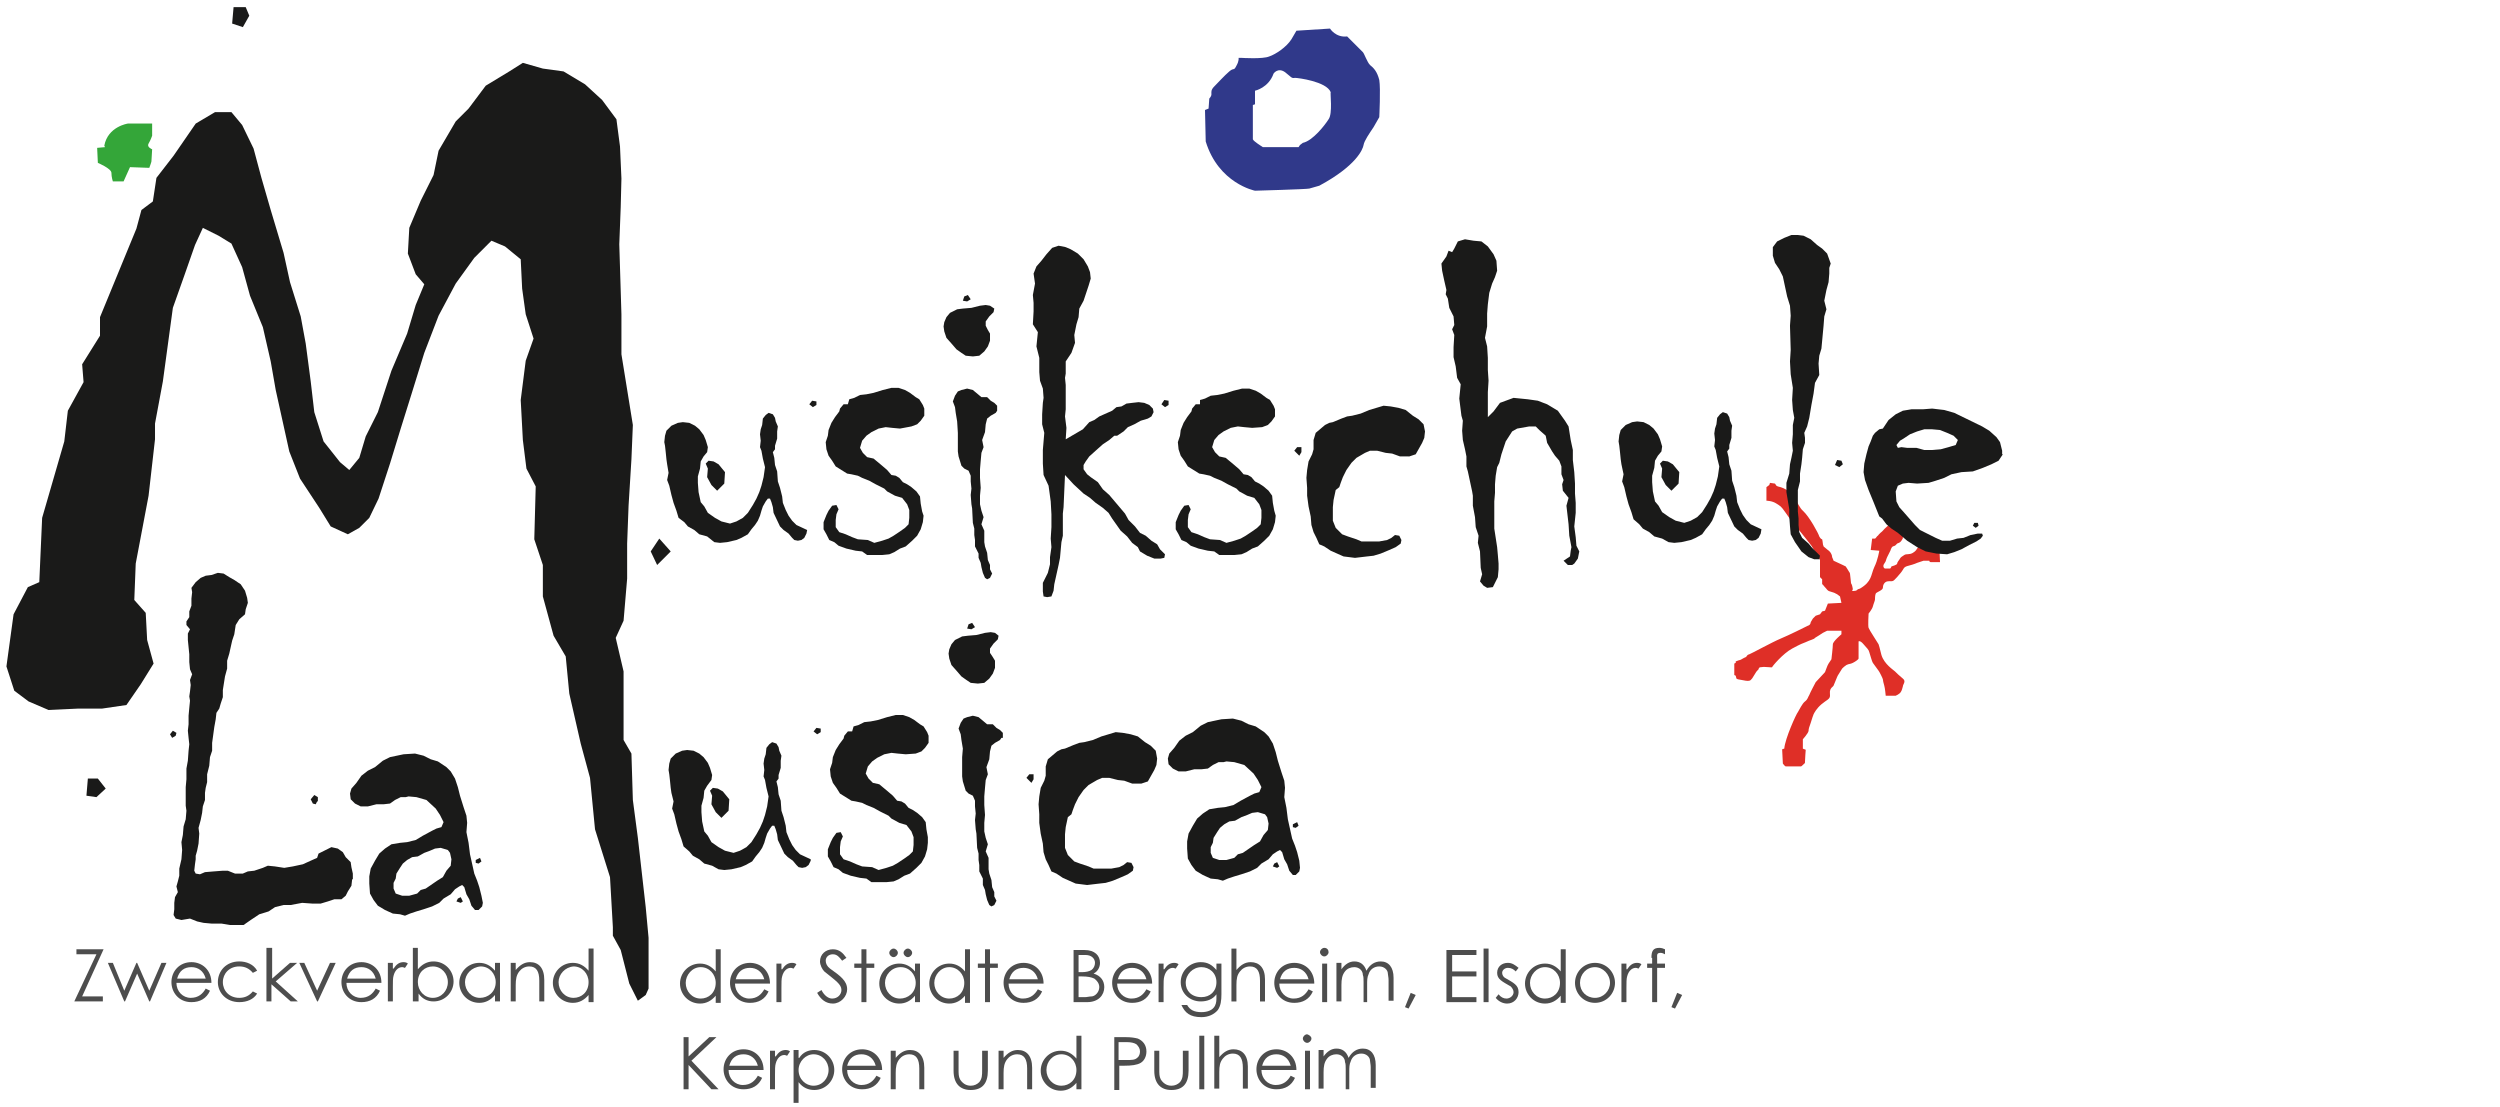 <?xml version="1.0" encoding="utf-8"?>
<!-- Generator: Adobe Illustrator 28.1.0, SVG Export Plug-In . SVG Version: 6.00 Build 0)  -->
<svg version="1.1" xmlns="http://www.w3.org/2000/svg" xmlns:xlink="http://www.w3.org/1999/xlink" x="0px" y="0px" width="350px"
	 height="155px" viewBox="0 0 350 155" style="enable-background:new 0 0 350 155;" xml:space="preserve">
<style type="text/css">
	.st0{fill:none;}
	.st1{fill:#F8C159;}
	.st2{fill:#FFFFFF;}
	.st3{fill:#30398A;}
	.st4{fill:#DF2F27;}
	.st5{fill:#34A639;}
	.st6{fill:#1A1A19;}
	.st7{fill:#4D4D4D;}
</style>
<pattern  x="-122.7" y="495.9" width="69" height="69" patternUnits="userSpaceOnUse" id="Unnamed_Pattern" viewBox="2.1 -70.9 69 69" style="overflow:visible;">
	<g>
		<rect x="2.1" y="-70.9" class="st0" width="69" height="69"/>
		<rect x="2.1" y="-70.9" class="st1" width="69" height="69"/>
		<g>
			<path class="st2" d="M61.8-71.7c0,0.1,0,0.1,0,0.2c-0.1,0.1-0.1,0.1-0.2,0.1c-0.1,0.1-0.1,0.3-0.1,0.4c-0.2,0.1,0,0.2,0,0.3
				c0,0,0,0.1,0,0.2c0,0.1,0,0.3,0.1,0.4c0.1,0.2,0.3,0.4,0.4,0.5c0.2,0.1,0.4,0.6,0.6,0.6c0.2,0,0.4-0.1,0.5-0.1
				c0.2,0,0.4,0,0.6-0.1c0.2-0.1,0.1-0.3,0.3-0.5c0.1-0.1,0.3,0,0.4-0.1c0.2-0.1,0.3-0.3,0.4-0.5c0-0.1,0-0.1,0-0.2
				c0-0.1,0.1-0.2,0.1-0.3c0-0.1-0.1-0.1-0.1-0.2c0-0.1,0-0.2,0-0.3c0-0.2,0-0.4-0.1-0.5c-0.4-0.7-1.2-0.9-2-0.8
				c-0.2,0-0.3,0.1-0.4,0.2c-0.2,0.1-0.1,0.2-0.3,0.2c-0.1,0-0.2,0.1-0.2,0.2C61.8-71.7,61.8-71.7,61.8-71.7
				C61.8-71.6,61.8-71.6,61.8-71.7"/>
			<path class="st2" d="M54.1-71.7c0,0.1,0,0.1,0,0.2c-0.1,0.1-0.1,0.1-0.2,0.1c-0.1,0.1-0.1,0.3-0.1,0.4c-0.2,0.1,0,0.2,0,0.3
				c0,0,0,0.1,0,0.2c0,0.1,0,0.3,0.1,0.4c0.1,0.2,0.3,0.4,0.4,0.5c0.2,0.1,0.4,0.6,0.6,0.6c0.2,0,0.4-0.1,0.5-0.1
				c0.2,0,0.4,0,0.6-0.1c0.2-0.1,0.1-0.3,0.3-0.5c0.1-0.1,0.3,0,0.4-0.1c0.2-0.1,0.3-0.3,0.4-0.5c0-0.1,0-0.1,0-0.2
				c0-0.1,0.1-0.2,0.1-0.3c0-0.1-0.1-0.1-0.1-0.2c0-0.1,0-0.2,0-0.3c0-0.2,0-0.4-0.1-0.5c-0.4-0.7-1.2-0.9-2-0.8
				c-0.2,0-0.3,0.1-0.4,0.2c-0.2,0.1-0.1,0.2-0.3,0.2c-0.1,0-0.2,0.1-0.2,0.2C54.1-71.7,54.1-71.7,54.1-71.7
				C54.1-71.6,54.1-71.6,54.1-71.7"/>
			<path class="st2" d="M46.4-71.7c0,0.1,0,0.1,0,0.2c-0.1,0.1-0.1,0.1-0.2,0.1c-0.1,0.1-0.1,0.3-0.1,0.4c-0.2,0.1,0,0.2,0,0.3
				c0,0,0,0.1,0,0.2c0,0.1,0,0.3,0.1,0.4c0.1,0.2,0.3,0.4,0.4,0.5c0.2,0.1,0.4,0.6,0.6,0.6c0.2,0,0.4-0.1,0.5-0.1
				c0.2,0,0.4,0,0.6-0.1c0.2-0.1,0.1-0.3,0.3-0.5c0.1-0.1,0.3,0,0.4-0.1c0.2-0.1,0.3-0.3,0.4-0.5c0-0.1,0-0.1,0-0.2
				c0-0.1,0.1-0.2,0.1-0.3c0-0.1-0.1-0.1-0.1-0.2c0-0.1,0-0.2,0-0.3c0-0.2,0-0.4-0.1-0.5c-0.4-0.7-1.2-0.9-2-0.8
				c-0.2,0-0.3,0.1-0.4,0.2c-0.2,0.1-0.1,0.2-0.3,0.2c-0.1,0-0.2,0.1-0.2,0.2C46.4-71.7,46.4-71.7,46.4-71.7
				C46.4-71.6,46.4-71.6,46.4-71.7"/>
			<path class="st2" d="M38.8-71.7c0,0.1,0,0.1,0,0.2c-0.1,0.1-0.1,0.1-0.2,0.1c-0.1,0.1-0.1,0.3-0.1,0.4c-0.2,0.1,0,0.2,0,0.3
				c0,0,0,0.1,0,0.2c0,0.1,0,0.3,0.1,0.4c0.1,0.2,0.3,0.4,0.4,0.5c0.2,0.1,0.4,0.6,0.6,0.6c0.2,0,0.4-0.1,0.5-0.1
				c0.2,0,0.4,0,0.6-0.1c0.2-0.1,0.1-0.3,0.3-0.5c0.1-0.1,0.3,0,0.4-0.1c0.2-0.1,0.3-0.3,0.4-0.5c0-0.1,0-0.1,0-0.2
				c0-0.1,0.1-0.2,0.1-0.3c0-0.1-0.1-0.1-0.1-0.2c0-0.1,0-0.2,0-0.3c0-0.2,0-0.4-0.1-0.5c-0.4-0.7-1.2-0.9-2-0.8
				c-0.2,0-0.3,0.1-0.4,0.2c-0.2,0.1-0.1,0.2-0.3,0.2c-0.1,0-0.2,0.1-0.2,0.2C38.8-71.7,38.8-71.7,38.8-71.7
				C38.8-71.6,38.8-71.6,38.8-71.7"/>
			<path class="st2" d="M31.1-71.7c0,0.1,0,0.1,0,0.2c-0.1,0.1-0.1,0.1-0.2,0.1c-0.1,0.1-0.1,0.3-0.1,0.4c-0.2,0.1,0,0.2,0,0.3
				c0,0,0,0.1,0,0.2c0,0.1,0,0.3,0.1,0.4c0.1,0.2,0.3,0.4,0.4,0.5c0.2,0.1,0.4,0.6,0.6,0.6c0.2,0,0.4-0.1,0.5-0.1
				c0.2,0,0.4,0,0.6-0.1c0.2-0.1,0.1-0.3,0.3-0.5c0.1-0.1,0.3,0,0.4-0.1c0.2-0.1,0.3-0.3,0.4-0.5c0-0.1,0-0.1,0-0.2
				c0-0.1,0.1-0.2,0.1-0.3c0-0.1-0.1-0.1-0.1-0.2c0-0.1,0-0.2,0-0.3c0-0.2,0-0.4-0.1-0.5c-0.4-0.7-1.2-0.9-2-0.8
				c-0.2,0-0.3,0.1-0.4,0.2c-0.2,0.1-0.1,0.2-0.3,0.2c-0.1,0-0.2,0.1-0.2,0.2C31.1-71.7,31.1-71.7,31.1-71.7
				C31.1-71.6,31.1-71.6,31.1-71.7"/>
			<path class="st2" d="M23.4-71.7c0,0.1,0,0.1,0,0.2c-0.1,0.1-0.1,0.1-0.2,0.1c-0.1,0.1-0.1,0.3-0.1,0.4c-0.2,0.1,0,0.2,0,0.3
				c0,0,0,0.1,0,0.2c0,0.1,0,0.3,0.1,0.4c0.1,0.2,0.3,0.4,0.4,0.5c0.2,0.1,0.4,0.6,0.6,0.6c0.2,0,0.4-0.1,0.5-0.1
				c0.2,0,0.4,0,0.6-0.1c0.2-0.1,0.1-0.3,0.3-0.5c0.1-0.1,0.3,0,0.4-0.1c0.2-0.1,0.3-0.3,0.4-0.5c0-0.1,0-0.1,0-0.2
				c0-0.1,0.1-0.2,0.1-0.3c0-0.1-0.1-0.1-0.1-0.2c0-0.1,0-0.2,0-0.3c0-0.2,0-0.4-0.1-0.5c-0.4-0.7-1.2-0.9-2-0.8
				c-0.2,0-0.3,0.1-0.4,0.2c-0.2,0.1-0.1,0.2-0.3,0.2c-0.1,0-0.2,0.1-0.2,0.2C23.4-71.7,23.4-71.7,23.4-71.7
				C23.4-71.6,23.4-71.6,23.4-71.7"/>
			<path class="st2" d="M15.8-71.7c0,0.1,0,0.1,0,0.2c-0.1,0.1-0.1,0.1-0.2,0.1c-0.1,0.1-0.1,0.3-0.1,0.4c-0.2,0.1,0,0.2,0,0.3
				c0,0,0,0.1,0,0.2c0,0.1,0,0.3,0.1,0.4c0.1,0.2,0.3,0.4,0.4,0.5c0.2,0.1,0.4,0.6,0.6,0.6c0.2,0,0.4-0.1,0.5-0.1
				c0.2,0,0.4,0,0.6-0.1c0.2-0.1,0.1-0.3,0.3-0.5c0.1-0.1,0.3,0,0.4-0.1c0.2-0.1,0.3-0.3,0.4-0.5c0-0.1,0-0.1,0-0.2
				c0-0.1,0.1-0.2,0.1-0.3c0-0.1-0.1-0.1-0.1-0.2c0-0.1,0-0.2,0-0.3c0-0.2,0-0.4-0.1-0.5c-0.4-0.7-1.2-0.9-2-0.8
				c-0.2,0-0.3,0.1-0.4,0.2c-0.2,0.1-0.1,0.2-0.3,0.2c-0.1,0-0.2,0.1-0.2,0.2C15.8-71.7,15.8-71.7,15.8-71.7
				C15.8-71.6,15.8-71.6,15.8-71.7"/>
			<path class="st2" d="M8.1-71.7c0,0.1,0,0.1,0,0.2C8-71.4,8-71.4,7.9-71.3c-0.1,0.1-0.1,0.3-0.1,0.4c-0.2,0.1,0,0.2,0,0.3
				c0,0,0,0.1,0,0.2c0,0.1,0,0.3,0.1,0.4c0.1,0.2,0.3,0.4,0.4,0.5c0.2,0.1,0.4,0.6,0.6,0.6c0.2,0,0.4-0.1,0.5-0.1
				c0.2,0,0.4,0,0.6-0.1c0.2-0.1,0.1-0.3,0.3-0.5c0.1-0.1,0.3,0,0.4-0.1c0.2-0.1,0.3-0.3,0.4-0.5c0-0.1,0-0.1,0-0.2
				c0-0.1,0.1-0.2,0.1-0.3c0-0.1-0.1-0.1-0.1-0.2c0-0.1,0-0.2,0-0.3c0-0.2,0-0.4-0.1-0.5c-0.4-0.7-1.2-0.9-2-0.8
				c-0.2,0-0.3,0.1-0.4,0.2c-0.2,0.1-0.1,0.2-0.3,0.2c-0.1,0-0.2,0.1-0.2,0.2C8.1-71.7,8.1-71.7,8.1-71.7
				C8.1-71.6,8.1-71.6,8.1-71.7"/>
			<path class="st2" d="M0.4-71.7c0,0.1,0,0.1,0,0.2c-0.1,0.1-0.1,0.1-0.2,0.1c-0.1,0.1-0.1,0.3-0.1,0.4c-0.2,0.1,0,0.2,0,0.3
				c0,0,0,0.1,0,0.2c0,0.1,0,0.3,0.1,0.4c0.1,0.2,0.3,0.4,0.4,0.5C0.8-69.4,1-69,1.2-68.9c0.2,0,0.4-0.1,0.5-0.1
				c0.2,0,0.4,0,0.6-0.1c0.2-0.1,0.1-0.3,0.3-0.5c0.1-0.1,0.3,0,0.4-0.1c0.2-0.1,0.3-0.3,0.4-0.5c0-0.1,0-0.1,0-0.2
				c0-0.1,0.1-0.2,0.1-0.3c0-0.1-0.1-0.1-0.1-0.2c0-0.1,0-0.2,0-0.3c0-0.2,0-0.4-0.1-0.5c-0.4-0.7-1.2-0.9-2-0.8
				c-0.2,0-0.3,0.1-0.4,0.2c-0.2,0.1-0.1,0.2-0.3,0.2c-0.1,0-0.2,0.1-0.2,0.2C0.4-71.7,0.4-71.7,0.4-71.7
				C0.4-71.6,0.4-71.6,0.4-71.7"/>
		</g>
		<g>
			<path class="st2" d="M69.4-71.7c0,0.1,0,0.1,0,0.2c-0.1,0.1-0.1,0.1-0.2,0.1c-0.1,0.1-0.1,0.3-0.1,0.4c-0.2,0.1,0,0.2,0,0.3
				c0,0,0,0.1,0,0.2c0,0.1,0,0.3,0.1,0.4c0.1,0.2,0.3,0.4,0.4,0.5c0.2,0.1,0.4,0.6,0.6,0.6c0.2,0,0.4-0.1,0.5-0.1
				c0.2,0,0.4,0,0.6-0.1c0.2-0.1,0.1-0.3,0.3-0.5c0.1-0.1,0.3,0,0.4-0.1c0.2-0.1,0.3-0.3,0.4-0.5c0-0.1,0-0.1,0-0.2
				c0-0.1,0.1-0.2,0.1-0.3c0-0.1-0.1-0.1-0.1-0.2c0-0.1,0-0.2,0-0.3c0-0.2,0-0.4-0.1-0.5c-0.4-0.7-1.2-0.9-2-0.8
				c-0.2,0-0.3,0.1-0.4,0.2c-0.2,0.1-0.1,0.2-0.3,0.2c-0.1,0-0.2,0.1-0.2,0.2C69.4-71.7,69.4-71.7,69.4-71.7
				C69.4-71.6,69.4-71.6,69.4-71.7"/>
		</g>
		<path class="st2" d="M0.5-71.7c0,0.1,0,0.1,0,0.2c-0.1,0.1-0.1,0.1-0.2,0.1c-0.1,0.1-0.1,0.3-0.1,0.4c-0.2,0.1,0,0.2,0,0.3
			c0,0,0,0.1,0,0.2c0,0.1,0,0.3,0.1,0.4c0.1,0.2,0.3,0.4,0.4,0.5C0.9-69.4,1-69,1.3-68.9c0.2,0,0.4-0.1,0.5-0.1c0.2,0,0.4,0,0.6-0.1
			c0.2-0.1,0.1-0.3,0.3-0.5c0.1-0.1,0.3,0,0.4-0.1c0.2-0.1,0.3-0.3,0.4-0.5c0-0.1,0-0.1,0-0.2c0-0.1,0.1-0.2,0.1-0.3
			c0-0.1-0.1-0.1-0.1-0.2c0-0.1,0-0.2,0-0.3c0-0.2,0-0.4-0.1-0.5c-0.4-0.7-1.2-0.9-2-0.8c-0.2,0-0.3,0.1-0.4,0.2
			c-0.2,0.1-0.1,0.2-0.3,0.2c-0.1,0-0.2,0.1-0.2,0.2C0.5-71.7,0.5-71.7,0.5-71.7C0.5-71.6,0.5-71.6,0.5-71.7"/>
		<g>
			<g>
				<path class="st2" d="M69.4-64c0,0.1,0,0.1,0,0.2c-0.1,0.1-0.1,0.1-0.2,0.1c-0.1,0.1-0.1,0.3-0.1,0.4c-0.2,0.1,0,0.2,0,0.3
					c0,0,0,0.1,0,0.2c0,0.1,0,0.3,0.1,0.4c0.1,0.2,0.3,0.4,0.4,0.5c0.2,0.1,0.4,0.6,0.6,0.6c0.2,0,0.4-0.1,0.5-0.1
					c0.2,0,0.4,0,0.6-0.1c0.2-0.1,0.1-0.3,0.3-0.5c0.1-0.1,0.3,0,0.4-0.1c0.2-0.1,0.3-0.3,0.4-0.5c0-0.1,0-0.1,0-0.2
					c0-0.1,0.1-0.2,0.1-0.3c0-0.1-0.1-0.1-0.1-0.2c0-0.1,0-0.2,0-0.3c0-0.2,0-0.4-0.1-0.5c-0.4-0.7-1.2-0.9-2-0.8
					c-0.2,0-0.3,0.1-0.4,0.2c-0.2,0.1-0.1,0.2-0.3,0.2c-0.1,0-0.2,0.1-0.2,0.2C69.4-64,69.4-64.1,69.4-64C69.4-64,69.4-64,69.4-64"
					/>
				<path class="st2" d="M61.8-64c0,0.1,0,0.1,0,0.2c-0.1,0.1-0.1,0.1-0.2,0.1c-0.1,0.1-0.1,0.3-0.1,0.4c-0.2,0.1,0,0.2,0,0.3
					c0,0,0,0.1,0,0.2c0,0.1,0,0.3,0.1,0.4c0.1,0.2,0.3,0.4,0.4,0.5c0.2,0.1,0.4,0.6,0.6,0.6c0.2,0,0.4-0.1,0.5-0.1
					c0.2,0,0.4,0,0.6-0.1c0.2-0.1,0.1-0.3,0.3-0.5c0.1-0.1,0.3,0,0.4-0.1c0.2-0.1,0.3-0.3,0.4-0.5c0-0.1,0-0.1,0-0.2
					c0-0.1,0.1-0.2,0.1-0.3c0-0.1-0.1-0.1-0.1-0.2c0-0.1,0-0.2,0-0.3c0-0.2,0-0.4-0.1-0.5c-0.4-0.7-1.2-0.9-2-0.8
					c-0.2,0-0.3,0.1-0.4,0.2c-0.2,0.1-0.1,0.2-0.3,0.2c-0.1,0-0.2,0.1-0.2,0.2C61.8-64,61.8-64.1,61.8-64C61.8-64,61.8-64,61.8-64"
					/>
				<path class="st2" d="M54.1-64c0,0.1,0,0.1,0,0.2c-0.1,0.1-0.1,0.1-0.2,0.1c-0.1,0.1-0.1,0.3-0.1,0.4c-0.2,0.1,0,0.2,0,0.3
					c0,0,0,0.1,0,0.2c0,0.1,0,0.3,0.1,0.4c0.1,0.2,0.3,0.4,0.4,0.5c0.2,0.1,0.4,0.6,0.6,0.6c0.2,0,0.4-0.1,0.5-0.1
					c0.2,0,0.4,0,0.6-0.1c0.2-0.1,0.1-0.3,0.3-0.5c0.1-0.1,0.3,0,0.4-0.1c0.2-0.1,0.3-0.3,0.4-0.5c0-0.1,0-0.1,0-0.2
					c0-0.1,0.1-0.2,0.1-0.3c0-0.1-0.1-0.1-0.1-0.2c0-0.1,0-0.2,0-0.3c0-0.2,0-0.4-0.1-0.5c-0.4-0.7-1.2-0.9-2-0.8
					c-0.2,0-0.3,0.1-0.4,0.2c-0.2,0.1-0.1,0.2-0.3,0.2c-0.1,0-0.2,0.1-0.2,0.2C54.1-64,54.1-64.1,54.1-64C54.1-64,54.1-64,54.1-64"
					/>
				<path class="st2" d="M46.5-64c0,0.1,0,0.1,0,0.2c-0.1,0.1-0.1,0.1-0.2,0.1c-0.1,0.1-0.1,0.3-0.1,0.4c-0.2,0.1,0,0.2,0,0.3
					c0,0,0,0.1,0,0.2c0,0.1,0,0.3,0.1,0.4c0.1,0.2,0.3,0.4,0.4,0.5c0.2,0.1,0.4,0.6,0.6,0.6c0.2,0,0.4-0.1,0.5-0.1
					c0.2,0,0.4,0,0.6-0.1c0.2-0.1,0.1-0.3,0.3-0.5c0.1-0.1,0.3,0,0.4-0.1c0.2-0.1,0.3-0.3,0.4-0.5c0-0.1,0-0.1,0-0.2
					c0-0.1,0.1-0.2,0.1-0.3c0-0.1-0.1-0.1-0.1-0.2c0-0.1,0-0.2,0-0.3c0-0.2,0-0.4-0.1-0.5c-0.4-0.7-1.2-0.9-2-0.8
					c-0.2,0-0.3,0.1-0.4,0.2c-0.2,0.1-0.1,0.2-0.3,0.2c-0.1,0-0.2,0.1-0.2,0.2C46.5-64,46.5-64.1,46.5-64C46.5-64,46.5-64,46.5-64"
					/>
				<path class="st2" d="M38.8-64c0,0.1,0,0.1,0,0.2c-0.1,0.1-0.1,0.1-0.2,0.1c-0.1,0.1-0.1,0.3-0.1,0.4c-0.2,0.1,0,0.2,0,0.3
					c0,0,0,0.1,0,0.2c0,0.1,0,0.3,0.1,0.4c0.1,0.2,0.3,0.4,0.4,0.5c0.2,0.1,0.4,0.6,0.6,0.6c0.2,0,0.4-0.1,0.5-0.1
					c0.2,0,0.4,0,0.6-0.1c0.2-0.1,0.1-0.3,0.3-0.5c0.1-0.1,0.3,0,0.4-0.1c0.2-0.1,0.3-0.3,0.4-0.5c0-0.1,0-0.1,0-0.2
					c0-0.1,0.1-0.2,0.1-0.3c0-0.1-0.1-0.1-0.1-0.2c0-0.1,0-0.2,0-0.3c0-0.2,0-0.4-0.1-0.5c-0.4-0.7-1.2-0.9-2-0.8
					c-0.2,0-0.3,0.1-0.4,0.2c-0.2,0.1-0.1,0.2-0.3,0.2c-0.1,0-0.2,0.1-0.2,0.2C38.8-64,38.8-64.1,38.8-64C38.8-64,38.8-64,38.8-64"
					/>
				<path class="st2" d="M31.1-64c0,0.1,0,0.1,0,0.2c-0.1,0.1-0.1,0.1-0.2,0.1c-0.1,0.1-0.1,0.3-0.1,0.4c-0.2,0.1,0,0.2,0,0.3
					c0,0,0,0.1,0,0.2c0,0.1,0,0.3,0.1,0.4c0.1,0.2,0.3,0.4,0.4,0.5c0.2,0.1,0.4,0.6,0.6,0.6c0.2,0,0.4-0.1,0.5-0.1
					c0.2,0,0.4,0,0.6-0.1c0.2-0.1,0.1-0.3,0.3-0.5c0.1-0.1,0.3,0,0.4-0.1c0.2-0.1,0.3-0.3,0.4-0.5c0-0.1,0-0.1,0-0.2
					c0-0.1,0.1-0.2,0.1-0.3c0-0.1-0.1-0.1-0.1-0.2c0-0.1,0-0.2,0-0.3c0-0.2,0-0.4-0.1-0.5c-0.4-0.7-1.2-0.9-2-0.8
					c-0.2,0-0.3,0.1-0.4,0.2c-0.2,0.1-0.1,0.2-0.3,0.2c-0.1,0-0.2,0.1-0.2,0.2C31.1-64,31.1-64.1,31.1-64C31.1-64,31.1-64,31.1-64"
					/>
				<path class="st2" d="M23.5-64c0,0.1,0,0.1,0,0.2c-0.1,0.1-0.1,0.1-0.2,0.1c-0.1,0.1-0.1,0.3-0.1,0.4c-0.2,0.1,0,0.2,0,0.3
					c0,0,0,0.1,0,0.2c0,0.1,0,0.3,0.1,0.4c0.1,0.2,0.3,0.4,0.4,0.5c0.2,0.1,0.4,0.6,0.6,0.6c0.2,0,0.4-0.1,0.5-0.1
					c0.2,0,0.4,0,0.6-0.1c0.2-0.1,0.1-0.3,0.3-0.5c0.1-0.1,0.3,0,0.4-0.1c0.2-0.1,0.3-0.3,0.4-0.5c0-0.1,0-0.1,0-0.2
					c0-0.1,0.1-0.2,0.1-0.3c0-0.1-0.1-0.1-0.1-0.2c0-0.1,0-0.2,0-0.3c0-0.2,0-0.4-0.1-0.5c-0.4-0.7-1.2-0.9-2-0.8
					c-0.2,0-0.3,0.1-0.4,0.2c-0.2,0.1-0.1,0.2-0.3,0.2c-0.1,0-0.2,0.1-0.2,0.2C23.5-64,23.5-64.1,23.5-64C23.5-64,23.5-64,23.5-64"
					/>
				<path class="st2" d="M15.8-64c0,0.1,0,0.1,0,0.2c-0.1,0.1-0.1,0.1-0.2,0.1c-0.1,0.1-0.1,0.3-0.1,0.4c-0.2,0.1,0,0.2,0,0.3
					c0,0,0,0.1,0,0.2c0,0.1,0,0.3,0.1,0.4c0.1,0.2,0.3,0.4,0.4,0.5c0.2,0.1,0.4,0.6,0.6,0.6c0.2,0,0.4-0.1,0.5-0.1
					c0.2,0,0.4,0,0.6-0.1c0.2-0.1,0.1-0.3,0.3-0.5c0.1-0.1,0.3,0,0.4-0.1c0.2-0.1,0.3-0.3,0.4-0.5c0-0.1,0-0.1,0-0.2
					c0-0.1,0.1-0.2,0.1-0.3c0-0.1-0.1-0.1-0.1-0.2c0-0.1,0-0.2,0-0.3c0-0.2,0-0.4-0.1-0.5c-0.4-0.7-1.2-0.9-2-0.8
					c-0.2,0-0.3,0.1-0.4,0.2c-0.2,0.1-0.1,0.2-0.3,0.2c-0.1,0-0.2,0.1-0.2,0.2C15.8-64,15.8-64.1,15.8-64C15.8-64,15.8-64,15.8-64"
					/>
				<path class="st2" d="M8.2-64c0,0.1,0,0.1,0,0.2C8.1-63.7,8-63.7,8-63.7c-0.1,0.1-0.1,0.3-0.1,0.4c-0.2,0.1,0,0.2,0,0.3
					c0,0,0,0.1,0,0.2c0,0.1,0,0.3,0.1,0.4C8-62.2,8.2-62,8.3-61.9c0.2,0.1,0.4,0.6,0.6,0.6c0.2,0,0.4-0.1,0.5-0.1
					c0.2,0,0.4,0,0.6-0.1c0.2-0.1,0.1-0.3,0.3-0.5c0.1-0.1,0.3,0,0.4-0.1c0.2-0.1,0.3-0.3,0.4-0.5c0-0.1,0-0.1,0-0.2
					c0-0.1,0.1-0.2,0.1-0.3c0-0.1-0.1-0.1-0.1-0.2c0-0.1,0-0.2,0-0.3c0-0.2,0-0.4-0.1-0.5c-0.4-0.7-1.2-0.9-2-0.8
					c-0.2,0-0.3,0.1-0.4,0.2c-0.2,0.1-0.1,0.2-0.3,0.2c-0.1,0-0.2,0.1-0.2,0.2C8.2-64,8.2-64.1,8.2-64C8.1-64,8.1-64,8.2-64"/>
				<path class="st2" d="M0.5-64c0,0.1,0,0.1,0,0.2c-0.1,0.1-0.1,0.1-0.2,0.1c-0.1,0.1-0.1,0.3-0.1,0.4c-0.2,0.1,0,0.2,0,0.3
					c0,0,0,0.1,0,0.2c0,0.1,0,0.3,0.1,0.4c0.1,0.2,0.3,0.4,0.4,0.5c0.2,0.1,0.4,0.6,0.6,0.6c0.2,0,0.4-0.1,0.5-0.1
					c0.2,0,0.4,0,0.6-0.1c0.2-0.1,0.1-0.3,0.3-0.5C2.8-62,3-61.9,3.1-62c0.2-0.1,0.3-0.3,0.4-0.5c0-0.1,0-0.1,0-0.2
					c0-0.1,0.1-0.2,0.1-0.3c0-0.1-0.1-0.1-0.1-0.2c0-0.1,0-0.2,0-0.3c0-0.2,0-0.4-0.1-0.5c-0.4-0.7-1.2-0.9-2-0.8
					c-0.2,0-0.3,0.1-0.4,0.2c-0.2,0.1-0.1,0.2-0.3,0.2c-0.1,0-0.2,0.1-0.2,0.2C0.5-64,0.5-64.1,0.5-64C0.5-64,0.5-64,0.5-64"/>
			</g>
			<g>
				<path class="st2" d="M69.4-56.3c0,0.1,0,0.1,0,0.2c-0.1,0.1-0.1,0.1-0.2,0.1c-0.1,0.1-0.1,0.3-0.1,0.4c-0.2,0.1,0,0.2,0,0.3
					c0,0,0,0.1,0,0.2c0,0.1,0,0.3,0.1,0.4c0.1,0.2,0.3,0.4,0.4,0.5c0.2,0.1,0.4,0.6,0.6,0.6c0.2,0,0.4-0.1,0.5-0.1
					c0.2,0,0.4,0,0.6-0.1c0.2-0.1,0.1-0.3,0.3-0.5c0.1-0.1,0.3,0,0.4-0.1c0.2-0.1,0.3-0.3,0.4-0.5c0-0.1,0-0.1,0-0.2
					c0-0.1,0.1-0.2,0.1-0.3c0-0.1-0.1-0.1-0.1-0.2c0-0.1,0-0.2,0-0.3c0-0.2,0-0.4-0.1-0.5c-0.4-0.7-1.2-0.9-2-0.8
					c-0.2,0-0.3,0.1-0.4,0.2c-0.2,0.1-0.1,0.2-0.3,0.2c-0.1,0-0.2,0.1-0.2,0.2C69.4-56.4,69.4-56.4,69.4-56.3
					C69.4-56.3,69.4-56.3,69.4-56.3"/>
				<path class="st2" d="M61.8-56.3c0,0.1,0,0.1,0,0.2c-0.1,0.1-0.1,0.1-0.2,0.1c-0.1,0.1-0.1,0.3-0.1,0.4c-0.2,0.1,0,0.2,0,0.3
					c0,0,0,0.1,0,0.2c0,0.1,0,0.3,0.1,0.4c0.1,0.2,0.3,0.4,0.4,0.5c0.2,0.1,0.4,0.6,0.6,0.6c0.2,0,0.4-0.1,0.5-0.1
					c0.2,0,0.4,0,0.6-0.1c0.2-0.1,0.1-0.3,0.3-0.5c0.1-0.1,0.3,0,0.4-0.1c0.2-0.1,0.3-0.3,0.4-0.5c0-0.1,0-0.1,0-0.2
					c0-0.1,0.1-0.2,0.1-0.3c0-0.1-0.1-0.1-0.1-0.2c0-0.1,0-0.2,0-0.3c0-0.2,0-0.4-0.1-0.5c-0.4-0.7-1.2-0.9-2-0.8
					c-0.2,0-0.3,0.1-0.4,0.2c-0.2,0.1-0.1,0.2-0.3,0.2c-0.1,0-0.2,0.1-0.2,0.2C61.8-56.4,61.8-56.4,61.8-56.3
					C61.8-56.3,61.8-56.3,61.8-56.3"/>
				<path class="st2" d="M54.1-56.3c0,0.1,0,0.1,0,0.2C54-56.1,54-56.1,53.9-56c-0.1,0.1-0.1,0.3-0.1,0.4c-0.2,0.1,0,0.2,0,0.3
					c0,0,0,0.1,0,0.2c0,0.1,0,0.3,0.1,0.4c0.1,0.2,0.3,0.4,0.4,0.5c0.2,0.1,0.4,0.6,0.6,0.6c0.2,0,0.4-0.1,0.5-0.1
					c0.2,0,0.4,0,0.6-0.1c0.2-0.1,0.1-0.3,0.3-0.5c0.1-0.1,0.3,0,0.4-0.1c0.2-0.1,0.3-0.3,0.4-0.5c0-0.1,0-0.1,0-0.2
					c0-0.1,0.1-0.2,0.1-0.3c0-0.1-0.1-0.1-0.1-0.2c0-0.1,0-0.2,0-0.3c0-0.2,0-0.4-0.1-0.5c-0.4-0.7-1.2-0.9-2-0.8
					c-0.2,0-0.3,0.1-0.4,0.2c-0.2,0.1-0.1,0.2-0.3,0.2c-0.1,0-0.2,0.1-0.2,0.2C54.1-56.4,54.1-56.4,54.1-56.3
					C54.1-56.3,54.1-56.3,54.1-56.3"/>
				<path class="st2" d="M46.5-56.3c0,0.1,0,0.1,0,0.2c-0.1,0.1-0.1,0.1-0.2,0.1c-0.1,0.1-0.1,0.3-0.1,0.4c-0.2,0.1,0,0.2,0,0.3
					c0,0,0,0.1,0,0.2c0,0.1,0,0.3,0.1,0.4c0.1,0.2,0.3,0.4,0.4,0.5c0.2,0.1,0.4,0.6,0.6,0.6c0.2,0,0.4-0.1,0.5-0.1
					c0.2,0,0.4,0,0.6-0.1c0.2-0.1,0.1-0.3,0.3-0.5c0.1-0.1,0.3,0,0.4-0.1c0.2-0.1,0.3-0.3,0.4-0.5c0-0.1,0-0.1,0-0.2
					c0-0.1,0.1-0.2,0.1-0.3c0-0.1-0.1-0.1-0.1-0.2c0-0.1,0-0.2,0-0.3c0-0.2,0-0.4-0.1-0.5c-0.4-0.7-1.2-0.9-2-0.8
					c-0.2,0-0.3,0.1-0.4,0.2c-0.2,0.1-0.1,0.2-0.3,0.2c-0.1,0-0.2,0.1-0.2,0.2C46.5-56.4,46.5-56.4,46.5-56.3
					C46.5-56.3,46.5-56.3,46.5-56.3"/>
				<path class="st2" d="M38.8-56.3c0,0.1,0,0.1,0,0.2c-0.1,0.1-0.1,0.1-0.2,0.1c-0.1,0.1-0.1,0.3-0.1,0.4c-0.2,0.1,0,0.2,0,0.3
					c0,0,0,0.1,0,0.2c0,0.1,0,0.3,0.1,0.4c0.1,0.2,0.3,0.4,0.4,0.5c0.2,0.1,0.4,0.6,0.6,0.6c0.2,0,0.4-0.1,0.5-0.1
					c0.2,0,0.4,0,0.6-0.1c0.2-0.1,0.1-0.3,0.3-0.5c0.1-0.1,0.3,0,0.4-0.1c0.2-0.1,0.3-0.3,0.4-0.5c0-0.1,0-0.1,0-0.2
					c0-0.1,0.1-0.2,0.1-0.3c0-0.1-0.1-0.1-0.1-0.2c0-0.1,0-0.2,0-0.3c0-0.2,0-0.4-0.1-0.5c-0.4-0.7-1.2-0.9-2-0.8
					c-0.2,0-0.3,0.1-0.4,0.2c-0.2,0.1-0.1,0.2-0.3,0.2c-0.1,0-0.2,0.1-0.2,0.2C38.8-56.4,38.8-56.4,38.8-56.3
					C38.8-56.3,38.8-56.3,38.8-56.3"/>
				<path class="st2" d="M31.1-56.3c0,0.1,0,0.1,0,0.2c-0.1,0.1-0.1,0.1-0.2,0.1c-0.1,0.1-0.1,0.3-0.1,0.4c-0.2,0.1,0,0.2,0,0.3
					c0,0,0,0.1,0,0.2c0,0.1,0,0.3,0.1,0.4c0.1,0.2,0.3,0.4,0.4,0.5c0.2,0.1,0.4,0.6,0.6,0.6c0.2,0,0.4-0.1,0.5-0.1
					c0.2,0,0.4,0,0.6-0.1c0.2-0.1,0.1-0.3,0.3-0.5c0.1-0.1,0.3,0,0.4-0.1c0.2-0.1,0.3-0.3,0.4-0.5c0-0.1,0-0.1,0-0.2
					c0-0.1,0.1-0.2,0.1-0.3c0-0.1-0.1-0.1-0.1-0.2c0-0.1,0-0.2,0-0.3c0-0.2,0-0.4-0.1-0.5c-0.4-0.7-1.2-0.9-2-0.8
					c-0.2,0-0.3,0.1-0.4,0.2c-0.2,0.1-0.1,0.2-0.3,0.2c-0.1,0-0.2,0.1-0.2,0.2C31.1-56.4,31.1-56.4,31.1-56.3
					C31.1-56.3,31.1-56.3,31.1-56.3"/>
				<path class="st2" d="M23.5-56.3c0,0.1,0,0.1,0,0.2c-0.1,0.1-0.1,0.1-0.2,0.1c-0.1,0.1-0.1,0.3-0.1,0.4c-0.2,0.1,0,0.2,0,0.3
					c0,0,0,0.1,0,0.2c0,0.1,0,0.3,0.1,0.4c0.1,0.2,0.3,0.4,0.4,0.5c0.2,0.1,0.4,0.6,0.6,0.6c0.2,0,0.4-0.1,0.5-0.1
					c0.2,0,0.4,0,0.6-0.1c0.2-0.1,0.1-0.3,0.3-0.5c0.1-0.1,0.3,0,0.4-0.1c0.2-0.1,0.3-0.3,0.4-0.5c0-0.1,0-0.1,0-0.2
					c0-0.1,0.1-0.2,0.1-0.3c0-0.1-0.1-0.1-0.1-0.2c0-0.1,0-0.2,0-0.3c0-0.2,0-0.4-0.1-0.5c-0.4-0.7-1.2-0.9-2-0.8
					c-0.2,0-0.3,0.1-0.4,0.2c-0.2,0.1-0.1,0.2-0.3,0.2c-0.1,0-0.2,0.1-0.2,0.2C23.5-56.4,23.5-56.4,23.5-56.3
					C23.5-56.3,23.5-56.3,23.5-56.3"/>
				<path class="st2" d="M15.8-56.3c0,0.1,0,0.1,0,0.2c-0.1,0.1-0.1,0.1-0.2,0.1c-0.1,0.1-0.1,0.3-0.1,0.4c-0.2,0.1,0,0.2,0,0.3
					c0,0,0,0.1,0,0.2c0,0.1,0,0.3,0.1,0.4c0.1,0.2,0.3,0.4,0.4,0.5c0.2,0.1,0.4,0.6,0.6,0.6c0.2,0,0.4-0.1,0.5-0.1
					c0.2,0,0.4,0,0.6-0.1c0.2-0.1,0.1-0.3,0.3-0.5c0.1-0.1,0.3,0,0.4-0.1c0.2-0.1,0.3-0.3,0.4-0.5c0-0.1,0-0.1,0-0.2
					c0-0.1,0.1-0.2,0.1-0.3c0-0.1-0.1-0.1-0.1-0.2c0-0.1,0-0.2,0-0.3c0-0.2,0-0.4-0.1-0.5c-0.4-0.7-1.2-0.9-2-0.8
					c-0.2,0-0.3,0.1-0.4,0.2c-0.2,0.1-0.1,0.2-0.3,0.2c-0.1,0-0.2,0.1-0.2,0.2C15.8-56.4,15.8-56.4,15.8-56.3
					C15.8-56.3,15.8-56.3,15.8-56.3"/>
				<path class="st2" d="M8.2-56.3c0,0.1,0,0.1,0,0.2C8.1-56.1,8-56.1,8-56c-0.1,0.1-0.1,0.3-0.1,0.4c-0.2,0.1,0,0.2,0,0.3
					c0,0,0,0.1,0,0.2c0,0.1,0,0.3,0.1,0.4c0.1,0.2,0.3,0.4,0.4,0.5c0.2,0.1,0.4,0.6,0.6,0.6c0.2,0,0.4-0.1,0.5-0.1
					c0.2,0,0.4,0,0.6-0.1c0.2-0.1,0.1-0.3,0.3-0.5c0.1-0.1,0.3,0,0.4-0.1c0.2-0.1,0.3-0.3,0.4-0.5c0-0.1,0-0.1,0-0.2
					c0-0.1,0.1-0.2,0.1-0.3c0-0.1-0.1-0.1-0.1-0.2c0-0.1,0-0.2,0-0.3c0-0.2,0-0.4-0.1-0.5c-0.4-0.7-1.2-0.9-2-0.8
					c-0.2,0-0.3,0.1-0.4,0.2c-0.2,0.1-0.1,0.2-0.3,0.2c-0.1,0-0.2,0.1-0.2,0.2C8.2-56.4,8.2-56.4,8.2-56.3
					C8.1-56.3,8.1-56.3,8.2-56.3"/>
				<path class="st2" d="M0.5-56.3c0,0.1,0,0.1,0,0.2c-0.1,0.1-0.1,0.1-0.2,0.1c-0.1,0.1-0.1,0.3-0.1,0.4c-0.2,0.1,0,0.2,0,0.3
					c0,0,0,0.1,0,0.2c0,0.1,0,0.3,0.1,0.4c0.1,0.2,0.3,0.4,0.4,0.5c0.2,0.1,0.4,0.6,0.6,0.6c0.2,0,0.4-0.1,0.5-0.1
					c0.2,0,0.4,0,0.6-0.1c0.2-0.1,0.1-0.3,0.3-0.5c0.1-0.1,0.3,0,0.4-0.1c0.2-0.1,0.3-0.3,0.4-0.5c0-0.1,0-0.1,0-0.2
					c0-0.1,0.1-0.2,0.1-0.3c0-0.1-0.1-0.1-0.1-0.2c0-0.1,0-0.2,0-0.3c0-0.2,0-0.4-0.1-0.5c-0.4-0.7-1.2-0.9-2-0.8
					c-0.2,0-0.3,0.1-0.4,0.2c-0.2,0.1-0.1,0.2-0.3,0.2c-0.1,0-0.2,0.1-0.2,0.2C0.5-56.4,0.5-56.4,0.5-56.3
					C0.5-56.3,0.5-56.3,0.5-56.3"/>
			</g>
			<g>
				<path class="st2" d="M69.4-48.7c0,0.1,0,0.1,0,0.2c-0.1,0.1-0.1,0.1-0.2,0.1c-0.1,0.1-0.1,0.3-0.1,0.4c-0.2,0.1,0,0.2,0,0.3
					c0,0,0,0.1,0,0.2c0,0.1,0,0.3,0.1,0.4c0.1,0.2,0.3,0.4,0.4,0.5c0.2,0.1,0.4,0.6,0.6,0.6c0.2,0,0.4-0.1,0.5-0.1
					c0.2,0,0.4,0,0.6-0.1c0.2-0.1,0.1-0.3,0.3-0.5c0.1-0.1,0.3,0,0.4-0.1c0.2-0.1,0.3-0.3,0.4-0.5c0-0.1,0-0.1,0-0.2
					c0-0.1,0.1-0.2,0.1-0.3c0-0.1-0.1-0.1-0.1-0.2c0-0.1,0-0.2,0-0.3c0-0.2,0-0.4-0.1-0.5c-0.4-0.7-1.2-0.9-2-0.8
					c-0.2,0-0.3,0.1-0.4,0.2c-0.2,0.1-0.1,0.2-0.3,0.2c-0.1,0-0.2,0.1-0.2,0.2C69.4-48.7,69.4-48.8,69.4-48.7
					C69.4-48.7,69.4-48.7,69.4-48.7"/>
				<path class="st2" d="M61.8-48.7c0,0.1,0,0.1,0,0.2c-0.1,0.1-0.1,0.1-0.2,0.1c-0.1,0.1-0.1,0.3-0.1,0.4c-0.2,0.1,0,0.2,0,0.3
					c0,0,0,0.1,0,0.2c0,0.1,0,0.3,0.1,0.4c0.1,0.2,0.3,0.4,0.4,0.5c0.2,0.1,0.4,0.6,0.6,0.6c0.2,0,0.4-0.1,0.5-0.1
					c0.2,0,0.4,0,0.6-0.1c0.2-0.1,0.1-0.3,0.3-0.5c0.1-0.1,0.3,0,0.4-0.1c0.2-0.1,0.3-0.3,0.4-0.5c0-0.1,0-0.1,0-0.2
					c0-0.1,0.1-0.2,0.1-0.3c0-0.1-0.1-0.1-0.1-0.2c0-0.1,0-0.2,0-0.3c0-0.2,0-0.4-0.1-0.5c-0.4-0.7-1.2-0.9-2-0.8
					c-0.2,0-0.3,0.1-0.4,0.2c-0.2,0.1-0.1,0.2-0.3,0.2c-0.1,0-0.2,0.1-0.2,0.2C61.8-48.7,61.8-48.8,61.8-48.7
					C61.8-48.7,61.8-48.7,61.8-48.7"/>
				<path class="st2" d="M54.1-48.7c0,0.1,0,0.1,0,0.2c-0.1,0.1-0.1,0.1-0.2,0.1c-0.1,0.1-0.1,0.3-0.1,0.4c-0.2,0.1,0,0.2,0,0.3
					c0,0,0,0.1,0,0.2c0,0.1,0,0.3,0.1,0.4c0.1,0.2,0.3,0.4,0.4,0.5c0.2,0.1,0.4,0.6,0.6,0.6c0.2,0,0.4-0.1,0.5-0.1
					c0.2,0,0.4,0,0.6-0.1c0.2-0.1,0.1-0.3,0.3-0.5c0.1-0.1,0.3,0,0.4-0.1c0.2-0.1,0.3-0.3,0.4-0.5c0-0.1,0-0.1,0-0.2
					c0-0.1,0.1-0.2,0.1-0.3c0-0.1-0.1-0.1-0.1-0.2c0-0.1,0-0.2,0-0.3c0-0.2,0-0.4-0.1-0.5c-0.4-0.7-1.2-0.9-2-0.8
					c-0.2,0-0.3,0.1-0.4,0.2c-0.2,0.1-0.1,0.2-0.3,0.2c-0.1,0-0.2,0.1-0.2,0.2C54.1-48.7,54.1-48.8,54.1-48.7
					C54.1-48.7,54.1-48.7,54.1-48.7"/>
				<path class="st2" d="M46.5-48.7c0,0.1,0,0.1,0,0.2c-0.1,0.1-0.1,0.1-0.2,0.1c-0.1,0.1-0.1,0.3-0.1,0.4c-0.2,0.1,0,0.2,0,0.3
					c0,0,0,0.1,0,0.2c0,0.1,0,0.3,0.1,0.4c0.1,0.2,0.3,0.4,0.4,0.5c0.2,0.1,0.4,0.6,0.6,0.6c0.2,0,0.4-0.1,0.5-0.1
					c0.2,0,0.4,0,0.6-0.1c0.2-0.1,0.1-0.3,0.3-0.5c0.1-0.1,0.3,0,0.4-0.1c0.2-0.1,0.3-0.3,0.4-0.5c0-0.1,0-0.1,0-0.2
					c0-0.1,0.1-0.2,0.1-0.3c0-0.1-0.1-0.1-0.1-0.2c0-0.1,0-0.2,0-0.3c0-0.2,0-0.4-0.1-0.5c-0.4-0.7-1.2-0.9-2-0.8
					c-0.2,0-0.3,0.1-0.4,0.2c-0.2,0.1-0.1,0.2-0.3,0.2c-0.1,0-0.2,0.1-0.2,0.2C46.5-48.7,46.5-48.8,46.5-48.7
					C46.5-48.7,46.5-48.7,46.5-48.7"/>
				<path class="st2" d="M38.8-48.7c0,0.1,0,0.1,0,0.2c-0.1,0.1-0.1,0.1-0.2,0.1c-0.1,0.1-0.1,0.3-0.1,0.4c-0.2,0.1,0,0.2,0,0.3
					c0,0,0,0.1,0,0.2c0,0.1,0,0.3,0.1,0.4c0.1,0.2,0.3,0.4,0.4,0.5c0.2,0.1,0.4,0.6,0.6,0.6c0.2,0,0.4-0.1,0.5-0.1
					c0.2,0,0.4,0,0.6-0.1c0.2-0.1,0.1-0.3,0.3-0.5c0.1-0.1,0.3,0,0.4-0.1c0.2-0.1,0.3-0.3,0.4-0.5c0-0.1,0-0.1,0-0.2
					c0-0.1,0.1-0.2,0.1-0.3c0-0.1-0.1-0.1-0.1-0.2c0-0.1,0-0.2,0-0.3c0-0.2,0-0.4-0.1-0.5c-0.4-0.7-1.2-0.9-2-0.8
					c-0.2,0-0.3,0.1-0.4,0.2c-0.2,0.1-0.1,0.2-0.3,0.2c-0.1,0-0.2,0.1-0.2,0.2C38.8-48.7,38.8-48.8,38.8-48.7
					C38.8-48.7,38.8-48.7,38.8-48.7"/>
				<path class="st2" d="M31.1-48.7c0,0.1,0,0.1,0,0.2c-0.1,0.1-0.1,0.1-0.2,0.1c-0.1,0.1-0.1,0.3-0.1,0.4c-0.2,0.1,0,0.2,0,0.3
					c0,0,0,0.1,0,0.2c0,0.1,0,0.3,0.1,0.4c0.1,0.2,0.3,0.4,0.4,0.5c0.2,0.1,0.4,0.6,0.6,0.6c0.2,0,0.4-0.1,0.5-0.1
					c0.2,0,0.4,0,0.6-0.1c0.2-0.1,0.1-0.3,0.3-0.5c0.1-0.1,0.3,0,0.4-0.1c0.2-0.1,0.3-0.3,0.4-0.5c0-0.1,0-0.1,0-0.2
					c0-0.1,0.1-0.2,0.1-0.3c0-0.1-0.1-0.1-0.1-0.2c0-0.1,0-0.2,0-0.3c0-0.2,0-0.4-0.1-0.5c-0.4-0.7-1.2-0.9-2-0.8
					c-0.2,0-0.3,0.1-0.4,0.2c-0.2,0.1-0.1,0.2-0.3,0.2c-0.1,0-0.2,0.1-0.2,0.2C31.1-48.7,31.1-48.8,31.1-48.7
					C31.1-48.7,31.1-48.7,31.1-48.7"/>
				<path class="st2" d="M23.5-48.7c0,0.1,0,0.1,0,0.2c-0.1,0.1-0.1,0.1-0.2,0.1c-0.1,0.1-0.1,0.3-0.1,0.4c-0.2,0.1,0,0.2,0,0.3
					c0,0,0,0.1,0,0.2c0,0.1,0,0.3,0.1,0.4c0.1,0.2,0.3,0.4,0.4,0.5c0.2,0.1,0.4,0.6,0.6,0.6c0.2,0,0.4-0.1,0.5-0.1
					c0.2,0,0.4,0,0.6-0.1c0.2-0.1,0.1-0.3,0.3-0.5c0.1-0.1,0.3,0,0.4-0.1c0.2-0.1,0.3-0.3,0.4-0.5c0-0.1,0-0.1,0-0.2
					c0-0.1,0.1-0.2,0.1-0.3c0-0.1-0.1-0.1-0.1-0.2c0-0.1,0-0.2,0-0.3c0-0.2,0-0.4-0.1-0.5c-0.4-0.7-1.2-0.9-2-0.8
					c-0.2,0-0.3,0.1-0.4,0.2c-0.2,0.1-0.1,0.2-0.3,0.2c-0.1,0-0.2,0.1-0.2,0.2C23.5-48.7,23.5-48.8,23.5-48.7
					C23.5-48.7,23.5-48.7,23.5-48.7"/>
				<path class="st2" d="M15.8-48.7c0,0.1,0,0.1,0,0.2c-0.1,0.1-0.1,0.1-0.2,0.1c-0.1,0.1-0.1,0.3-0.1,0.4c-0.2,0.1,0,0.2,0,0.3
					c0,0,0,0.1,0,0.2c0,0.1,0,0.3,0.1,0.4c0.1,0.2,0.3,0.4,0.4,0.5c0.2,0.1,0.4,0.6,0.6,0.6c0.2,0,0.4-0.1,0.5-0.1
					c0.2,0,0.4,0,0.6-0.1c0.2-0.1,0.1-0.3,0.3-0.5c0.1-0.1,0.3,0,0.4-0.1c0.2-0.1,0.3-0.3,0.4-0.5c0-0.1,0-0.1,0-0.2
					c0-0.1,0.1-0.2,0.1-0.3c0-0.1-0.1-0.1-0.1-0.2c0-0.1,0-0.2,0-0.3c0-0.2,0-0.4-0.1-0.5c-0.4-0.7-1.2-0.9-2-0.8
					c-0.2,0-0.3,0.1-0.4,0.2c-0.2,0.1-0.1,0.2-0.3,0.2c-0.1,0-0.2,0.1-0.2,0.2C15.8-48.7,15.8-48.8,15.8-48.7
					C15.8-48.7,15.8-48.7,15.8-48.7"/>
				<path class="st2" d="M8.2-48.7c0,0.1,0,0.1,0,0.2C8.1-48.4,8-48.4,8-48.4c-0.1,0.1-0.1,0.3-0.1,0.4c-0.2,0.1,0,0.2,0,0.3
					c0,0,0,0.1,0,0.2c0,0.1,0,0.3,0.1,0.4c0.1,0.2,0.3,0.4,0.4,0.5C8.5-46.4,8.7-46,8.9-46c0.2,0,0.4-0.1,0.5-0.1
					c0.2,0,0.4,0,0.6-0.1c0.2-0.1,0.1-0.3,0.3-0.5c0.1-0.1,0.3,0,0.4-0.1c0.2-0.1,0.3-0.3,0.4-0.5c0-0.1,0-0.1,0-0.2
					c0-0.1,0.1-0.2,0.1-0.3c0-0.1-0.1-0.1-0.1-0.2c0-0.1,0-0.2,0-0.3c0-0.2,0-0.4-0.1-0.5c-0.4-0.7-1.2-0.9-2-0.8
					c-0.2,0-0.3,0.1-0.4,0.2c-0.2,0.1-0.1,0.2-0.3,0.2c-0.1,0-0.2,0.1-0.2,0.2C8.2-48.7,8.2-48.8,8.2-48.7
					C8.1-48.7,8.1-48.7,8.2-48.7"/>
				<path class="st2" d="M0.5-48.7c0,0.1,0,0.1,0,0.2c-0.1,0.1-0.1,0.1-0.2,0.1c-0.1,0.1-0.1,0.3-0.1,0.4c-0.2,0.1,0,0.2,0,0.3
					c0,0,0,0.1,0,0.2c0,0.1,0,0.3,0.1,0.4c0.1,0.2,0.3,0.4,0.4,0.5C0.9-46.4,1-46,1.3-46c0.2,0,0.4-0.1,0.5-0.1c0.2,0,0.4,0,0.6-0.1
					c0.2-0.1,0.1-0.3,0.3-0.5c0.1-0.1,0.3,0,0.4-0.1c0.2-0.1,0.3-0.3,0.4-0.5c0-0.1,0-0.1,0-0.2c0-0.1,0.1-0.2,0.1-0.3
					c0-0.1-0.1-0.1-0.1-0.2c0-0.1,0-0.2,0-0.3c0-0.2,0-0.4-0.1-0.5c-0.4-0.7-1.2-0.9-2-0.8c-0.2,0-0.3,0.1-0.4,0.2
					c-0.2,0.1-0.1,0.2-0.3,0.2c-0.1,0-0.2,0.1-0.2,0.2C0.5-48.7,0.5-48.8,0.5-48.7C0.5-48.7,0.5-48.7,0.5-48.7"/>
			</g>
			<g>
				<path class="st2" d="M69.4-41c0,0.1,0,0.1,0,0.2c-0.1,0.1-0.1,0.1-0.2,0.1c-0.1,0.1-0.1,0.3-0.1,0.4c-0.2,0.1,0,0.2,0,0.3
					c0,0,0,0.1,0,0.2c0,0.1,0,0.3,0.1,0.4c0.1,0.2,0.3,0.4,0.4,0.5c0.2,0.1,0.4,0.6,0.6,0.6c0.2,0,0.4-0.1,0.5-0.1
					c0.2,0,0.4,0,0.6-0.1c0.2-0.1,0.1-0.3,0.3-0.5c0.1-0.1,0.3,0,0.4-0.1c0.2-0.1,0.3-0.3,0.4-0.5c0-0.1,0-0.1,0-0.2
					c0-0.1,0.1-0.2,0.1-0.3c0-0.1-0.1-0.1-0.1-0.2c0-0.1,0-0.2,0-0.3c0-0.2,0-0.4-0.1-0.5c-0.4-0.7-1.2-0.9-2-0.8
					c-0.2,0-0.3,0.1-0.4,0.2c-0.2,0.1-0.1,0.2-0.3,0.2c-0.1,0-0.2,0.1-0.2,0.2C69.4-41.1,69.4-41.1,69.4-41C69.4-41,69.4-41,69.4-41
					"/>
				<path class="st2" d="M61.8-41c0,0.1,0,0.1,0,0.2c-0.1,0.1-0.1,0.1-0.2,0.1c-0.1,0.1-0.1,0.3-0.1,0.4c-0.2,0.1,0,0.2,0,0.3
					c0,0,0,0.1,0,0.2c0,0.1,0,0.3,0.1,0.4c0.1,0.2,0.3,0.4,0.4,0.5c0.2,0.1,0.4,0.6,0.6,0.6c0.2,0,0.4-0.1,0.5-0.1
					c0.2,0,0.4,0,0.6-0.1c0.2-0.1,0.1-0.3,0.3-0.5c0.1-0.1,0.3,0,0.4-0.1c0.2-0.1,0.3-0.3,0.4-0.5c0-0.1,0-0.1,0-0.2
					c0-0.1,0.1-0.2,0.1-0.3c0-0.1-0.1-0.1-0.1-0.2c0-0.1,0-0.2,0-0.3c0-0.2,0-0.4-0.1-0.5c-0.4-0.7-1.2-0.9-2-0.8
					c-0.2,0-0.3,0.1-0.4,0.2c-0.2,0.1-0.1,0.2-0.3,0.2c-0.1,0-0.2,0.1-0.2,0.2C61.8-41.1,61.8-41.1,61.8-41C61.8-41,61.8-41,61.8-41
					"/>
				<path class="st2" d="M54.1-41c0,0.1,0,0.1,0,0.2c-0.1,0.1-0.1,0.1-0.2,0.1c-0.1,0.1-0.1,0.3-0.1,0.4c-0.2,0.1,0,0.2,0,0.3
					c0,0,0,0.1,0,0.2c0,0.1,0,0.3,0.1,0.4c0.1,0.2,0.3,0.4,0.4,0.5c0.2,0.1,0.4,0.6,0.6,0.6c0.2,0,0.4-0.1,0.5-0.1
					c0.2,0,0.4,0,0.6-0.1c0.2-0.1,0.1-0.3,0.3-0.5c0.1-0.1,0.3,0,0.4-0.1c0.2-0.1,0.3-0.3,0.4-0.5c0-0.1,0-0.1,0-0.2
					c0-0.1,0.1-0.2,0.1-0.3c0-0.1-0.1-0.1-0.1-0.2c0-0.1,0-0.2,0-0.3c0-0.2,0-0.4-0.1-0.5c-0.4-0.7-1.2-0.9-2-0.8
					c-0.2,0-0.3,0.1-0.4,0.2c-0.2,0.1-0.1,0.2-0.3,0.2c-0.1,0-0.2,0.1-0.2,0.2C54.1-41.1,54.1-41.1,54.1-41C54.1-41,54.1-41,54.1-41
					"/>
				<path class="st2" d="M46.5-41c0,0.1,0,0.1,0,0.2c-0.1,0.1-0.1,0.1-0.2,0.1c-0.1,0.1-0.1,0.3-0.1,0.4c-0.2,0.1,0,0.2,0,0.3
					c0,0,0,0.1,0,0.2c0,0.1,0,0.3,0.1,0.4c0.1,0.2,0.3,0.4,0.4,0.5c0.2,0.1,0.4,0.6,0.6,0.6c0.2,0,0.4-0.1,0.5-0.1
					c0.2,0,0.4,0,0.6-0.1c0.2-0.1,0.1-0.3,0.3-0.5c0.1-0.1,0.3,0,0.4-0.1c0.2-0.1,0.3-0.3,0.4-0.5c0-0.1,0-0.1,0-0.2
					c0-0.1,0.1-0.2,0.1-0.3c0-0.1-0.1-0.1-0.1-0.2c0-0.1,0-0.2,0-0.3c0-0.2,0-0.4-0.1-0.5c-0.4-0.7-1.2-0.9-2-0.8
					c-0.2,0-0.3,0.1-0.4,0.2c-0.2,0.1-0.1,0.2-0.3,0.2c-0.1,0-0.2,0.1-0.2,0.2C46.5-41.1,46.5-41.1,46.5-41C46.5-41,46.5-41,46.5-41
					"/>
				<path class="st2" d="M38.8-41c0,0.1,0,0.1,0,0.2c-0.1,0.1-0.1,0.1-0.2,0.1c-0.1,0.1-0.1,0.3-0.1,0.4c-0.2,0.1,0,0.2,0,0.3
					c0,0,0,0.1,0,0.2c0,0.1,0,0.3,0.1,0.4c0.1,0.2,0.3,0.4,0.4,0.5c0.2,0.1,0.4,0.6,0.6,0.6c0.2,0,0.4-0.1,0.5-0.1
					c0.2,0,0.4,0,0.6-0.1c0.2-0.1,0.1-0.3,0.3-0.5c0.1-0.1,0.3,0,0.4-0.1c0.2-0.1,0.3-0.3,0.4-0.5c0-0.1,0-0.1,0-0.2
					c0-0.1,0.1-0.2,0.1-0.3c0-0.1-0.1-0.1-0.1-0.2c0-0.1,0-0.2,0-0.3c0-0.2,0-0.4-0.1-0.5c-0.4-0.7-1.2-0.9-2-0.8
					c-0.2,0-0.3,0.1-0.4,0.2c-0.2,0.1-0.1,0.2-0.3,0.2c-0.1,0-0.2,0.1-0.2,0.2C38.8-41.1,38.8-41.1,38.8-41C38.8-41,38.8-41,38.8-41
					"/>
				<path class="st2" d="M31.1-41c0,0.1,0,0.1,0,0.2c-0.1,0.1-0.1,0.1-0.2,0.1c-0.1,0.1-0.1,0.3-0.1,0.4c-0.2,0.1,0,0.2,0,0.3
					c0,0,0,0.1,0,0.2c0,0.1,0,0.3,0.1,0.4c0.1,0.2,0.3,0.4,0.4,0.5c0.2,0.1,0.4,0.6,0.6,0.6c0.2,0,0.4-0.1,0.5-0.1
					c0.2,0,0.4,0,0.6-0.1c0.2-0.1,0.1-0.3,0.3-0.5c0.1-0.1,0.3,0,0.4-0.1c0.2-0.1,0.3-0.3,0.4-0.5c0-0.1,0-0.1,0-0.2
					c0-0.1,0.1-0.2,0.1-0.3c0-0.1-0.1-0.1-0.1-0.2c0-0.1,0-0.2,0-0.3c0-0.2,0-0.4-0.1-0.5c-0.4-0.7-1.2-0.9-2-0.8
					c-0.2,0-0.3,0.1-0.4,0.2c-0.2,0.1-0.1,0.2-0.3,0.2c-0.1,0-0.2,0.1-0.2,0.2C31.1-41.1,31.1-41.1,31.1-41C31.1-41,31.1-41,31.1-41
					"/>
				<path class="st2" d="M23.5-41c0,0.1,0,0.1,0,0.2c-0.1,0.1-0.1,0.1-0.2,0.1c-0.1,0.1-0.1,0.3-0.1,0.4c-0.2,0.1,0,0.2,0,0.3
					c0,0,0,0.1,0,0.2c0,0.1,0,0.3,0.1,0.4c0.1,0.2,0.3,0.4,0.4,0.5c0.2,0.1,0.4,0.6,0.6,0.6c0.2,0,0.4-0.1,0.5-0.1
					c0.2,0,0.4,0,0.6-0.1c0.2-0.1,0.1-0.3,0.3-0.5c0.1-0.1,0.3,0,0.4-0.1c0.2-0.1,0.3-0.3,0.4-0.5c0-0.1,0-0.1,0-0.2
					c0-0.1,0.1-0.2,0.1-0.3c0-0.1-0.1-0.1-0.1-0.2c0-0.1,0-0.2,0-0.3c0-0.2,0-0.4-0.1-0.5c-0.4-0.7-1.2-0.9-2-0.8
					c-0.2,0-0.3,0.1-0.4,0.2c-0.2,0.1-0.1,0.2-0.3,0.2c-0.1,0-0.2,0.1-0.2,0.2C23.5-41.1,23.5-41.1,23.5-41C23.5-41,23.5-41,23.5-41
					"/>
				<path class="st2" d="M15.8-41c0,0.1,0,0.1,0,0.2c-0.1,0.1-0.1,0.1-0.2,0.1c-0.1,0.1-0.1,0.3-0.1,0.4c-0.2,0.1,0,0.2,0,0.3
					c0,0,0,0.1,0,0.2c0,0.1,0,0.3,0.1,0.4c0.1,0.2,0.3,0.4,0.4,0.5c0.2,0.1,0.4,0.6,0.6,0.6c0.2,0,0.4-0.1,0.5-0.1
					c0.2,0,0.4,0,0.6-0.1c0.2-0.1,0.1-0.3,0.3-0.5c0.1-0.1,0.3,0,0.4-0.1c0.2-0.1,0.3-0.3,0.4-0.5c0-0.1,0-0.1,0-0.2
					c0-0.1,0.1-0.2,0.1-0.3c0-0.1-0.1-0.1-0.1-0.2c0-0.1,0-0.2,0-0.3c0-0.2,0-0.4-0.1-0.5c-0.4-0.7-1.2-0.9-2-0.8
					c-0.2,0-0.3,0.1-0.4,0.2c-0.2,0.1-0.1,0.2-0.3,0.2c-0.1,0-0.2,0.1-0.2,0.2C15.8-41.1,15.8-41.1,15.8-41C15.8-41,15.8-41,15.8-41
					"/>
				<path class="st2" d="M8.2-41c0,0.1,0,0.1,0,0.2C8.1-40.8,8-40.8,8-40.7c-0.1,0.1-0.1,0.3-0.1,0.4c-0.2,0.1,0,0.2,0,0.3
					c0,0,0,0.1,0,0.2c0,0.1,0,0.3,0.1,0.4c0.1,0.2,0.3,0.4,0.4,0.5c0.2,0.1,0.4,0.6,0.6,0.6c0.2,0,0.4-0.1,0.5-0.1
					c0.2,0,0.4,0,0.6-0.1c0.2-0.1,0.1-0.3,0.3-0.5c0.1-0.1,0.3,0,0.4-0.1c0.2-0.1,0.3-0.3,0.4-0.5c0-0.1,0-0.1,0-0.2
					c0-0.1,0.1-0.2,0.1-0.3c0-0.1-0.1-0.1-0.1-0.2c0-0.1,0-0.2,0-0.3c0-0.2,0-0.4-0.1-0.5c-0.4-0.7-1.2-0.9-2-0.8
					c-0.2,0-0.3,0.1-0.4,0.2c-0.2,0.1-0.1,0.2-0.3,0.2c-0.1,0-0.2,0.1-0.2,0.2C8.2-41.1,8.2-41.1,8.2-41C8.1-41,8.1-41,8.2-41"/>
				<path class="st2" d="M0.5-41c0,0.1,0,0.1,0,0.2c-0.1,0.1-0.1,0.1-0.2,0.1c-0.1,0.1-0.1,0.3-0.1,0.4c-0.2,0.1,0,0.2,0,0.3
					c0,0,0,0.1,0,0.2c0,0.1,0,0.3,0.1,0.4c0.1,0.2,0.3,0.4,0.4,0.5c0.2,0.1,0.4,0.6,0.6,0.6c0.2,0,0.4-0.1,0.5-0.1
					c0.2,0,0.4,0,0.6-0.1c0.2-0.1,0.1-0.3,0.3-0.5C2.8-39,3-39,3.1-39c0.2-0.1,0.3-0.3,0.4-0.5c0-0.1,0-0.1,0-0.2
					c0-0.1,0.1-0.2,0.1-0.3c0-0.1-0.1-0.1-0.1-0.2c0-0.1,0-0.2,0-0.3c0-0.2,0-0.4-0.1-0.5c-0.4-0.7-1.2-0.9-2-0.8
					c-0.2,0-0.3,0.1-0.4,0.2c-0.2,0.1-0.1,0.2-0.3,0.2c-0.1,0-0.2,0.1-0.2,0.2C0.5-41.1,0.5-41.1,0.5-41C0.5-41,0.5-41,0.5-41"/>
			</g>
			<g>
				<path class="st2" d="M69.4-33.4c0,0.1,0,0.1,0,0.2c-0.1,0.1-0.1,0.1-0.2,0.1c-0.1,0.1-0.1,0.3-0.1,0.4c-0.2,0.1,0,0.2,0,0.3
					c0,0,0,0.1,0,0.2c0,0.1,0,0.3,0.1,0.4c0.1,0.2,0.3,0.4,0.4,0.5c0.2,0.1,0.4,0.6,0.6,0.6c0.2,0,0.4-0.1,0.5-0.1
					c0.2,0,0.4,0,0.6-0.1c0.2-0.1,0.1-0.3,0.3-0.5c0.1-0.1,0.3,0,0.4-0.1c0.2-0.1,0.3-0.3,0.4-0.5c0-0.1,0-0.1,0-0.2
					c0-0.1,0.1-0.2,0.1-0.3c0-0.1-0.1-0.1-0.1-0.2c0-0.1,0-0.2,0-0.3c0-0.2,0-0.4-0.1-0.5c-0.4-0.7-1.2-0.9-2-0.8
					c-0.2,0-0.3,0.1-0.4,0.2c-0.2,0.1-0.1,0.2-0.3,0.2c-0.1,0-0.2,0.1-0.2,0.2C69.4-33.4,69.4-33.5,69.4-33.4
					C69.4-33.4,69.4-33.4,69.4-33.4"/>
				<path class="st2" d="M61.8-33.4c0,0.1,0,0.1,0,0.2c-0.1,0.1-0.1,0.1-0.2,0.1c-0.1,0.1-0.1,0.3-0.1,0.4c-0.2,0.1,0,0.2,0,0.3
					c0,0,0,0.1,0,0.2c0,0.1,0,0.3,0.1,0.4c0.1,0.2,0.3,0.4,0.4,0.5c0.2,0.1,0.4,0.6,0.6,0.6c0.2,0,0.4-0.1,0.5-0.1
					c0.2,0,0.4,0,0.6-0.1c0.2-0.1,0.1-0.3,0.3-0.5c0.1-0.1,0.3,0,0.4-0.1c0.2-0.1,0.3-0.3,0.4-0.5c0-0.1,0-0.1,0-0.2
					c0-0.1,0.1-0.2,0.1-0.3c0-0.1-0.1-0.1-0.1-0.2c0-0.1,0-0.2,0-0.3c0-0.2,0-0.4-0.1-0.5c-0.4-0.7-1.2-0.9-2-0.8
					c-0.2,0-0.3,0.1-0.4,0.2c-0.2,0.1-0.1,0.2-0.3,0.2c-0.1,0-0.2,0.1-0.2,0.2C61.8-33.4,61.8-33.5,61.8-33.4
					C61.8-33.4,61.8-33.4,61.8-33.4"/>
				<path class="st2" d="M54.1-33.4c0,0.1,0,0.1,0,0.2c-0.1,0.1-0.1,0.1-0.2,0.1c-0.1,0.1-0.1,0.3-0.1,0.4c-0.2,0.1,0,0.2,0,0.3
					c0,0,0,0.1,0,0.2c0,0.1,0,0.3,0.1,0.4c0.1,0.2,0.3,0.4,0.4,0.5c0.2,0.1,0.4,0.6,0.6,0.6c0.2,0,0.4-0.1,0.5-0.1
					c0.2,0,0.4,0,0.6-0.1c0.2-0.1,0.1-0.3,0.3-0.5c0.1-0.1,0.3,0,0.4-0.1c0.2-0.1,0.3-0.3,0.4-0.5c0-0.1,0-0.1,0-0.2
					c0-0.1,0.1-0.2,0.1-0.3c0-0.1-0.1-0.1-0.1-0.2c0-0.1,0-0.2,0-0.3c0-0.2,0-0.4-0.1-0.5c-0.4-0.7-1.2-0.9-2-0.8
					c-0.2,0-0.3,0.1-0.4,0.2c-0.2,0.1-0.1,0.2-0.3,0.2c-0.1,0-0.2,0.1-0.2,0.2C54.1-33.4,54.1-33.5,54.1-33.4
					C54.1-33.4,54.1-33.4,54.1-33.4"/>
				<path class="st2" d="M46.5-33.4c0,0.1,0,0.1,0,0.2c-0.1,0.1-0.1,0.1-0.2,0.1c-0.1,0.1-0.1,0.3-0.1,0.4c-0.2,0.1,0,0.2,0,0.3
					c0,0,0,0.1,0,0.2c0,0.1,0,0.3,0.1,0.4c0.1,0.2,0.3,0.4,0.4,0.5c0.2,0.1,0.4,0.6,0.6,0.6c0.2,0,0.4-0.1,0.5-0.1
					c0.2,0,0.4,0,0.6-0.1c0.2-0.1,0.1-0.3,0.3-0.5c0.1-0.1,0.3,0,0.4-0.1c0.2-0.1,0.3-0.3,0.4-0.5c0-0.1,0-0.1,0-0.2
					c0-0.1,0.1-0.2,0.1-0.3c0-0.1-0.1-0.1-0.1-0.2c0-0.1,0-0.2,0-0.3c0-0.2,0-0.4-0.1-0.5c-0.4-0.7-1.2-0.9-2-0.8
					c-0.2,0-0.3,0.1-0.4,0.2c-0.2,0.1-0.1,0.2-0.3,0.2c-0.1,0-0.2,0.1-0.2,0.2C46.5-33.4,46.5-33.5,46.5-33.4
					C46.5-33.4,46.5-33.4,46.5-33.4"/>
				<path class="st2" d="M38.8-33.4c0,0.1,0,0.1,0,0.2c-0.1,0.1-0.1,0.1-0.2,0.1c-0.1,0.1-0.1,0.3-0.1,0.4c-0.2,0.1,0,0.2,0,0.3
					c0,0,0,0.1,0,0.2c0,0.1,0,0.3,0.1,0.4c0.1,0.2,0.3,0.4,0.4,0.5c0.2,0.1,0.4,0.6,0.6,0.6c0.2,0,0.4-0.1,0.5-0.1
					c0.2,0,0.4,0,0.6-0.1c0.2-0.1,0.1-0.3,0.3-0.5c0.1-0.1,0.3,0,0.4-0.1c0.2-0.1,0.3-0.3,0.4-0.5c0-0.1,0-0.1,0-0.2
					c0-0.1,0.1-0.2,0.1-0.3c0-0.1-0.1-0.1-0.1-0.2c0-0.1,0-0.2,0-0.3c0-0.2,0-0.4-0.1-0.5c-0.4-0.7-1.2-0.9-2-0.8
					c-0.2,0-0.3,0.1-0.4,0.2c-0.2,0.1-0.1,0.2-0.3,0.2c-0.1,0-0.2,0.1-0.2,0.2C38.8-33.4,38.8-33.5,38.8-33.4
					C38.8-33.4,38.8-33.4,38.8-33.4"/>
				<path class="st2" d="M31.1-33.4c0,0.1,0,0.1,0,0.2c-0.1,0.1-0.1,0.1-0.2,0.1c-0.1,0.1-0.1,0.3-0.1,0.4c-0.2,0.1,0,0.2,0,0.3
					c0,0,0,0.1,0,0.2c0,0.1,0,0.3,0.1,0.4c0.1,0.2,0.3,0.4,0.4,0.5c0.2,0.1,0.4,0.6,0.6,0.6c0.2,0,0.4-0.1,0.5-0.1
					c0.2,0,0.4,0,0.6-0.1c0.2-0.1,0.1-0.3,0.3-0.5c0.1-0.1,0.3,0,0.4-0.1c0.2-0.1,0.3-0.3,0.4-0.5c0-0.1,0-0.1,0-0.2
					c0-0.1,0.1-0.2,0.1-0.3c0-0.1-0.1-0.1-0.1-0.2c0-0.1,0-0.2,0-0.3c0-0.2,0-0.4-0.1-0.5c-0.4-0.7-1.2-0.9-2-0.8
					c-0.2,0-0.3,0.1-0.4,0.2c-0.2,0.1-0.1,0.2-0.3,0.2c-0.1,0-0.2,0.1-0.2,0.2C31.1-33.4,31.1-33.5,31.1-33.4
					C31.1-33.4,31.1-33.4,31.1-33.4"/>
				<path class="st2" d="M23.5-33.4c0,0.1,0,0.1,0,0.2c-0.1,0.1-0.1,0.1-0.2,0.1c-0.1,0.1-0.1,0.3-0.1,0.4c-0.2,0.1,0,0.2,0,0.3
					c0,0,0,0.1,0,0.2c0,0.1,0,0.3,0.1,0.4c0.1,0.2,0.3,0.4,0.4,0.5c0.2,0.1,0.4,0.6,0.6,0.6c0.2,0,0.4-0.1,0.5-0.1
					c0.2,0,0.4,0,0.6-0.1c0.2-0.1,0.1-0.3,0.3-0.5c0.1-0.1,0.3,0,0.4-0.1c0.2-0.1,0.3-0.3,0.4-0.5c0-0.1,0-0.1,0-0.2
					c0-0.1,0.1-0.2,0.1-0.3c0-0.1-0.1-0.1-0.1-0.2c0-0.1,0-0.2,0-0.3c0-0.2,0-0.4-0.1-0.5c-0.4-0.7-1.2-0.9-2-0.8
					c-0.2,0-0.3,0.1-0.4,0.2c-0.2,0.1-0.1,0.2-0.3,0.2c-0.1,0-0.2,0.1-0.2,0.2C23.5-33.4,23.5-33.5,23.5-33.4
					C23.5-33.4,23.5-33.4,23.5-33.4"/>
				<path class="st2" d="M15.8-33.4c0,0.1,0,0.1,0,0.2c-0.1,0.1-0.1,0.1-0.2,0.1c-0.1,0.1-0.1,0.3-0.1,0.4c-0.2,0.1,0,0.2,0,0.3
					c0,0,0,0.1,0,0.2c0,0.1,0,0.3,0.1,0.4c0.1,0.2,0.3,0.4,0.4,0.5c0.2,0.1,0.4,0.6,0.6,0.6c0.2,0,0.4-0.1,0.5-0.1
					c0.2,0,0.4,0,0.6-0.1c0.2-0.1,0.1-0.3,0.3-0.5c0.1-0.1,0.3,0,0.4-0.1c0.2-0.1,0.3-0.3,0.4-0.5c0-0.1,0-0.1,0-0.2
					c0-0.1,0.1-0.2,0.1-0.3c0-0.1-0.1-0.1-0.1-0.2c0-0.1,0-0.2,0-0.3c0-0.2,0-0.4-0.1-0.5c-0.4-0.7-1.2-0.9-2-0.8
					c-0.2,0-0.3,0.1-0.4,0.2c-0.2,0.1-0.1,0.2-0.3,0.2c-0.1,0-0.2,0.1-0.2,0.2C15.8-33.4,15.8-33.5,15.8-33.4
					C15.8-33.4,15.8-33.4,15.8-33.4"/>
				<path class="st2" d="M8.2-33.4c0,0.1,0,0.1,0,0.2C8.1-33.1,8-33.1,8-33.1c-0.1,0.1-0.1,0.3-0.1,0.4c-0.2,0.1,0,0.2,0,0.3
					c0,0,0,0.1,0,0.2c0,0.1,0,0.3,0.1,0.4c0.1,0.2,0.3,0.4,0.4,0.5c0.2,0.1,0.4,0.6,0.6,0.6c0.2,0,0.4-0.1,0.5-0.1
					c0.2,0,0.4,0,0.6-0.1c0.2-0.1,0.1-0.3,0.3-0.5c0.1-0.1,0.3,0,0.4-0.1c0.2-0.1,0.3-0.3,0.4-0.5c0-0.1,0-0.1,0-0.2
					c0-0.1,0.1-0.2,0.1-0.3c0-0.1-0.1-0.1-0.1-0.2c0-0.1,0-0.2,0-0.3c0-0.2,0-0.4-0.1-0.5c-0.4-0.7-1.2-0.9-2-0.8
					c-0.2,0-0.3,0.1-0.4,0.2c-0.2,0.1-0.1,0.2-0.3,0.2c-0.1,0-0.2,0.1-0.2,0.2C8.2-33.4,8.2-33.5,8.2-33.4
					C8.1-33.4,8.1-33.4,8.2-33.4"/>
				<path class="st2" d="M0.5-33.4c0,0.1,0,0.1,0,0.2c-0.1,0.1-0.1,0.1-0.2,0.1c-0.1,0.1-0.1,0.3-0.1,0.4c-0.2,0.1,0,0.2,0,0.3
					c0,0,0,0.1,0,0.2c0,0.1,0,0.3,0.1,0.4c0.1,0.2,0.3,0.4,0.4,0.5c0.2,0.1,0.4,0.6,0.6,0.6c0.2,0,0.4-0.1,0.5-0.1
					c0.2,0,0.4,0,0.6-0.1c0.2-0.1,0.1-0.3,0.3-0.5c0.1-0.1,0.3,0,0.4-0.1c0.2-0.1,0.3-0.3,0.4-0.5c0-0.1,0-0.1,0-0.2
					c0-0.1,0.1-0.2,0.1-0.3c0-0.1-0.1-0.1-0.1-0.2c0-0.1,0-0.2,0-0.3c0-0.2,0-0.4-0.1-0.5c-0.4-0.7-1.2-0.9-2-0.8
					c-0.2,0-0.3,0.1-0.4,0.2c-0.2,0.1-0.1,0.2-0.3,0.2c-0.1,0-0.2,0.1-0.2,0.2C0.5-33.4,0.5-33.5,0.5-33.4
					C0.5-33.4,0.5-33.4,0.5-33.4"/>
			</g>
			<g>
				<path class="st2" d="M69.4-25.7c0,0.1,0,0.1,0,0.2c-0.1,0.1-0.1,0.1-0.2,0.1c-0.1,0.1-0.1,0.3-0.1,0.4c-0.2,0.1,0,0.2,0,0.3
					c0,0,0,0.1,0,0.2c0,0.1,0,0.3,0.1,0.4c0.1,0.2,0.3,0.4,0.4,0.5c0.2,0.1,0.4,0.6,0.6,0.6c0.2,0,0.4-0.1,0.5-0.1
					c0.2,0,0.4,0,0.6-0.1c0.2-0.1,0.1-0.3,0.3-0.5c0.1-0.1,0.3,0,0.4-0.1c0.2-0.1,0.3-0.3,0.4-0.5c0-0.1,0-0.1,0-0.2
					c0-0.1,0.1-0.2,0.1-0.3c0-0.1-0.1-0.1-0.1-0.2c0-0.1,0-0.2,0-0.3c0-0.2,0-0.4-0.1-0.5c-0.4-0.7-1.2-0.9-2-0.8
					c-0.2,0-0.3,0.1-0.4,0.2c-0.2,0.1-0.1,0.2-0.3,0.2c-0.1,0-0.2,0.1-0.2,0.2C69.4-25.8,69.4-25.8,69.4-25.7
					C69.4-25.7,69.4-25.7,69.4-25.7"/>
				<path class="st2" d="M61.8-25.7c0,0.1,0,0.1,0,0.2c-0.1,0.1-0.1,0.1-0.2,0.1c-0.1,0.1-0.1,0.3-0.1,0.4c-0.2,0.1,0,0.2,0,0.3
					c0,0,0,0.1,0,0.2c0,0.1,0,0.3,0.1,0.4c0.1,0.2,0.3,0.4,0.4,0.5c0.2,0.1,0.4,0.6,0.6,0.6c0.2,0,0.4-0.1,0.5-0.1
					c0.2,0,0.4,0,0.6-0.1c0.2-0.1,0.1-0.3,0.3-0.5c0.1-0.1,0.3,0,0.4-0.1c0.2-0.1,0.3-0.3,0.4-0.5c0-0.1,0-0.1,0-0.2
					c0-0.1,0.1-0.2,0.1-0.3c0-0.1-0.1-0.1-0.1-0.2c0-0.1,0-0.2,0-0.3c0-0.2,0-0.4-0.1-0.5c-0.4-0.7-1.2-0.9-2-0.8
					c-0.2,0-0.3,0.1-0.4,0.2c-0.2,0.1-0.1,0.2-0.3,0.2c-0.1,0-0.2,0.1-0.2,0.2C61.8-25.8,61.8-25.8,61.8-25.7
					C61.8-25.7,61.8-25.7,61.8-25.7"/>
				<path class="st2" d="M54.1-25.7c0,0.1,0,0.1,0,0.2c-0.1,0.1-0.1,0.1-0.2,0.1c-0.1,0.1-0.1,0.3-0.1,0.4c-0.2,0.1,0,0.2,0,0.3
					c0,0,0,0.1,0,0.2c0,0.1,0,0.3,0.1,0.4c0.1,0.2,0.3,0.4,0.4,0.5c0.2,0.1,0.4,0.6,0.6,0.6c0.2,0,0.4-0.1,0.5-0.1
					c0.2,0,0.4,0,0.6-0.1c0.2-0.1,0.1-0.3,0.3-0.5c0.1-0.1,0.3,0,0.4-0.1c0.2-0.1,0.3-0.3,0.4-0.5c0-0.1,0-0.1,0-0.2
					c0-0.1,0.1-0.2,0.1-0.3c0-0.1-0.1-0.1-0.1-0.2c0-0.1,0-0.2,0-0.3c0-0.2,0-0.4-0.1-0.5c-0.4-0.7-1.2-0.9-2-0.8
					c-0.2,0-0.3,0.1-0.4,0.2c-0.2,0.1-0.1,0.2-0.3,0.2c-0.1,0-0.2,0.1-0.2,0.2C54.1-25.8,54.1-25.8,54.1-25.7
					C54.1-25.7,54.1-25.7,54.1-25.7"/>
				<path class="st2" d="M46.5-25.7c0,0.1,0,0.1,0,0.2c-0.1,0.1-0.1,0.1-0.2,0.1c-0.1,0.1-0.1,0.3-0.1,0.4c-0.2,0.1,0,0.2,0,0.3
					c0,0,0,0.1,0,0.2c0,0.1,0,0.3,0.1,0.4c0.1,0.2,0.3,0.4,0.4,0.5c0.2,0.1,0.4,0.6,0.6,0.6c0.2,0,0.4-0.1,0.5-0.1
					c0.2,0,0.4,0,0.6-0.1c0.2-0.1,0.1-0.3,0.3-0.5c0.1-0.1,0.3,0,0.4-0.1c0.2-0.1,0.3-0.3,0.4-0.5c0-0.1,0-0.1,0-0.2
					c0-0.1,0.1-0.2,0.1-0.3c0-0.1-0.1-0.1-0.1-0.2c0-0.1,0-0.2,0-0.3c0-0.2,0-0.4-0.1-0.5c-0.4-0.7-1.2-0.9-2-0.8
					c-0.2,0-0.3,0.1-0.4,0.2c-0.2,0.1-0.1,0.2-0.3,0.2c-0.1,0-0.2,0.1-0.2,0.2C46.5-25.8,46.5-25.8,46.5-25.7
					C46.5-25.7,46.5-25.7,46.5-25.7"/>
				<path class="st2" d="M38.8-25.7c0,0.1,0,0.1,0,0.2c-0.1,0.1-0.1,0.1-0.2,0.1c-0.1,0.1-0.1,0.3-0.1,0.4c-0.2,0.1,0,0.2,0,0.3
					c0,0,0,0.1,0,0.2c0,0.1,0,0.3,0.1,0.4c0.1,0.2,0.3,0.4,0.4,0.5c0.2,0.1,0.4,0.6,0.6,0.6c0.2,0,0.4-0.1,0.5-0.1
					c0.2,0,0.4,0,0.6-0.1c0.2-0.1,0.1-0.3,0.3-0.5c0.1-0.1,0.3,0,0.4-0.1c0.2-0.1,0.3-0.3,0.4-0.5c0-0.1,0-0.1,0-0.2
					c0-0.1,0.1-0.2,0.1-0.3c0-0.1-0.1-0.1-0.1-0.2c0-0.1,0-0.2,0-0.3c0-0.2,0-0.4-0.1-0.5c-0.4-0.7-1.2-0.9-2-0.8
					c-0.2,0-0.3,0.1-0.4,0.2c-0.2,0.1-0.1,0.2-0.3,0.2c-0.1,0-0.2,0.1-0.2,0.2C38.8-25.8,38.8-25.8,38.8-25.7
					C38.8-25.7,38.8-25.7,38.8-25.7"/>
				<path class="st2" d="M31.1-25.7c0,0.1,0,0.1,0,0.2c-0.1,0.1-0.1,0.1-0.2,0.1c-0.1,0.1-0.1,0.3-0.1,0.4c-0.2,0.1,0,0.2,0,0.3
					c0,0,0,0.1,0,0.2c0,0.1,0,0.3,0.1,0.4c0.1,0.2,0.3,0.4,0.4,0.5c0.2,0.1,0.4,0.6,0.6,0.6c0.2,0,0.4-0.1,0.5-0.1
					c0.2,0,0.4,0,0.6-0.1c0.2-0.1,0.1-0.3,0.3-0.5c0.1-0.1,0.3,0,0.4-0.1c0.2-0.1,0.3-0.3,0.4-0.5c0-0.1,0-0.1,0-0.2
					c0-0.1,0.1-0.2,0.1-0.3c0-0.1-0.1-0.1-0.1-0.2c0-0.1,0-0.2,0-0.3c0-0.2,0-0.4-0.1-0.5c-0.4-0.7-1.2-0.9-2-0.8
					c-0.2,0-0.3,0.1-0.4,0.2c-0.2,0.1-0.1,0.2-0.3,0.2c-0.1,0-0.2,0.1-0.2,0.2C31.1-25.8,31.1-25.8,31.1-25.7
					C31.1-25.7,31.1-25.7,31.1-25.7"/>
				<path class="st2" d="M23.5-25.7c0,0.1,0,0.1,0,0.2c-0.1,0.1-0.1,0.1-0.2,0.1c-0.1,0.1-0.1,0.3-0.1,0.4c-0.2,0.1,0,0.2,0,0.3
					c0,0,0,0.1,0,0.2c0,0.1,0,0.3,0.1,0.4c0.1,0.2,0.3,0.4,0.4,0.5c0.2,0.1,0.4,0.6,0.6,0.6c0.2,0,0.4-0.1,0.5-0.1
					c0.2,0,0.4,0,0.6-0.1c0.2-0.1,0.1-0.3,0.3-0.5c0.1-0.1,0.3,0,0.4-0.1c0.2-0.1,0.3-0.3,0.4-0.5c0-0.1,0-0.1,0-0.2
					c0-0.1,0.1-0.2,0.1-0.3c0-0.1-0.1-0.1-0.1-0.2c0-0.1,0-0.2,0-0.3c0-0.2,0-0.4-0.1-0.5c-0.4-0.7-1.2-0.9-2-0.8
					c-0.2,0-0.3,0.1-0.4,0.2c-0.2,0.1-0.1,0.2-0.3,0.2c-0.1,0-0.2,0.1-0.2,0.2C23.5-25.8,23.5-25.8,23.5-25.7
					C23.5-25.7,23.5-25.7,23.5-25.7"/>
				<path class="st2" d="M15.8-25.7c0,0.1,0,0.1,0,0.2c-0.1,0.1-0.1,0.1-0.2,0.1c-0.1,0.1-0.1,0.3-0.1,0.4c-0.2,0.1,0,0.2,0,0.3
					c0,0,0,0.1,0,0.2c0,0.1,0,0.3,0.1,0.4c0.1,0.2,0.3,0.4,0.4,0.5c0.2,0.1,0.4,0.6,0.6,0.6c0.2,0,0.4-0.1,0.5-0.1
					c0.2,0,0.4,0,0.6-0.1c0.2-0.1,0.1-0.3,0.3-0.5c0.1-0.1,0.3,0,0.4-0.1c0.2-0.1,0.3-0.3,0.4-0.5c0-0.1,0-0.1,0-0.2
					c0-0.1,0.1-0.2,0.1-0.3c0-0.1-0.1-0.1-0.1-0.2c0-0.1,0-0.2,0-0.3c0-0.2,0-0.4-0.1-0.5c-0.4-0.7-1.2-0.9-2-0.8
					c-0.2,0-0.3,0.1-0.4,0.2c-0.2,0.1-0.1,0.2-0.3,0.2c-0.1,0-0.2,0.1-0.2,0.2C15.8-25.8,15.8-25.8,15.8-25.7
					C15.8-25.7,15.8-25.7,15.8-25.7"/>
				<path class="st2" d="M8.2-25.7c0,0.1,0,0.1,0,0.2C8.1-25.4,8-25.5,8-25.4c-0.1,0.1-0.1,0.3-0.1,0.4c-0.2,0.1,0,0.2,0,0.3
					c0,0,0,0.1,0,0.2c0,0.1,0,0.3,0.1,0.4C8-24,8.2-23.8,8.3-23.6c0.2,0.1,0.4,0.6,0.6,0.6c0.2,0,0.4-0.1,0.5-0.1
					c0.2,0,0.4,0,0.6-0.1c0.2-0.1,0.1-0.3,0.3-0.5c0.1-0.1,0.3,0,0.4-0.1c0.2-0.1,0.3-0.3,0.4-0.5c0-0.1,0-0.1,0-0.2
					c0-0.1,0.1-0.2,0.1-0.3c0-0.1-0.1-0.1-0.1-0.2c0-0.1,0-0.2,0-0.3c0-0.2,0-0.4-0.1-0.5c-0.4-0.7-1.2-0.9-2-0.8
					c-0.2,0-0.3,0.1-0.4,0.2c-0.2,0.1-0.1,0.2-0.3,0.2c-0.1,0-0.2,0.1-0.2,0.2C8.2-25.8,8.2-25.8,8.2-25.7
					C8.1-25.7,8.1-25.7,8.2-25.7"/>
				<path class="st2" d="M0.5-25.7c0,0.1,0,0.1,0,0.2c-0.1,0.1-0.1,0.1-0.2,0.1c-0.1,0.1-0.1,0.3-0.1,0.4c-0.2,0.1,0,0.2,0,0.3
					c0,0,0,0.1,0,0.2c0,0.1,0,0.3,0.1,0.4c0.1,0.2,0.3,0.4,0.4,0.5C0.9-23.5,1-23.1,1.3-23c0.2,0,0.4-0.1,0.5-0.1
					c0.2,0,0.4,0,0.6-0.1c0.2-0.1,0.1-0.3,0.3-0.5c0.1-0.1,0.3,0,0.4-0.1c0.2-0.1,0.3-0.3,0.4-0.5c0-0.1,0-0.1,0-0.2
					c0-0.1,0.1-0.2,0.1-0.3c0-0.1-0.1-0.1-0.1-0.2c0-0.1,0-0.2,0-0.3c0-0.2,0-0.4-0.1-0.5c-0.4-0.7-1.2-0.9-2-0.8
					c-0.2,0-0.3,0.1-0.4,0.2c-0.2,0.1-0.1,0.2-0.3,0.2c-0.1,0-0.2,0.1-0.2,0.2C0.5-25.8,0.5-25.8,0.5-25.7
					C0.5-25.7,0.5-25.7,0.5-25.7"/>
			</g>
			<g>
				<path class="st2" d="M69.4-18.1c0,0.1,0,0.1,0,0.2c-0.1,0.1-0.1,0.1-0.2,0.1c-0.1,0.1-0.1,0.3-0.1,0.4c-0.2,0.1,0,0.2,0,0.3
					c0,0,0,0.1,0,0.2c0,0.1,0,0.3,0.1,0.4c0.1,0.2,0.3,0.4,0.4,0.5c0.2,0.1,0.4,0.6,0.6,0.6c0.2,0,0.4-0.1,0.5-0.1
					c0.2,0,0.4,0,0.6-0.1c0.2-0.1,0.1-0.3,0.3-0.5c0.1-0.1,0.3,0,0.4-0.1c0.2-0.1,0.3-0.3,0.4-0.5c0-0.1,0-0.1,0-0.2
					c0-0.1,0.1-0.2,0.1-0.3c0-0.1-0.1-0.1-0.1-0.2c0-0.1,0-0.2,0-0.3c0-0.2,0-0.4-0.1-0.5c-0.4-0.7-1.2-0.9-2-0.8
					c-0.2,0-0.3,0.1-0.4,0.2c-0.2,0.1-0.1,0.2-0.3,0.2c-0.1,0-0.2,0.1-0.2,0.2C69.4-18.1,69.4-18.2,69.4-18.1
					C69.4-18,69.4-18.1,69.4-18.1"/>
				<path class="st2" d="M61.8-18.1c0,0.1,0,0.1,0,0.2c-0.1,0.1-0.1,0.1-0.2,0.1c-0.1,0.1-0.1,0.3-0.1,0.4c-0.2,0.1,0,0.2,0,0.3
					c0,0,0,0.1,0,0.2c0,0.1,0,0.3,0.1,0.4c0.1,0.2,0.3,0.4,0.4,0.5c0.2,0.1,0.4,0.6,0.6,0.6c0.2,0,0.4-0.1,0.5-0.1
					c0.2,0,0.4,0,0.6-0.1c0.2-0.1,0.1-0.3,0.3-0.5c0.1-0.1,0.3,0,0.4-0.1c0.2-0.1,0.3-0.3,0.4-0.5c0-0.1,0-0.1,0-0.2
					c0-0.1,0.1-0.2,0.1-0.3c0-0.1-0.1-0.1-0.1-0.2c0-0.1,0-0.2,0-0.3c0-0.2,0-0.4-0.1-0.5c-0.4-0.7-1.2-0.9-2-0.8
					c-0.2,0-0.3,0.1-0.4,0.2c-0.2,0.1-0.1,0.2-0.3,0.2c-0.1,0-0.2,0.1-0.2,0.2C61.8-18.1,61.8-18.2,61.8-18.1
					C61.8-18,61.8-18.1,61.8-18.1"/>
				<path class="st2" d="M54.1-18.1c0,0.1,0,0.1,0,0.2c-0.1,0.1-0.1,0.1-0.2,0.1c-0.1,0.1-0.1,0.3-0.1,0.4c-0.2,0.1,0,0.2,0,0.3
					c0,0,0,0.1,0,0.2c0,0.1,0,0.3,0.1,0.4c0.1,0.2,0.3,0.4,0.4,0.5c0.2,0.1,0.4,0.6,0.6,0.6c0.2,0,0.4-0.1,0.5-0.1
					c0.2,0,0.4,0,0.6-0.1c0.2-0.1,0.1-0.3,0.3-0.5c0.1-0.1,0.3,0,0.4-0.1c0.2-0.1,0.3-0.3,0.4-0.5c0-0.1,0-0.1,0-0.2
					c0-0.1,0.1-0.2,0.1-0.3c0-0.1-0.1-0.1-0.1-0.2c0-0.1,0-0.2,0-0.3c0-0.2,0-0.4-0.1-0.5c-0.4-0.7-1.2-0.9-2-0.8
					c-0.2,0-0.3,0.1-0.4,0.2c-0.2,0.1-0.1,0.2-0.3,0.2c-0.1,0-0.2,0.1-0.2,0.2C54.1-18.1,54.1-18.2,54.1-18.1
					C54.1-18,54.1-18.1,54.1-18.1"/>
				<path class="st2" d="M46.5-18.1c0,0.1,0,0.1,0,0.2c-0.1,0.1-0.1,0.1-0.2,0.1c-0.1,0.1-0.1,0.3-0.1,0.4c-0.2,0.1,0,0.2,0,0.3
					c0,0,0,0.1,0,0.2c0,0.1,0,0.3,0.1,0.4c0.1,0.2,0.3,0.4,0.4,0.5c0.2,0.1,0.4,0.6,0.6,0.6c0.2,0,0.4-0.1,0.5-0.1
					c0.2,0,0.4,0,0.6-0.1c0.2-0.1,0.1-0.3,0.3-0.5c0.1-0.1,0.3,0,0.4-0.1c0.2-0.1,0.3-0.3,0.4-0.5c0-0.1,0-0.1,0-0.2
					c0-0.1,0.1-0.2,0.1-0.3c0-0.1-0.1-0.1-0.1-0.2c0-0.1,0-0.2,0-0.3c0-0.2,0-0.4-0.1-0.5c-0.4-0.7-1.2-0.9-2-0.8
					c-0.2,0-0.3,0.1-0.4,0.2c-0.2,0.1-0.1,0.2-0.3,0.2c-0.1,0-0.2,0.1-0.2,0.2C46.5-18.1,46.5-18.2,46.5-18.1
					C46.5-18,46.5-18.1,46.5-18.1"/>
				<path class="st2" d="M38.8-18.1c0,0.1,0,0.1,0,0.2c-0.1,0.1-0.1,0.1-0.2,0.1c-0.1,0.1-0.1,0.3-0.1,0.4c-0.2,0.1,0,0.2,0,0.3
					c0,0,0,0.1,0,0.2c0,0.1,0,0.3,0.1,0.4c0.1,0.2,0.3,0.4,0.4,0.5c0.2,0.1,0.4,0.6,0.6,0.6c0.2,0,0.4-0.1,0.5-0.1
					c0.2,0,0.4,0,0.6-0.1c0.2-0.1,0.1-0.3,0.3-0.5c0.1-0.1,0.3,0,0.4-0.1c0.2-0.1,0.3-0.3,0.4-0.5c0-0.1,0-0.1,0-0.2
					c0-0.1,0.1-0.2,0.1-0.3c0-0.1-0.1-0.1-0.1-0.2c0-0.1,0-0.2,0-0.3c0-0.2,0-0.4-0.1-0.5c-0.4-0.7-1.2-0.9-2-0.8
					c-0.2,0-0.3,0.1-0.4,0.2c-0.2,0.1-0.1,0.2-0.3,0.2c-0.1,0-0.2,0.1-0.2,0.2C38.8-18.1,38.8-18.2,38.8-18.1
					C38.8-18,38.8-18.1,38.8-18.1"/>
				<path class="st2" d="M31.1-18.1c0,0.1,0,0.1,0,0.2c-0.1,0.1-0.1,0.1-0.2,0.1c-0.1,0.1-0.1,0.3-0.1,0.4c-0.2,0.1,0,0.2,0,0.3
					c0,0,0,0.1,0,0.2c0,0.1,0,0.3,0.1,0.4c0.1,0.2,0.3,0.4,0.4,0.5c0.2,0.1,0.4,0.6,0.6,0.6c0.2,0,0.4-0.1,0.5-0.1
					c0.2,0,0.4,0,0.6-0.1c0.2-0.1,0.1-0.3,0.3-0.5c0.1-0.1,0.3,0,0.4-0.1c0.2-0.1,0.3-0.3,0.4-0.5c0-0.1,0-0.1,0-0.2
					c0-0.1,0.1-0.2,0.1-0.3c0-0.1-0.1-0.1-0.1-0.2c0-0.1,0-0.2,0-0.3c0-0.2,0-0.4-0.1-0.5c-0.4-0.7-1.2-0.9-2-0.8
					c-0.2,0-0.3,0.1-0.4,0.2c-0.2,0.1-0.1,0.2-0.3,0.2c-0.1,0-0.2,0.1-0.2,0.2C31.1-18.1,31.1-18.2,31.1-18.1
					C31.1-18,31.1-18.1,31.1-18.1"/>
				<path class="st2" d="M23.5-18.1c0,0.1,0,0.1,0,0.2c-0.1,0.1-0.1,0.1-0.2,0.1c-0.1,0.1-0.1,0.3-0.1,0.4c-0.2,0.1,0,0.2,0,0.3
					c0,0,0,0.1,0,0.2c0,0.1,0,0.3,0.1,0.4c0.1,0.2,0.3,0.4,0.4,0.5c0.2,0.1,0.4,0.6,0.6,0.6c0.2,0,0.4-0.1,0.5-0.1
					c0.2,0,0.4,0,0.6-0.1c0.2-0.1,0.1-0.3,0.3-0.5c0.1-0.1,0.3,0,0.4-0.1c0.2-0.1,0.3-0.3,0.4-0.5c0-0.1,0-0.1,0-0.2
					c0-0.1,0.1-0.2,0.1-0.3c0-0.1-0.1-0.1-0.1-0.2c0-0.1,0-0.2,0-0.3c0-0.2,0-0.4-0.1-0.5c-0.4-0.7-1.2-0.9-2-0.8
					c-0.2,0-0.3,0.1-0.4,0.2c-0.2,0.1-0.1,0.2-0.3,0.2c-0.1,0-0.2,0.1-0.2,0.2C23.5-18.1,23.5-18.2,23.5-18.1
					C23.5-18,23.5-18.1,23.5-18.1"/>
				<path class="st2" d="M15.8-18.1c0,0.1,0,0.1,0,0.2c-0.1,0.1-0.1,0.1-0.2,0.1c-0.1,0.1-0.1,0.3-0.1,0.4c-0.2,0.1,0,0.2,0,0.3
					c0,0,0,0.1,0,0.2c0,0.1,0,0.3,0.1,0.4c0.1,0.2,0.3,0.4,0.4,0.5c0.2,0.1,0.4,0.6,0.6,0.6c0.2,0,0.4-0.1,0.5-0.1
					c0.2,0,0.4,0,0.6-0.1c0.2-0.1,0.1-0.3,0.3-0.5c0.1-0.1,0.3,0,0.4-0.1c0.2-0.1,0.3-0.3,0.4-0.5c0-0.1,0-0.1,0-0.2
					c0-0.1,0.1-0.2,0.1-0.3c0-0.1-0.1-0.1-0.1-0.2c0-0.1,0-0.2,0-0.3c0-0.2,0-0.4-0.1-0.5c-0.4-0.7-1.2-0.9-2-0.8
					c-0.2,0-0.3,0.1-0.4,0.2c-0.2,0.1-0.1,0.2-0.3,0.2c-0.1,0-0.2,0.1-0.2,0.2C15.8-18.1,15.8-18.2,15.8-18.1
					C15.8-18,15.8-18.1,15.8-18.1"/>
				<path class="st2" d="M8.2-18.1c0,0.1,0,0.1,0,0.2C8.1-17.8,8-17.8,8-17.8c-0.1,0.1-0.1,0.3-0.1,0.4c-0.2,0.1,0,0.2,0,0.3
					c0,0,0,0.1,0,0.2c0,0.1,0,0.3,0.1,0.4C8-16.3,8.2-16.1,8.3-16c0.2,0.1,0.4,0.6,0.6,0.6c0.2,0,0.4-0.1,0.5-0.1
					c0.2,0,0.4,0,0.6-0.1c0.2-0.1,0.1-0.3,0.3-0.5c0.1-0.1,0.3,0,0.4-0.1c0.2-0.1,0.3-0.3,0.4-0.5c0-0.1,0-0.1,0-0.2
					c0-0.1,0.1-0.2,0.1-0.3c0-0.1-0.1-0.1-0.1-0.2c0-0.1,0-0.2,0-0.3c0-0.2,0-0.4-0.1-0.5c-0.4-0.7-1.2-0.9-2-0.8
					c-0.2,0-0.3,0.1-0.4,0.2c-0.2,0.1-0.1,0.2-0.3,0.2c-0.1,0-0.2,0.1-0.2,0.2C8.2-18.1,8.2-18.2,8.2-18.1C8.1-18,8.1-18.1,8.2-18.1
					"/>
				<path class="st2" d="M0.5-18.1c0,0.1,0,0.1,0,0.2c-0.1,0.1-0.1,0.1-0.2,0.1c-0.1,0.1-0.1,0.3-0.1,0.4c-0.2,0.1,0,0.2,0,0.3
					c0,0,0,0.1,0,0.2c0,0.1,0,0.3,0.1,0.4c0.1,0.2,0.3,0.4,0.4,0.5c0.2,0.1,0.4,0.6,0.6,0.6c0.2,0,0.4-0.1,0.5-0.1
					c0.2,0,0.4,0,0.6-0.1c0.2-0.1,0.1-0.3,0.3-0.5C2.8-16.1,3-16,3.1-16c0.2-0.1,0.3-0.3,0.4-0.5c0-0.1,0-0.1,0-0.2
					c0-0.1,0.1-0.2,0.1-0.3c0-0.1-0.1-0.1-0.1-0.2c0-0.1,0-0.2,0-0.3c0-0.2,0-0.4-0.1-0.5c-0.4-0.7-1.2-0.9-2-0.8
					c-0.2,0-0.3,0.1-0.4,0.2c-0.2,0.1-0.1,0.2-0.3,0.2c-0.1,0-0.2,0.1-0.2,0.2C0.5-18.1,0.5-18.2,0.5-18.1C0.5-18,0.5-18.1,0.5-18.1
					"/>
			</g>
			<g>
				<path class="st2" d="M69.4-10.4c0,0.1,0,0.1,0,0.2c-0.1,0.1-0.1,0.1-0.2,0.1c-0.1,0.1-0.1,0.3-0.1,0.4c-0.2,0.1,0,0.2,0,0.3
					c0,0,0,0.1,0,0.2c0,0.1,0,0.3,0.1,0.4c0.1,0.2,0.3,0.4,0.4,0.5c0.2,0.1,0.4,0.6,0.6,0.6c0.2,0,0.4-0.1,0.5-0.1
					c0.2,0,0.4,0,0.6-0.1c0.2-0.1,0.1-0.3,0.3-0.5c0.1-0.1,0.3,0,0.4-0.1c0.2-0.1,0.3-0.3,0.4-0.5c0-0.1,0-0.1,0-0.2
					c0-0.1,0.1-0.2,0.1-0.3c0-0.1-0.1-0.1-0.1-0.2c0-0.1,0-0.2,0-0.3c0-0.2,0-0.4-0.1-0.5c-0.4-0.7-1.2-0.9-2-0.8
					c-0.2,0-0.3,0.1-0.4,0.2c-0.2,0.1-0.1,0.2-0.3,0.2c-0.1,0-0.2,0.1-0.2,0.2C69.4-10.5,69.4-10.5,69.4-10.4
					C69.4-10.4,69.4-10.4,69.4-10.4"/>
				<path class="st2" d="M61.8-10.4c0,0.1,0,0.1,0,0.2c-0.1,0.1-0.1,0.1-0.2,0.1c-0.1,0.1-0.1,0.3-0.1,0.4c-0.2,0.1,0,0.2,0,0.3
					c0,0,0,0.1,0,0.2c0,0.1,0,0.3,0.1,0.4c0.1,0.2,0.3,0.4,0.4,0.5c0.2,0.1,0.4,0.6,0.6,0.6c0.2,0,0.4-0.1,0.5-0.1
					c0.2,0,0.4,0,0.6-0.1C63.9-8,63.8-8.2,64-8.3c0.1-0.1,0.3,0,0.4-0.1c0.2-0.1,0.3-0.3,0.4-0.5c0-0.1,0-0.1,0-0.2
					c0-0.1,0.1-0.2,0.1-0.3c0-0.1-0.1-0.1-0.1-0.2c0-0.1,0-0.2,0-0.3c0-0.2,0-0.4-0.1-0.5c-0.4-0.7-1.2-0.9-2-0.8
					c-0.2,0-0.3,0.1-0.4,0.2c-0.2,0.1-0.1,0.2-0.3,0.2c-0.1,0-0.2,0.1-0.2,0.2C61.8-10.5,61.8-10.5,61.8-10.4
					C61.8-10.4,61.8-10.4,61.8-10.4"/>
				<path class="st2" d="M54.1-10.4c0,0.1,0,0.1,0,0.2c-0.1,0.1-0.1,0.1-0.2,0.1c-0.1,0.1-0.1,0.3-0.1,0.4c-0.2,0.1,0,0.2,0,0.3
					c0,0,0,0.1,0,0.2c0,0.1,0,0.3,0.1,0.4c0.1,0.2,0.3,0.4,0.4,0.5c0.2,0.1,0.4,0.6,0.6,0.6c0.2,0,0.4-0.1,0.5-0.1
					c0.2,0,0.4,0,0.6-0.1c0.2-0.1,0.1-0.3,0.3-0.5c0.1-0.1,0.3,0,0.4-0.1c0.2-0.1,0.3-0.3,0.4-0.5c0-0.1,0-0.1,0-0.2
					c0-0.1,0.1-0.2,0.1-0.3c0-0.1-0.1-0.1-0.1-0.2c0-0.1,0-0.2,0-0.3c0-0.2,0-0.4-0.1-0.5c-0.4-0.7-1.2-0.9-2-0.8
					c-0.2,0-0.3,0.1-0.4,0.2c-0.2,0.1-0.1,0.2-0.3,0.2c-0.1,0-0.2,0.1-0.2,0.2C54.1-10.5,54.1-10.5,54.1-10.4
					C54.1-10.4,54.1-10.4,54.1-10.4"/>
				<path class="st2" d="M46.5-10.4c0,0.1,0,0.1,0,0.2c-0.1,0.1-0.1,0.1-0.2,0.1c-0.1,0.1-0.1,0.3-0.1,0.4c-0.2,0.1,0,0.2,0,0.3
					c0,0,0,0.1,0,0.2c0,0.1,0,0.3,0.1,0.4c0.1,0.2,0.3,0.4,0.4,0.5c0.2,0.1,0.4,0.6,0.6,0.6c0.2,0,0.4-0.1,0.5-0.1
					c0.2,0,0.4,0,0.6-0.1c0.2-0.1,0.1-0.3,0.3-0.5c0.1-0.1,0.3,0,0.4-0.1c0.2-0.1,0.3-0.3,0.4-0.5c0-0.1,0-0.1,0-0.2
					c0-0.1,0.1-0.2,0.1-0.3c0-0.1-0.1-0.1-0.1-0.2c0-0.1,0-0.2,0-0.3c0-0.2,0-0.4-0.1-0.5c-0.4-0.7-1.2-0.9-2-0.8
					c-0.2,0-0.3,0.1-0.4,0.2c-0.2,0.1-0.1,0.2-0.3,0.2c-0.1,0-0.2,0.1-0.2,0.2C46.5-10.5,46.5-10.5,46.5-10.4
					C46.5-10.4,46.5-10.4,46.5-10.4"/>
				<path class="st2" d="M38.8-10.4c0,0.1,0,0.1,0,0.2c-0.1,0.1-0.1,0.1-0.2,0.1c-0.1,0.1-0.1,0.3-0.1,0.4c-0.2,0.1,0,0.2,0,0.3
					c0,0,0,0.1,0,0.2c0,0.1,0,0.3,0.1,0.4c0.1,0.2,0.3,0.4,0.4,0.5c0.2,0.1,0.4,0.6,0.6,0.6c0.2,0,0.4-0.1,0.5-0.1
					c0.2,0,0.4,0,0.6-0.1C40.9-8,40.8-8.2,41-8.3c0.1-0.1,0.3,0,0.4-0.1c0.2-0.1,0.3-0.3,0.4-0.5c0-0.1,0-0.1,0-0.2
					c0-0.1,0.1-0.2,0.1-0.3c0-0.1-0.1-0.1-0.1-0.2c0-0.1,0-0.2,0-0.3c0-0.2,0-0.4-0.1-0.5c-0.4-0.7-1.2-0.9-2-0.8
					c-0.2,0-0.3,0.1-0.4,0.2c-0.2,0.1-0.1,0.2-0.3,0.2c-0.1,0-0.2,0.1-0.2,0.2C38.8-10.5,38.8-10.5,38.8-10.4
					C38.8-10.4,38.8-10.4,38.8-10.4"/>
				<path class="st2" d="M31.1-10.4c0,0.1,0,0.1,0,0.2c-0.1,0.1-0.1,0.1-0.2,0.1c-0.1,0.1-0.1,0.3-0.1,0.4c-0.2,0.1,0,0.2,0,0.3
					c0,0,0,0.1,0,0.2c0,0.1,0,0.3,0.1,0.4c0.1,0.2,0.3,0.4,0.4,0.5c0.2,0.1,0.4,0.6,0.6,0.6c0.2,0,0.4-0.1,0.5-0.1
					c0.2,0,0.4,0,0.6-0.1c0.2-0.1,0.1-0.3,0.3-0.5c0.1-0.1,0.3,0,0.4-0.1c0.2-0.1,0.3-0.3,0.4-0.5c0-0.1,0-0.1,0-0.2
					c0-0.1,0.1-0.2,0.1-0.3c0-0.1-0.1-0.1-0.1-0.2c0-0.1,0-0.2,0-0.3c0-0.2,0-0.4-0.1-0.5c-0.4-0.7-1.2-0.9-2-0.8
					c-0.2,0-0.3,0.1-0.4,0.2c-0.2,0.1-0.1,0.2-0.3,0.2c-0.1,0-0.2,0.1-0.2,0.2C31.1-10.5,31.1-10.5,31.1-10.4
					C31.1-10.4,31.1-10.4,31.1-10.4"/>
				<path class="st2" d="M23.5-10.4c0,0.1,0,0.1,0,0.2c-0.1,0.1-0.1,0.1-0.2,0.1c-0.1,0.1-0.1,0.3-0.1,0.4c-0.2,0.1,0,0.2,0,0.3
					c0,0,0,0.1,0,0.2c0,0.1,0,0.3,0.1,0.4c0.1,0.2,0.3,0.4,0.4,0.5c0.2,0.1,0.4,0.6,0.6,0.6c0.2,0,0.4-0.1,0.5-0.1
					c0.2,0,0.4,0,0.6-0.1c0.2-0.1,0.1-0.3,0.3-0.5c0.1-0.1,0.3,0,0.4-0.1c0.2-0.1,0.3-0.3,0.4-0.5c0-0.1,0-0.1,0-0.2
					c0-0.1,0.1-0.2,0.1-0.3c0-0.1-0.1-0.1-0.1-0.2c0-0.1,0-0.2,0-0.3c0-0.2,0-0.4-0.1-0.5c-0.4-0.7-1.2-0.9-2-0.8
					c-0.2,0-0.3,0.1-0.4,0.2c-0.2,0.1-0.1,0.2-0.3,0.2c-0.1,0-0.2,0.1-0.2,0.2C23.5-10.5,23.5-10.5,23.5-10.4
					C23.5-10.4,23.5-10.4,23.5-10.4"/>
				<path class="st2" d="M15.8-10.4c0,0.1,0,0.1,0,0.2c-0.1,0.1-0.1,0.1-0.2,0.1c-0.1,0.1-0.1,0.3-0.1,0.4c-0.2,0.1,0,0.2,0,0.3
					c0,0,0,0.1,0,0.2c0,0.1,0,0.3,0.1,0.4c0.1,0.2,0.3,0.4,0.4,0.5c0.2,0.1,0.4,0.6,0.6,0.6c0.2,0,0.4-0.1,0.5-0.1
					c0.2,0,0.4,0,0.6-0.1C17.9-8,17.8-8.2,18-8.3c0.1-0.1,0.3,0,0.4-0.1c0.2-0.1,0.3-0.3,0.4-0.5c0-0.1,0-0.1,0-0.2
					c0-0.1,0.1-0.2,0.1-0.3c0-0.1-0.1-0.1-0.1-0.2c0-0.1,0-0.2,0-0.3c0-0.2,0-0.4-0.1-0.5c-0.4-0.7-1.2-0.9-2-0.8
					c-0.2,0-0.3,0.1-0.4,0.2c-0.2,0.1-0.1,0.2-0.3,0.2c-0.1,0-0.2,0.1-0.2,0.2C15.8-10.5,15.8-10.5,15.8-10.4
					C15.8-10.4,15.8-10.4,15.8-10.4"/>
				<path class="st2" d="M8.2-10.4c0,0.1,0,0.1,0,0.2C8.1-10.1,8-10.2,8-10.1C7.9-10,7.9-9.8,7.9-9.8c-0.2,0.1,0,0.2,0,0.3
					c0,0,0,0.1,0,0.2c0,0.1,0,0.3,0.1,0.4C8-8.7,8.2-8.5,8.3-8.3c0.2,0.1,0.4,0.6,0.6,0.6c0.2,0,0.4-0.1,0.5-0.1
					c0.2,0,0.4,0,0.6-0.1c0.2-0.1,0.1-0.3,0.3-0.5c0.1-0.1,0.3,0,0.4-0.1c0.2-0.1,0.3-0.3,0.4-0.5c0-0.1,0-0.1,0-0.2
					c0-0.1,0.1-0.2,0.1-0.3c0-0.1-0.1-0.1-0.1-0.2c0-0.1,0-0.2,0-0.3c0-0.2,0-0.4-0.1-0.5c-0.4-0.7-1.2-0.9-2-0.8
					c-0.2,0-0.3,0.1-0.4,0.2c-0.2,0.1-0.1,0.2-0.3,0.2c-0.1,0-0.2,0.1-0.2,0.2C8.2-10.5,8.2-10.5,8.2-10.4
					C8.1-10.4,8.1-10.4,8.2-10.4"/>
				<path class="st2" d="M0.5-10.4c0,0.1,0,0.1,0,0.2c-0.1,0.1-0.1,0.1-0.2,0.1C0.3-10,0.2-9.8,0.2-9.8c-0.2,0.1,0,0.2,0,0.3
					c0,0,0,0.1,0,0.2c0,0.1,0,0.3,0.1,0.4c0.1,0.2,0.3,0.4,0.4,0.5C0.9-8.2,1-7.8,1.3-7.7c0.2,0,0.4-0.1,0.5-0.1
					c0.2,0,0.4,0,0.6-0.1C2.6-8,2.5-8.2,2.7-8.3c0.1-0.1,0.3,0,0.4-0.1c0.2-0.1,0.3-0.3,0.4-0.5c0-0.1,0-0.1,0-0.2
					c0-0.1,0.1-0.2,0.1-0.3c0-0.1-0.1-0.1-0.1-0.2c0-0.1,0-0.2,0-0.3c0-0.2,0-0.4-0.1-0.5c-0.4-0.7-1.2-0.9-2-0.8
					c-0.2,0-0.3,0.1-0.4,0.2c-0.2,0.1-0.1,0.2-0.3,0.2c-0.1,0-0.2,0.1-0.2,0.2C0.5-10.5,0.5-10.5,0.5-10.4
					C0.5-10.4,0.5-10.4,0.5-10.4"/>
			</g>
		</g>
		<g>
			<path class="st2" d="M69.4-2.8c0,0.1,0,0.1,0,0.2c-0.1,0.1-0.1,0.1-0.2,0.1c-0.1,0.1-0.1,0.3-0.1,0.4c-0.2,0.1,0,0.2,0,0.3
				c0,0,0,0.1,0,0.2c0,0.1,0,0.3,0.1,0.4c0.1,0.2,0.3,0.4,0.4,0.5C69.8-0.5,70-0.1,70.2,0c0.2,0,0.4-0.1,0.5-0.1
				c0.2,0,0.4,0,0.6-0.1c0.2-0.1,0.1-0.3,0.3-0.5c0.1-0.1,0.3,0,0.4-0.1c0.2-0.1,0.3-0.3,0.4-0.5c0-0.1,0-0.1,0-0.2
				c0-0.1,0.1-0.2,0.1-0.3c0-0.1-0.1-0.1-0.1-0.2c0-0.1,0-0.2,0-0.3c0-0.2,0-0.4-0.1-0.5c-0.4-0.7-1.2-0.9-2-0.8
				c-0.2,0-0.3,0.1-0.4,0.2c-0.2,0.1-0.1,0.2-0.3,0.2c-0.1,0-0.2,0.1-0.2,0.2C69.4-2.8,69.4-2.9,69.4-2.8
				C69.4-2.7,69.4-2.8,69.4-2.8"/>
			<path class="st2" d="M61.8-2.8c0,0.1,0,0.1,0,0.2c-0.1,0.1-0.1,0.1-0.2,0.1c-0.1,0.1-0.1,0.3-0.1,0.4c-0.2,0.1,0,0.2,0,0.3
				c0,0,0,0.1,0,0.2c0,0.1,0,0.3,0.1,0.4C61.6-1,61.8-0.8,62-0.7c0.2,0.1,0.4,0.6,0.6,0.6c0.2,0,0.4-0.1,0.5-0.1
				c0.2,0,0.4,0,0.6-0.1c0.2-0.1,0.1-0.3,0.3-0.5c0.1-0.1,0.3,0,0.4-0.1c0.2-0.1,0.3-0.3,0.4-0.5c0-0.1,0-0.1,0-0.2
				c0-0.1,0.1-0.2,0.1-0.3c0-0.1-0.1-0.1-0.1-0.2c0-0.1,0-0.2,0-0.3c0-0.2,0-0.4-0.1-0.5c-0.4-0.7-1.2-0.9-2-0.8
				c-0.2,0-0.3,0.1-0.4,0.2c-0.2,0.1-0.1,0.2-0.3,0.2c-0.1,0-0.2,0.1-0.2,0.2C61.8-2.8,61.8-2.9,61.8-2.8
				C61.8-2.7,61.8-2.8,61.8-2.8"/>
			<path class="st2" d="M54.1-2.8c0,0.1,0,0.1,0,0.2C54-2.5,54-2.5,53.9-2.5c-0.1,0.1-0.1,0.3-0.1,0.4c-0.2,0.1,0,0.2,0,0.3
				c0,0,0,0.1,0,0.2c0,0.1,0,0.3,0.1,0.4C54-1,54.1-0.8,54.3-0.7c0.2,0.1,0.4,0.6,0.6,0.6c0.2,0,0.4-0.1,0.5-0.1
				c0.2,0,0.4,0,0.6-0.1c0.2-0.1,0.1-0.3,0.3-0.5c0.1-0.1,0.3,0,0.4-0.1C56.9-0.8,57-1,57.1-1.2c0-0.1,0-0.1,0-0.2
				c0-0.1,0.1-0.2,0.1-0.3c0-0.1-0.1-0.1-0.1-0.2c0-0.1,0-0.2,0-0.3c0-0.2,0-0.4-0.1-0.5c-0.4-0.7-1.2-0.9-2-0.8
				c-0.2,0-0.3,0.1-0.4,0.2c-0.2,0.1-0.1,0.2-0.3,0.2c-0.1,0-0.2,0.1-0.2,0.2C54.1-2.8,54.1-2.9,54.1-2.8
				C54.1-2.7,54.1-2.8,54.1-2.8"/>
			<path class="st2" d="M46.5-2.8c0,0.1,0,0.1,0,0.2c-0.1,0.1-0.1,0.1-0.2,0.1c-0.1,0.1-0.1,0.3-0.1,0.4c-0.2,0.1,0,0.2,0,0.3
				c0,0,0,0.1,0,0.2c0,0.1,0,0.3,0.1,0.4c0.1,0.2,0.3,0.4,0.4,0.5C46.8-0.5,47-0.1,47.2,0c0.2,0,0.4-0.1,0.5-0.1
				c0.2,0,0.4,0,0.6-0.1c0.2-0.1,0.1-0.3,0.3-0.5c0.1-0.1,0.3,0,0.4-0.1c0.2-0.1,0.3-0.3,0.4-0.5c0-0.1,0-0.1,0-0.2
				c0-0.1,0.1-0.2,0.1-0.3c0-0.1-0.1-0.1-0.1-0.2c0-0.1,0-0.2,0-0.3c0-0.2,0-0.4-0.1-0.5c-0.4-0.7-1.2-0.9-2-0.8
				c-0.2,0-0.3,0.1-0.4,0.2c-0.2,0.1-0.1,0.2-0.3,0.2c-0.1,0-0.2,0.1-0.2,0.2C46.5-2.8,46.5-2.9,46.5-2.8
				C46.5-2.7,46.5-2.8,46.5-2.8"/>
			<path class="st2" d="M38.8-2.8c0,0.1,0,0.1,0,0.2c-0.1,0.1-0.1,0.1-0.2,0.1c-0.1,0.1-0.1,0.3-0.1,0.4c-0.2,0.1,0,0.2,0,0.3
				c0,0,0,0.1,0,0.2c0,0.1,0,0.3,0.1,0.4C38.6-1,38.8-0.8,39-0.7c0.2,0.1,0.4,0.6,0.6,0.6c0.2,0,0.4-0.1,0.5-0.1
				c0.2,0,0.4,0,0.6-0.1c0.2-0.1,0.1-0.3,0.3-0.5c0.1-0.1,0.3,0,0.4-0.1c0.2-0.1,0.3-0.3,0.4-0.5c0-0.1,0-0.1,0-0.2
				c0-0.1,0.1-0.2,0.1-0.3c0-0.1-0.1-0.1-0.1-0.2c0-0.1,0-0.2,0-0.3c0-0.2,0-0.4-0.1-0.5c-0.4-0.7-1.2-0.9-2-0.8
				c-0.2,0-0.3,0.1-0.4,0.2c-0.2,0.1-0.1,0.2-0.3,0.2c-0.1,0-0.2,0.1-0.2,0.2C38.8-2.8,38.8-2.9,38.8-2.8
				C38.8-2.7,38.8-2.8,38.8-2.8"/>
			<path class="st2" d="M31.1-2.8c0,0.1,0,0.1,0,0.2c-0.1,0.1-0.1,0.1-0.2,0.1c-0.1,0.1-0.1,0.3-0.1,0.4c-0.2,0.1,0,0.2,0,0.3
				c0,0,0,0.1,0,0.2c0,0.1,0,0.3,0.1,0.4C31-1,31.1-0.8,31.3-0.7c0.2,0.1,0.4,0.6,0.6,0.6c0.2,0,0.4-0.1,0.5-0.1
				c0.2,0,0.4,0,0.6-0.1c0.2-0.1,0.1-0.3,0.3-0.5c0.1-0.1,0.3,0,0.4-0.1c0.2-0.1,0.3-0.3,0.4-0.5c0-0.1,0-0.1,0-0.2
				c0-0.1,0.1-0.2,0.1-0.3c0-0.1-0.1-0.1-0.1-0.2c0-0.1,0-0.2,0-0.3c0-0.2,0-0.4-0.1-0.5c-0.4-0.7-1.2-0.9-2-0.8
				c-0.2,0-0.3,0.1-0.4,0.2c-0.2,0.1-0.1,0.2-0.3,0.2c-0.1,0-0.2,0.1-0.2,0.2C31.1-2.8,31.1-2.9,31.1-2.8
				C31.1-2.7,31.1-2.8,31.1-2.8"/>
			<path class="st2" d="M23.5-2.8c0,0.1,0,0.1,0,0.2c-0.1,0.1-0.1,0.1-0.2,0.1c-0.1,0.1-0.1,0.3-0.1,0.4c-0.2,0.1,0,0.2,0,0.3
				c0,0,0,0.1,0,0.2c0,0.1,0,0.3,0.1,0.4c0.1,0.2,0.3,0.4,0.4,0.5C23.8-0.5,24-0.1,24.3,0c0.2,0,0.4-0.1,0.5-0.1
				c0.2,0,0.4,0,0.6-0.1c0.2-0.1,0.1-0.3,0.3-0.5c0.1-0.1,0.3,0,0.4-0.1c0.2-0.1,0.3-0.3,0.4-0.5c0-0.1,0-0.1,0-0.2
				c0-0.1,0.1-0.2,0.1-0.3c0-0.1-0.1-0.1-0.1-0.2c0-0.1,0-0.2,0-0.3c0-0.2,0-0.4-0.1-0.5c-0.4-0.7-1.2-0.9-2-0.8
				c-0.2,0-0.3,0.1-0.4,0.2c-0.2,0.1-0.1,0.2-0.3,0.2c-0.1,0-0.2,0.1-0.2,0.2C23.5-2.8,23.5-2.9,23.5-2.8
				C23.5-2.7,23.5-2.8,23.5-2.8"/>
			<path class="st2" d="M15.8-2.8c0,0.1,0,0.1,0,0.2c-0.1,0.1-0.1,0.1-0.2,0.1c-0.1,0.1-0.1,0.3-0.1,0.4c-0.2,0.1,0,0.2,0,0.3
				c0,0,0,0.1,0,0.2c0,0.1,0,0.3,0.1,0.4C15.7-1,15.8-0.8,16-0.7c0.2,0.1,0.4,0.6,0.6,0.6c0.2,0,0.4-0.1,0.5-0.1
				c0.2,0,0.4,0,0.6-0.1c0.2-0.1,0.1-0.3,0.3-0.5c0.1-0.1,0.3,0,0.4-0.1c0.2-0.1,0.3-0.3,0.4-0.5c0-0.1,0-0.1,0-0.2
				c0-0.1,0.1-0.2,0.1-0.3c0-0.1-0.1-0.1-0.1-0.2c0-0.1,0-0.2,0-0.3c0-0.2,0-0.4-0.1-0.5c-0.4-0.7-1.2-0.9-2-0.8
				c-0.2,0-0.3,0.1-0.4,0.2c-0.2,0.1-0.1,0.2-0.3,0.2c-0.1,0-0.2,0.1-0.2,0.2C15.8-2.8,15.8-2.9,15.8-2.8
				C15.8-2.7,15.8-2.8,15.8-2.8"/>
			<path class="st2" d="M8.2-2.8c0,0.1,0,0.1,0,0.2C8.1-2.5,8-2.5,8-2.5C7.9-2.4,7.9-2.2,7.9-2.1c-0.2,0.1,0,0.2,0,0.3
				c0,0,0,0.1,0,0.2c0,0.1,0,0.3,0.1,0.4C8-1,8.2-0.8,8.3-0.7C8.5-0.5,8.7-0.1,8.9,0c0.2,0,0.4-0.1,0.5-0.1c0.2,0,0.4,0,0.6-0.1
				c0.2-0.1,0.1-0.3,0.3-0.5c0.1-0.1,0.3,0,0.4-0.1c0.2-0.1,0.3-0.3,0.4-0.5c0-0.1,0-0.1,0-0.2c0-0.1,0.1-0.2,0.1-0.3
				c0-0.1-0.1-0.1-0.1-0.2c0-0.1,0-0.2,0-0.3c0-0.2,0-0.4-0.1-0.5c-0.4-0.7-1.2-0.9-2-0.8C9-3.5,8.8-3.4,8.7-3.4
				C8.5-3.3,8.6-3.2,8.4-3.1C8.3-3.1,8.2-3,8.2-2.9C8.2-2.8,8.2-2.9,8.2-2.8C8.1-2.7,8.1-2.8,8.2-2.8"/>
			<path class="st2" d="M0.5-2.8c0,0.1,0,0.1,0,0.2C0.4-2.5,0.4-2.5,0.3-2.5C0.3-2.4,0.2-2.2,0.2-2.1c-0.2,0.1,0,0.2,0,0.3
				c0,0,0,0.1,0,0.2c0,0.1,0,0.3,0.1,0.4C0.3-1,0.5-0.8,0.7-0.7C0.9-0.5,1-0.1,1.3,0c0.2,0,0.4-0.1,0.5-0.1c0.2,0,0.4,0,0.6-0.1
				c0.2-0.1,0.1-0.3,0.3-0.5c0.1-0.1,0.3,0,0.4-0.1C3.3-0.8,3.4-1,3.5-1.2c0-0.1,0-0.1,0-0.2c0-0.1,0.1-0.2,0.1-0.3
				c0-0.1-0.1-0.1-0.1-0.2c0-0.1,0-0.2,0-0.3c0-0.2,0-0.4-0.1-0.5c-0.4-0.7-1.2-0.9-2-0.8C1.3-3.5,1.2-3.4,1-3.4
				C0.9-3.3,0.9-3.2,0.7-3.1C0.6-3.1,0.5-3,0.5-2.9C0.5-2.8,0.5-2.9,0.5-2.8C0.5-2.7,0.5-2.8,0.5-2.8"/>
		</g>
	</g>
</pattern>
<g id="Logo">
</g>
<g id="Text">
	<g>
		<g>
			<g>
				<path class="st3" d="M193.1,11.2c-0.3-1.2-0.8-1.7-1.3-2.1c-0.4-0.4-0.8-1.6-1-1.8c-0.2-0.2-2.2-2.2-2.2-2.2
					C187,5.3,186.2,4,186.2,4l-4.7,0.3l-0.7,1.2c-0.7,1.1-2.2,2.1-3.1,2.4c-0.9,0.4-3.9,0.2-3.9,0.2l-0.4,0c0,0,0.1,0.4-0.3,1.1
					c-0.4,0.8-0.3,0.2-1,0.8c-0.7,0.6-1.6,1.6-2.1,2.1c-0.5,0.5-0.4,0.8-0.4,1.1c0,0.3-0.3,0.6-0.3,0.6l-0.1,1.4l-0.5,0.2l0.1,4.4
					c1.8,5.9,6.9,6.9,6.9,6.9s7.2-0.2,7.6-0.3c0.4-0.1,1.4-0.4,1.4-0.4c5.2-2.8,6.1-5.1,6.2-5.7s0.8-1.6,1.4-2.5
					c0.5-0.9,0.8-1.4,0.8-1.4S193.3,12.4,193.1,11.2z M186,16.7c-0.5,0.8-2.2,3-3.6,3.3l-0.4,0.3l-0.2,0.3l-5,0c0,0-1.3-0.8-1.4-1.1
					l0-4.8l0.3-0.1l0-1.9c0,0,1.9-0.4,2.6-2.4c0,0,0.6-0.9,1.6-0.2c0.9,0.7,0.9,0.9,1.4,0.8c0.4,0,4.4,0.5,5,2
					C186.2,13,186.6,15.9,186,16.7z"/>
			</g>
		</g>
		<path class="st4" d="M247.3,68.2l0,1.9c0,0,0.8,0,1.4,0.4c0.6,0.4,0.6,0.3,1.3,1.3c0,0,1.1,1.6,1.5,2c0.4,0.4,2.1,2.6,2.1,2.6
			l1.2,2V80l0,0.8l0.3,0.3l0,0.7c0,0,0-0.1,0.3,0.3c0.4,0.4,0.4,0.6,0.8,0.7c0.3,0.1,0.7,0.2,0.8,0.3c0.1,0,0.6,0.4,0.6,0.4l0.2,0.9
			l-1.9,0.1l-0.4,1l-0.4,0.1l-0.3,0.4l-0.6,0.2l-0.4,0.4l-0.3,0.5c0,0,0,0.4-0.4,0.5c-0.4,0.2-2.6,1.3-3.8,1.8
			c-1.2,0.5-4.1,2.1-4.4,2.2c-0.4,0.1-0.3,0.3-0.5,0.4c-0.3,0.1-0.7,0.4-0.8,0.4c-0.1,0-0.6,0.2-0.6,0.2l0,0.2l-0.2,0.1l0,1.6
			l0.2,0.1l0.1,0.4l0.2,0.1l1.1,0.2c0,0,0.5,0.1,0.7-0.1c0.2-0.2,0.2-0.2,0.5-0.7c0.3-0.5,0.3-0.5,0.5-0.7c0.2-0.1,0-0.4,0.5-0.4
			c0.5-0.1,1.5,0.1,1.5,0c0-0.1,1.5-1.9,2.8-2.6c1.3-0.7,1.4-0.7,1.9-0.9c0.6-0.3,1.2-0.4,1.3-0.6c0.2-0.1,1.1-0.7,1.1-0.7l0.6-0.3
			l2,0l0,0.5c0,0-1.2,1-1.2,1.4c0,0.4-0.2,2.1-0.2,2.1s-0.2,0.3-0.4,0.6s-0.4,1-0.5,1.2c-0.1,0.1-1.3,1.4-1.3,1.4s-0.8,1.5-0.9,1.8
			c-0.2,0.3-0.2,0.6-0.6,0.9c-0.4,0.3-0.8,1.2-1,1.5c-0.2,0.2-1.8,3.7-1.9,5.1l-0.3,0.1l0.1,2c0,0,0.3,0.4,0.4,0.4c0.1,0,2,0,2.1,0
			c0.1,0,0.2-0.1,0.4-0.3c0.2-0.2,0.2-0.1,0.2-0.4c0-0.4,0.1-1.5,0.1-1.6c0-0.1-0.3-0.1-0.4-0.2c0-0.1,0-1.3,0-1.3s0.8-0.9,0.8-1.2
			s0.1-0.5,0.3-1.1c0.2-0.6,0.3-1,0.4-1.2c0.1-0.2,0.4-0.8,1.1-1.4c0.7-0.6,1.2-0.7,1.2-1.2c0-0.5-0.1-0.7,0.2-1.1
			c0.4-0.4,0.2-0.1,0.5-0.8c0.3-0.7,0.3-0.8,0.5-1.1c0.2-0.3,0.3-0.5,0.5-0.8c0.2-0.2,0.3-0.3,0.6-0.5c0.4-0.2,0.5-0.1,0.9-0.3
			c0.4-0.2,0.8-0.5,0.8-0.6c0-0.1,0-2.4,0-2.4s0.2-0.2,0.7,0.4c0.5,0.6,0.7,0.7,0.8,1.1c0.1,0.3,0.4,1.4,0.5,1.5
			c0.1,0.1,0.7,1,0.8,1.1c0.1,0.1,0.6,1.1,0.6,1.2c0,0.1,0.1,0.6,0.2,0.9c0.1,0.3,0.2,1.4,0.2,1.4l1.4,0c0,0,0.5-0.2,0.7-0.5
			c0.2-0.3,0.2-0.5,0.3-0.8c0-0.3,0.5-0.7,0-1.1c-0.5-0.4-0.9-0.8-1.1-1c-0.2-0.2-1.5-1-1.9-2.3c-0.3-1.2-0.3-1.2-0.4-1.5
			c-0.1-0.2-1.3-2-1.4-2.3c-0.1-0.3,0-2,0-2s0.5-0.6,0.6-1c0.1-0.4,0.3-0.8,0.3-1c0-0.2,0-0.8,0.2-0.9c0.1-0.1,0.9-0.4,0.9-0.7
			c0-0.4,0.2-0.8,0.6-0.9c0.4-0.1,0.7,0.1,1-0.2c0.3-0.3,0.4-0.4,0.9-1c0.5-0.6,0.3-0.8,1.1-1c0.8-0.2,1.2-0.4,1.2-0.4l0.9-0.3
			l0.8,0c0,0,0,0.2,0.2,0.2c0.1,0,1.3,0,1.3,0l-0.1-2.2l-2.6-0.5c0,0-0.4,0.7-0.5,0.8c-0.1,0.1-0.1,0.3-0.6,0.6
			c-0.5,0.3-0.9,0.1-1.2,0.3c-0.3,0.2-0.5,0.3-0.6,0.5c-0.1,0.2-0.4,0.5-0.4,0.7c0,0.2-0.8,0.4-0.8,0.4s-0.1,0.3-0.2,0.3
			c-0.1,0-0.6,0-0.7,0c-0.1,0-0.4-0.3-0.1-0.7c0.3-0.4,0.2-0.5,0.4-0.9c0.2-0.4,0.3-0.6,0.4-0.8c0.1-0.1,0.1-0.5,0.4-0.7
			c0.4-0.1,0.4-0.2,0.6-0.4c0.2-0.1,0.4-0.1,0.6-0.4c0.2-0.3,0.2-0.3,0.2-0.5c0-0.2,0.5-1.9,0.5-1.9L265,73c0,0-1.2,1-1.5,1.4
			c-0.4,0.3-0.6,0.6-0.6,0.6c-0.1,0-0.3,0.4-0.4,0.4s-0.4,0-0.4,0l-0.2,1.6l1.2,0.1c0,0-0.2,1.3-0.7,2.3c-0.5,1.1-0.3,2-2,3
			l-0.3,0.1c0,0-0.2,0.2-0.3,0.2c-0.1,0-0.5,0.1-0.5,0c0-0.1,0.2,0,0-0.7c-0.2-0.7-0.1,0.2-0.2-0.8c-0.1-1-0.1-1-0.2-1.1
			c-0.1-0.2-0.5-0.8-0.5-0.8s-0.8-0.4-1.7-0.8c0,0-0.1-0.3-0.2-0.5c0-0.3-0.2-0.6-0.2-0.6s-0.2-0.3-0.4-0.4
			c-0.1-0.1-0.6-0.5-0.6-0.5c0-0.1-0.1-0.2-0.1-0.4c0-0.2-0.1-0.6-0.1-0.6s-0.2,0-0.4-0.4c-0.1-0.4-1.4-2.8-2.3-3.6
			c-0.9-0.8-1.1-2.9-3.5-3.4l-0.2-0.1l-0.2-0.3l-0.7-0.1l-0.1,0.3L247.3,68.2z"/>
		<path class="st5" d="M13.7,22.8c0,0,1.9,0.8,1.9,1.4c0,0.6,0.2,1.2,0.2,1.2h1.5l0.9-2l2.7,0.1c0,0,0.3-0.8,0.3-0.9
			s0.1-1.7,0.1-1.7s-0.8-0.3-0.5-0.8c0.3-0.5,0.5-1.1,0.5-1.1l0-1.7l-3.4,0c0,0-2.8,0.4-3.3,3.1l0.1,0.2l-1.1,0.1L13.7,22.8z"/>
		<g>
			<path class="st6" d="M112.9,74.7l-0.3,0.6l-0.4,0.3l-0.5,0.1l-0.5-0.1l-0.3-0.3l-0.5-0.6l-0.7-0.5l-0.5-0.5l-0.9-1.9l-0.1-0.8
				l-0.2-0.7l-0.2-0.5h-0.3l-0.3,0.4l-0.4,0.7l-0.2,0.6l-0.2,0.7l-0.3,0.7l-0.4,0.6l-0.5,0.6l-0.5,0.7l-0.9,0.5l-0.7,0.3l-1.3,0.3
				l-1,0.1l-0.8-0.1L99,75.1l-1.1-0.3l-0.7-0.6l-0.9-0.5l-0.5-0.6L95,72.5l-0.3-1l-0.4-1.1l-0.3-1.1l-0.3-1.3l-0.3-0.8l0.2-1
				L93.4,65l-0.1-0.7l-0.1-1l-0.1-0.9L93,61.9l0.1-0.9l0.2-0.7l0.7-0.7l0.9-0.4l0.7-0.1l0.9,0.1l0.8,0.4l0.6,0.5l0.6,0.8l0.3,0.7
				l0.3,1l-0.1,0.7l-0.5,0.6l-0.4,0.7l-0.1,1l-0.3,1.1v0.9l0.1,1.3l0.3,1.4l0.5,0.6l0.5,0.9l1,0.7l0.9,0.5l1.2,0.3l0.9-0.3l0.9-0.5
				l0.7-0.7l0.7-1.1l0.5-0.9l0.4-0.9l0.3-0.9l0.3-1.2l0.2-1.4l-0.3-1.2l-0.2-1.1l-0.2-0.5l0.1-0.9l-0.1-0.9l0.1-0.7l0.2-0.6l0.1-0.9
				l0.4-0.5l0.4-0.3l0.6,0.2l0.3,0.5l0.1,0.5l0.3,0.7l-0.1,0.7v1l-0.3,1v0.5l-0.3,0.4l0.2,0.8l0.1,1l0.3,0.9l0.1,1.4l0.3,0.9
				l0.3,1.2l0.1,0.9l0.4,1l0.4,0.8l0.5,0.7l0.6,0.6l1.5,0.7L112.9,74.7z M101.5,66.1l-0.1,1.6l-1,1l-0.8-0.8l-0.6-1.1l0.1-1.2
				l-0.3-0.7l0.4-0.4l0.7,0.1l0.7,0.4L101.5,66.1z"/>
			<path class="st6" d="M114.3,56.7l-0.5,0.3l-0.5-0.4l0.4-0.5l0.6,0.1V56.7z M129.3,72.2l-0.1,0.9l-0.3,1l-0.5,0.9l-0.7,0.7
				l-0.9,0.8l-0.8,0.3l-0.8,0.5l-0.7,0.3l-1,0.1h-2.1l-0.7-0.5l-0.9-0.1l-1.3-0.3l-1.1-0.4l-0.6-0.5l-0.7-0.3l-0.4-0.8l-0.4-0.7v-1
				l0.4-1l0.3-0.6l0.5-0.7l0.6-0.1l0.3,0.6l-0.3,0.7l-0.1,0.8v1l0.5,0.7l0.9,0.3l0.9,0.4l0.8,0.3l1.4,0.1l0.9,0.4l1.1-0.3l0.9-0.3
				l0.7-0.4l0.9-0.6l0.7-0.5l0.5-0.5l0.1-0.9v-1.1l-0.3-0.8l-0.7-0.9l-1-0.3l-1.1-0.6l-0.4-0.4l-1.2-0.6l-0.9-0.5l-1-0.4l-0.6-0.3
				l-0.9-0.2l-0.6-0.1l-0.8-0.5l-0.8-0.5l-0.5-0.8l-0.5-0.7l-0.3-0.9l-0.1-1l0.3-0.9l0.1-0.8l0.4-1l0.5-0.8l0.6-0.8l0.1-0.4l0.5-0.6
				h0.6l0.2-0.7l0.7-0.2l0.8-0.4l0.9-0.1l1-0.2l1.3-0.4l1.2-0.3h1l0.9,0.3l0.7,0.4l0.8,0.6l0.5,0.3l0.5,0.8l0.2,0.5v1l-0.5,0.7
				l-0.5,0.5l-0.8,0.3L126,60l-1.1-0.1l-0.9-0.1l-1,0.2l-1,0.5l-0.7,0.5l-0.6,0.7l-0.3,1l0.4,0.7l0.6,0.6l0.9,0.2l0.6,0.5l0.6,0.5
				l0.7,0.6l0.6,0.7l0.6,0.1l0.5,0.3l0.5,0.6l0.6,0.3l0.6,0.4l0.7,0.6l0.5,0.7l0.1,1l0.2,1.1L129.3,72.2z"/>
			<path class="st6" d="M139.2,43.2l-0.1,0.5l-0.6,0.6L138,45v0.6l0.3,0.6l0.3,0.5v1l-0.3,0.8l-0.5,0.7l-0.7,0.6l-0.9,0.1l-1-0.1
				l-0.6-0.4l-0.7-0.5l-0.6-0.7l-0.8-0.9l-0.3-0.9l-0.1-0.7l0.1-0.6l0.3-0.7l0.5-0.6l1-0.5l0.8-0.1l1.2-0.1l1.2-0.3l0.8-0.1l0.6,0.1
				L139.2,43.2z M139.6,57.5l-0.2,0.3l-0.7,0.4l-0.5,0.4l-0.2,0.8l-0.1,1.1l-0.4,1.1l0.2,1l-0.3,0.8l-0.1,1.1l-0.1,1.2v1.2l0.1,1.4
				l-0.1,1.1v1.2l0.2,0.9l0.3,0.9l-0.3,1l0.4,0.9v1.6l0.1,0.6l0.3,0.9l0.1,1l0.3,0.7v0.6l0.3,0.6l-0.3,0.6l-0.4,0.2l-0.3-0.2
				l-0.3-0.7l-0.2-0.8l-0.1-0.6l-0.3-0.7v-0.6l-0.5-1v-0.9l-0.1-0.7v-0.9l-0.2-0.8l-0.1-2l-0.1-0.6l-0.1-1.3l0.1-0.9l-0.1-1v-0.8
				l-0.3-0.7l-0.6-0.3l-0.4-0.4l-0.4-1.3l-0.1-0.7v-2.6L134,59l-0.2-1.2l-0.1-0.8l-0.3-0.8l0.3-0.8l0.4-0.6l0.5-0.2l0.8-0.2l0.8,0.2
				l0.6,0.5l0.6,0.5h0.8l0.5,0.5l0.5,0.3l0.4,0.4V57.5z M135.9,41.9l-0.5,0.3l-0.6-0.1l0.2-0.6l0.5-0.2L135.9,41.9z"/>
			<path class="st6" d="M163.1,77.6l-0.1,0.5l-0.5,0.1h-0.9l-1-0.4l-1-0.6l-0.3-0.6l-0.8-0.6l-0.7-0.9l-0.9-0.8l-1.2-1.7l-0.5-0.8
				l-0.8-0.7l-1-0.7l-0.8-0.7l-0.9-0.6l-1.4-1.3l-1.2-1.3l-0.2,4.5l-0.1,0.9V75l-0.2,0.9l-0.2,2.2l-0.2,1l-0.6,2.7l-0.1,0.9
				l-0.3,0.8l-0.6,0.1l-0.5-0.1l-0.1-0.7v-1.2l0.7-1.4l0.3-1.2V78l0.2-1.4l-0.1-1.2l0.1-1.6v-1.8l-0.1-1.8l-0.3-2.2l-0.7-1.5
				l-0.1-1.6V63l0.1-1.2l0.1-1.2l-0.3-1.2V58l0.1-1.6l0.1-0.7l-0.1-1.3l-0.4-1.1l-0.1-1.2v-2l-0.4-1.6l0.2-2l-0.7-1.1l0.1-1.8v-1.2
				l-0.1-1.1l0.3-1.6l-0.2-1.4l0.4-1l0.7-0.8l0.7-0.9l0.8-0.9l0.9-0.3l1,0.2l0.7,0.3l1,0.6l0.8,0.8l0.6,1l0.3,0.8l0.1,0.9l-0.3,1
				l-0.3,0.9l-0.4,1.2l-0.6,1.1l-0.1,1.2l-0.3,1l-0.3,1.5l0.1,1.1l-0.5,1.4l-0.8,1.2v1.7l-0.1,0.6l0.1,1v3.4l-0.1,1l0.2,1.6
				l-0.1,1.6l2.4-1.4l0.9-1l0.7-0.3l0.7-0.5l1.8-0.8l0.6-0.5l0.7-0.1l0.7-0.4l0.8-0.1l0.9-0.1l0.8,0.1l0.7,0.3l0.5,0.5l0.1,0.5
				l-0.3,0.6l-0.5,0.3l-1,0.3l-0.9,0.5l-0.9,0.4l-0.6,0.6l-0.9,0.6L156,61l-0.7,0.6l-0.9,0.6l-0.9,0.8l-1,0.9l-0.5,0.7l-0.3,0.5v0.6
				l0.5,0.7l0.5,0.4l1,0.7l0.7,1l0.9,0.8l2.2,2.6l0.5,0.9l0.9,0.9l0.7,0.9l0.8,0.4l0.8,0.7l0.8,0.5l0.4,0.7l0.6,0.6L163.1,77.6z"/>
			<path class="st6" d="M163.6,56.7l-0.5,0.3l-0.5-0.4L163,56l0.6,0.1V56.7z M178.6,72.2l-0.1,0.9l-0.3,1l-0.5,0.9l-0.7,0.7
				l-0.9,0.8l-0.8,0.3l-0.8,0.5l-0.7,0.3l-1,0.1h-2.1l-0.7-0.5l-0.9-0.1l-1.3-0.3l-1.1-0.4l-0.6-0.5l-0.7-0.3l-0.4-0.8l-0.4-0.7v-1
				l0.4-1l0.3-0.6l0.5-0.7l0.6-0.1l0.3,0.6l-0.3,0.7l-0.1,0.8v1l0.5,0.7l0.9,0.3l0.9,0.4l0.8,0.3l1.4,0.1l0.9,0.4l1.1-0.3l0.9-0.3
				l0.7-0.4l0.9-0.6l0.7-0.5l0.5-0.5l0.1-0.9v-1.1l-0.3-0.8l-0.7-0.9l-1-0.3l-1.1-0.6l-0.4-0.4l-1.2-0.6l-0.9-0.5l-1-0.4l-0.6-0.3
				l-0.9-0.2l-0.6-0.1l-0.8-0.5l-0.8-0.5l-0.5-0.8l-0.5-0.7l-0.3-0.9l-0.1-1l0.3-0.9l0.1-0.8l0.4-1l0.5-0.8l0.6-0.8l0.1-0.4l0.5-0.6
				h0.6L168,56l0.7-0.2l0.8-0.4l0.9-0.1l1-0.2l1.3-0.4l1.2-0.3h1l0.9,0.3l0.7,0.4l0.8,0.6l0.5,0.3l0.5,0.8l0.2,0.5v1L178,59
				l-0.5,0.5l-0.8,0.3l-1.4,0.1l-1.1-0.1l-0.9-0.1l-1,0.2l-1,0.5l-0.7,0.5l-0.6,0.7l-0.3,1l0.4,0.7l0.6,0.6l0.9,0.2l0.6,0.5l0.6,0.5
				l0.7,0.6l0.6,0.7l0.6,0.1l0.5,0.3l0.5,0.6l0.6,0.3l0.6,0.4l0.7,0.6l0.5,0.7l0.1,1l0.2,1.1L178.6,72.2z"/>
			<path class="st6" d="M182.2,63.3l-0.3,0.5l-0.3-0.3l-0.4-0.4l0.4-0.5h0.6V63.3z M199.5,60.4l-0.1,0.9l-0.3,0.7l-0.9,1.6l-0.9,0.3
				H196l-1.1-0.4l-0.9-0.1l-1.2-0.3h-1l-0.7,0.3l-1.2,0.7l-0.7,0.7l-0.7,1l-0.5,1l-0.3,0.8l-0.2,0.6l-0.5,0.4l-0.3,1.4l-0.1,1v1.9
				l0.4,1l0.9,0.9l0.8,0.3l1.2,0.4l0.7,0.3h2.5l1.1-0.2l0.6-0.3l0.5-0.4l0.6,0.1l0.3,0.6l-0.1,0.5l-0.7,0.5l-0.9,0.4l-1.2,0.5
				l-1,0.3l-0.9,0.1l-1.7,0.2l-1.6-0.2l-0.9-0.4l-0.9-0.4l-0.9-0.6l-0.7-0.3l-0.4-0.9l-0.4-0.8l-0.3-1l-0.1-1.2l-0.3-1.4l-0.2-1.5
				v-1.1l-0.1-1.4l0.1-1.1l0.2-1.2l0.5-1l0.2-0.7v-1.3l0.3-1l1.3-1.1l0.6-0.3l0.5-0.1l1.2-0.5l0.8-0.3l0.7-0.1l1.2-0.3l1.2-0.5
				l1-0.3l1-0.3l1,0.1l1.1,0.2l1,0.3l1,0.8l0.8,0.5l0.7,0.7L199.5,60.4z"/>
			<path class="st6" d="M221.1,77.2l-0.2,1l-0.5,0.7l-0.3,0.2h-0.6l-0.6-0.6l0.9-0.6l0.1-0.8l0.1-0.5l-0.3-1.6l-0.1-1.6l-0.3-2.6
				l0.3-1.1l-0.8-1l-0.1-0.9l0.2-0.6l-0.3-0.8v-1.1l-0.3-0.8l-0.6-0.7l-0.4-0.6l-0.7-1.2l-0.2-1l-0.9-0.8l-0.5-0.5h-0.9l-1.7,0.3
				l-0.7,0.4l-0.9,1.4l-0.6,1.8l-0.3,1.2l-0.3,0.6l-0.2,1.2l-0.1,1.2V69l-0.1,1.2v3.8l0.4,2.6l0.1,1.1l0.1,1.2v0.8l-0.1,1.1
				l-0.3,0.6l-0.4,0.8l-0.8,0.1l-0.5-0.3l-0.5-0.6l0.3-1l-0.2-0.9l-0.1-2.3l-0.3-1.2L207,75l-0.4-1.2l-0.1-1.4l-0.3-1.6v-1.4
				l-0.1-0.6l-0.6-2.8l-0.2-0.7v-1.4l-0.2-1l-0.3-1.3l-0.1-1.3l0.1-1.4l-0.2-0.7l-0.3-2.4l0.2-2l-0.5-0.9l-0.2-1.6l-0.3-1.3v-1.4
				l0.1-1.7l-0.3-0.8l0.3-0.6l-0.1-1.2l-0.6-1.2l-0.2-1.3l-0.3-0.6l0.1-0.6l-0.3-1.3l-0.3-1.4l-0.1-1l0.7-1l0.3-0.8l0.5,0.2l0.3-0.5
				l0.5-1l1-0.3l1.2,0.2l1.1,0.1l0.9,0.7l0.8,1.1l0.4,0.9l0.1,1.4l-0.3,0.9l-0.4,0.9l-0.4,1.3l-0.2,1.6l-0.1,1.3v1.8l-0.3,1.6
				l0.3,1.2l0.1,1.6v1.7l0.1,1.5l-0.1,1.6v3.5l0.8-0.8l0.9-1.2l1.9-0.7l2,0.2l1.4,0.2l1.3,0.5l1.5,0.9l1,1.4l0.5,0.8l0.3,1.9
				l0.3,1.4v1.4l0.2,1.7l0.1,1.6v1.4l0.1,1.3v1.4l-0.2,1.9l0.2,1.5l0.1,1.2L221.1,77.2z"/>
			<path class="st6" d="M246.5,74.7l-0.3,0.6l-0.4,0.3l-0.5,0.1l-0.5-0.1l-0.3-0.3l-0.5-0.6l-0.7-0.5l-0.5-0.5l-0.9-1.9l-0.1-0.8
				l-0.2-0.7l-0.2-0.5h-0.3l-0.3,0.4l-0.4,0.7l-0.2,0.6l-0.2,0.7l-0.3,0.7l-0.4,0.6l-0.5,0.6l-0.5,0.7l-0.9,0.5l-0.7,0.3l-1.3,0.3
				l-1,0.1l-0.8-0.1l-0.9-0.5l-1.1-0.3l-0.7-0.6l-0.9-0.5l-0.5-0.6l-0.8-0.7l-0.3-1l-0.4-1.1l-0.3-1.1l-0.3-1.3l-0.3-0.8l0.2-1
				L227,65l-0.1-0.7l-0.1-1l-0.1-0.9l-0.1-0.6l0.1-0.9l0.2-0.7l0.7-0.7l0.9-0.4l0.7-0.1l0.9,0.1l0.8,0.4l0.6,0.5l0.6,0.8l0.3,0.7
				l0.3,1l-0.1,0.7l-0.5,0.6l-0.4,0.7l-0.1,1l-0.3,1.1v0.9l0.1,1.3l0.3,1.4l0.5,0.6l0.5,0.9l1,0.7l0.9,0.5l1.2,0.3l0.9-0.3l0.9-0.5
				l0.7-0.7l0.7-1.1l0.5-0.9l0.4-0.9l0.3-0.9l0.3-1.2l0.2-1.4l-0.3-1.2l-0.2-1.1l-0.2-0.5l0.1-0.9l-0.1-0.9l0.1-0.7l0.2-0.6l0.1-0.9
				l0.4-0.5l0.4-0.3l0.6,0.2l0.3,0.5l0.1,0.5l0.3,0.7l-0.1,0.7v1l-0.3,1v0.5l-0.3,0.4l0.2,0.8l0.1,1l0.3,0.9l0.1,1.4l0.3,0.9
				l0.3,1.2l0.1,0.9l0.4,1l0.4,0.8l0.5,0.7l0.6,0.6l1.5,0.7L246.5,74.7z M235.1,66.1l-0.1,1.6l-1,1l-0.8-0.8l-0.6-1.1l0.1-1.2
				l-0.3-0.7l0.4-0.4l0.7,0.1l0.7,0.4L235.1,66.1z"/>
			<path class="st6" d="M256.3,36.9l-0.2,0.6v0.8l-0.1,1.2l-0.3,1.1l-0.3,1.5l0.3,1.2l-0.3,1l-0.1,1.3l-0.3,3.2l-0.3,1l-0.1,1.1
				l0.1,1.6l-0.6,1.1l-0.2,1.5l-0.3,1.6l-0.3,1.8l-0.3,1.2l-0.4,0.9l0.1,0.7V62l-0.3,0.9l-0.1,1.2l-0.1,0.9l-0.2,1.3v1.1l-0.3,1.2v3
				l0.1,1v0.9l0.1,1l0.4,0.8l0.9,0.8l0.5,0.6l1.1,1.1l-0.1,0.5h-0.7l-0.8-0.3l-1-0.8l-0.9-1.3l-0.6-1.1l-0.1-1.1l-0.1-1.4v-1
				l-0.2-1.2l-0.2-1.2v-1.3l0.4-1.3l0.1-1.3l0.2-0.9l0.2-1l-0.1-1.1l0.1-1.2v-1.3l0.2-1l-0.2-1.1l-0.1-1.4l0.1-1.7l-0.3-1.9
				l-0.1-1.8l0.1-1.6l-0.1-3.4l0.1-1.4l-0.1-1.4l-0.4-1.3l-0.3-1.4l-0.3-1.4l-0.5-1l-0.6-0.9l-0.3-1v-1.2l0.6-0.8l1-0.5l1-0.4h0.9
				l0.8,0.1l1,0.5l0.9,0.8l0.7,0.5l0.7,0.7L256.3,36.9z M258,65l-0.5,0.4l-0.6-0.3l0.3-0.7l0.6,0.1L258,65z"/>
			<path class="st6" d="M280.4,63.6l-0.6,0.9l-1,0.5l-1.2,0.5l-1.4,0.5l-1.6,0.1l-1.4,0.3l-1,0.5l-1.2,0.4l-1,0.3l-1.6,0.1l-1.2-0.1
				l-0.8,0.1l-0.7,0.3l-0.3,0.8l0.1,1.4l0.4,0.8l0.8,0.9l1.4,1.6l0.7,0.7l1.4,0.7l0.8,0.4l0.9,0.4h1.1l1-0.3l0.9-0.1l1-0.4l1-0.2
				h0.6l0.1,0.3l-0.3,0.4l-0.6,0.4l-1,0.5l-1.1,0.6l-1,0.4l-1,0.3l-1.5-0.1l-1.5-0.3l-1.2-0.6l-1.4-0.9l-1.3-1.1l-0.9-0.6l-0.7-0.6
				l-0.6-0.8l-0.4-0.3l-0.8-2l-0.7-1.7l-0.5-1.4l-0.2-1.1l0.1-1.2l0.3-1.3l0.3-1.1l0.3-0.7l0.3-0.8l0.3-0.4l0.6-0.5l0.5-0.1l0.8-1.2
				l1-0.8l1-0.5l1.2-0.2h1.6l1.3-0.1l1.7,0.2l1.4,0.4l3.9,1.9l1,0.6l1,0.9l0.5,0.7l0.3,1.2V63.6z M274.1,61.6l-0.6-0.6l-0.9-0.4
				l-1-0.4l-1.1-0.1h-1.1l-1,0.3l-1,0.4l-0.9,0.6l-0.5,0.3l-0.5,0.6l0.2,0.4l0.5-0.1l0.8,0.1h1.3l1.1,0.3h1.1l1.2-0.1l1.1-0.3l1-0.3
				L274.1,61.6z M277,73.6l-0.4,0.3l-0.4-0.3l0.2-0.4h0.5L277,73.6z"/>
		</g>
		<g>
			<path class="st6" d="M90.8,138.4l-0.4,0.9l-1.1,0.8l-1.2-2.4l-1.2-4.7l-1.1-2v-1.2l-0.4-7l-2.1-6.7l-0.7-7.2l-1.3-4.8l-1.6-7
				l-0.5-5.2l-1.7-2.9L76,83.5v-4.4l-1.2-3.6l0.2-7.4l-1.3-2.5l-0.5-4L72.9,56l0.7-5.5l1.1-3.1L73.6,44l-0.5-3.6l-0.2-4.1l-2.2-1.8
				l-1.9-0.8l-2.4,2.4l-2.6,3.6l-2.4,4.5l-2,5.2l-1.8,5.8L56.1,60l-1.5,4.9L53,69.8l-1.3,2.7l-1.4,1.4l-1.6,0.9l-2.4-1.1l-1.6-2.6
				L42,67l-1.5-3.8l-1.9-8.6l-0.7-4l-1.1-4.8l-1.8-4.4l-1.1-4l-1.5-3.3l-1.8-1.1l-2.2-1.1l-1.1,2.4l-1.4,4l-1.7,4.8l-1.4,10.3
				l-1.1,5.9v2.2l-0.9,7.9l-1.8,9.5l-0.2,5.1l1.6,1.8l0.2,3.8l0.9,3.3l-1.8,2.9l-2,2.9l-3.4,0.5H11l-4.2,0.2l-2.8-1.2l-2-1.5
				l-1.1-3.4L1.9,86l2-3.8l1.6-0.7l0.4-9l3.1-10.7l0.5-4.3l2.2-4L11.5,51l2.5-4v-2.6l5.1-12.4l0.7-2.6l1.6-1.2l0.5-3.3l2.4-3.1
				l3.1-4.5l2.7-1.6h2.3l1.5,1.8l1.6,3.3l1.1,4.1l1.3,4.5l1.8,6l0.9,4.1l1.5,4.8l0.7,3.8l0.7,5.3l0.5,4.3l1.3,4.1l2.3,2.9l1.3,1.1
				l1.4-1.7l0.9-3l1.7-3.4l1.9-5.8l2.2-5.2l1.2-4l1.2-2.9l-1.2-1.4l-1.1-2.9l0.2-3.6l1.6-3.8l1.8-3.6l0.7-3.4l2.4-4.1l1.8-1.8
				l2.4-3.2l3.3-2l1.9-1.2L76,9.6l2.9,0.4l3,1.8l2.4,2.2l2,2.7l0.5,3.8l0.2,4.5L86.9,29l-0.2,5.2L87,44v5.6l1.6,9.9l-0.2,4.8
				l-0.4,6.5l-0.2,5.3V81l-0.5,5.9l-1.1,2.4l1.1,4.7v9.6l1.1,1.9l0.2,6.5l0.7,5.3l1.1,9.7l0.4,4.3V138.4z M14.8,110.4l-1.3,1.2
				l-1.4-0.2l0.2-2.4h1.4L14.8,110.4z M34.9,2.2L34,3.8l-1.5-0.5l0.2-2.3h1.7L34.9,2.2z M93.9,77.2L92,79.1l-0.9-1.9l1.2-1.8
				L93.9,77.2z"/>
		</g>
		<g>
			<path class="st6" d="M24.7,102.6l-0.1,0.4l-0.5,0.3l-0.3-0.5l0.4-0.5L24.7,102.6z M49.3,123.1l-0.1,0.9l-0.5,0.8l-0.3,0.6
				l-0.6,0.5h-1l-0.9,0.3l-1,0.3h-1.2l-1.4-0.1l-1.6,0.3h-1l-1.2,0.3l-0.9,0.6l-1.3,0.4l-1.2,0.8l-1,0.7h-1.9l-1.2-0.2h-1.4
				l-1.1-0.1l-0.9-0.2l-1-0.4l-1.2,0.2l-0.8-0.2l-0.3-0.5l0.1-0.8v-0.9l0.1-0.8l0.4-0.7l-0.2-0.8l0.2-0.7l0.2-0.8v-1l0.3-1.3
				l0.1-1.3l-0.1-1.1l0.2-1l0.1-1.2l0.3-1l0.1-1.2l-0.1-0.7v-2.6l0.1-1.1v-1.5l0.2-1.1l0.1-1.4l0.1-0.9l-0.1-0.9l-0.1-1l0.1-0.9
				v-1.2l0.1-1.1l0.1-1l-0.1-0.6l0.1-0.7l0.1-0.9l-0.1-0.7l0.3-0.8l-0.3-0.7l-0.1-1v-1.1l-0.1-1l-0.1-1v-0.9l0.3-0.6l-0.5-0.6
				L26.1,87l0.4-0.6v-0.8l0.3-0.8v-1l0.1-0.9l-0.1-0.6l0.6-0.8l0.7-0.6l0.7-0.3l0.8-0.1l0.9-0.3l0.8,0.1l0.8,0.5l0.7,0.4l0.9,0.6
				l0.6,0.9l0.3,1l0.1,0.7l-0.3,0.9l-0.1,0.7l-0.8,0.7L33,87.5l-0.2,1.3l-0.3,0.9l-0.2,0.9l-0.2,0.9l-0.3,1v1.1l-0.3,1.1l-0.3,1.9v1
				l-0.3,0.9l-0.2,0.7l-0.4,0.6l-0.1,0.9l-0.2,1.1l-0.3,2.2v1.1l-0.3,0.9l-0.1,1.2l-0.3,1.2v1.1l-0.2,0.8l-0.1,0.7v1l-0.3,0.9
				l-0.1,0.9l-0.2,1l-0.3,1.1l0.1,0.8l-0.1,1.4l-0.2,1l-0.2,0.7v0.5l-0.1,0.7l-0.1,0.9l0.2,0.4l0.6,0.1l0.7-0.3l1.2-0.1l1.3-0.1h0.7
				l1,0.4h1.1l0.7-0.3l0.9-0.1l1.2-0.4l0.7-0.3l1,0.1l1.3,0.2l1.2-0.2l1.4-0.3l1.1-0.5l0.9-0.4l0.2-0.6l1-0.5l0.8-0.4l0.9,0.2
				l0.7,0.5l0.4,0.7l0.7,0.7l0.1,0.7l0.2,0.9V123.1z M44.4,112.2l-0.2,0.4l-0.4-0.1l-0.3-0.6l0.5-0.6l0.5,0.3V112.2z"/>
			<path class="st6" d="M67.6,126.4l-0.1,0.5l-0.5,0.5h-0.5l-0.5-0.6l-0.3-0.9l-0.4-0.7l-0.3-1l-0.3-0.3l-0.4,0.2l-0.6,0.4l-0.6,0.7
				l-1,0.6l-0.6,0.6l-1,0.5l-1.2,0.4l-1,0.3l-0.9,0.3l-0.7,0.3l-0.7-0.2l-1-0.1l-1.1-0.5l-1-0.6l-0.6-0.8l-0.5-0.9l-0.1-1.4v-1
				l0.2-1.1l0.6-1.1l0.6-1l0.8-0.7l0.9-0.6l1.2-0.2l1-0.1l1.2-0.3l1-0.6l1.3-0.7l0.6-0.3l0.7-0.2l0.3-0.7l-0.5-1l-0.6-0.9l-1.3-1.2
				l-1.4-0.4l-1.1-0.1l-0.4,0.1h-0.7l-0.8,0.4l-0.7,0.5l-0.9,0.1h-1l-1.2,0.3h-1l-0.8-0.4l-0.6-0.6l-0.1-0.8l0.2-0.7l0.7-0.8l0.7-1
				l0.9-0.7l1-0.5l1.1-0.9l1-0.5l1.9-0.4l1.6-0.1l1.2,0.3l1,0.5l1,0.3l1.2,0.8l0.6,0.6l0.6,1l0.4,1.2l0.3,1.2l0.5,1.6l0.4,1.2l0.1,1
				l-0.1,1.3l0.3,1.5l0.2,1.6l0.6,2.7l0.4,1l0.3,0.9l0.3,1.2L67.6,126.4z M63,119.4l-0.3-0.4l-1-0.3l-0.8,0.1l-0.7,0.3l-0.8,0.3
				l-0.9,0.5l-0.8,0.1l-0.7,0.4l-0.6,0.5l-0.4,0.6l-0.5,0.8l-0.1,0.7l-0.3,0.6v0.8l0.3,0.7l0.9,0.3h1l1.1-0.3l0.5-0.5l0.7-0.2
				l1.6-1.1l0.8-0.5l0.5-0.9l0.6-0.7l0.1-0.9L63,119.4z M64.8,126.2l-0.3,0.2l-0.6-0.2l0.2-0.4l0.4-0.2L64.8,126.2z M67.4,120.6
				l-0.4,0.3l-0.4-0.1v-0.4l0.6-0.3L67.4,120.6z"/>
		</g>
		<g>
			<path class="st6" d="M113.5,120.5l-0.3,0.6l-0.4,0.3l-0.5,0.1l-0.5-0.1l-0.3-0.3l-0.5-0.6l-0.7-0.5l-0.5-0.5l-0.9-1.9l-0.1-0.8
				l-0.2-0.7l-0.2-0.5h-0.3l-0.3,0.4l-0.4,0.7l-0.2,0.6l-0.2,0.7l-0.3,0.7l-0.4,0.6l-0.5,0.6l-0.5,0.7l-0.9,0.5l-0.7,0.3l-1.3,0.3
				l-1,0.1l-0.8-0.1l-0.9-0.5l-1.1-0.3l-0.7-0.6l-0.9-0.5l-0.5-0.6l-0.8-0.7l-0.3-1l-0.4-1.1l-0.3-1.1l-0.3-1.3l-0.3-0.8l0.2-1
				l-0.3-1.2l-0.1-0.7l-0.1-1l-0.1-0.9l-0.1-0.6l0.1-0.9l0.2-0.7l0.7-0.7l0.9-0.4l0.7-0.1l0.9,0.1l0.8,0.4l0.6,0.5l0.6,0.8l0.3,0.7
				l0.3,1l-0.1,0.7L99,110l-0.4,0.7l-0.1,1l-0.3,1.1v0.9l0.1,1.3l0.3,1.4l0.5,0.6l0.5,0.9l1,0.7l0.9,0.5l1.2,0.3l0.9-0.3l0.9-0.5
				l0.7-0.7l0.7-1.1l0.5-0.9l0.4-0.9l0.3-0.9l0.3-1.2l0.2-1.4l-0.3-1.2l-0.2-1.1l-0.2-0.5l0.1-0.9l-0.1-0.9l0.1-0.7l0.2-0.6l0.1-0.9
				l0.4-0.5l0.4-0.3l0.6,0.2l0.3,0.5l0.1,0.5l0.3,0.7l-0.1,0.7v1l-0.3,1v0.5l-0.3,0.4l0.2,0.8l0.1,1l0.3,0.9l0.1,1.4l0.3,0.9
				l0.3,1.2l0.1,0.9l0.4,1l0.4,0.8l0.5,0.7l0.6,0.6l1.5,0.7L113.5,120.5z M102.1,111.9l-0.1,1.6l-1,1l-0.8-0.8l-0.6-1.1l0.1-1.2
				l-0.3-0.7l0.4-0.4l0.7,0.1l0.7,0.4L102.1,111.9z"/>
			<path class="st6" d="M114.9,102.5l-0.5,0.3l-0.5-0.4l0.4-0.5l0.6,0.1V102.5z M129.9,118l-0.1,0.9l-0.3,1l-0.5,0.9l-0.7,0.7
				l-0.9,0.8l-0.8,0.3l-0.8,0.5l-0.7,0.3l-1,0.1H122l-0.7-0.5l-0.9-0.1l-1.3-0.3l-1.1-0.4l-0.6-0.5l-0.7-0.3l-0.4-0.8l-0.4-0.7v-1
				l0.4-1l0.3-0.6l0.5-0.7l0.6-0.1l0.3,0.6l-0.3,0.7l-0.1,0.8v1l0.5,0.7l0.9,0.3l0.9,0.4l0.8,0.3l1.4,0.1l0.9,0.4l1.1-0.3l0.9-0.3
				l0.7-0.4l0.9-0.6l0.7-0.5l0.5-0.5l0.1-0.9v-1.1l-0.3-0.8l-0.7-0.9l-1-0.3l-1.1-0.6l-0.4-0.4l-1.2-0.6l-0.9-0.5l-1-0.4l-0.6-0.3
				l-0.9-0.2l-0.6-0.1l-0.8-0.5l-0.8-0.5l-0.5-0.8l-0.5-0.7l-0.3-0.9l-0.1-1l0.3-0.9l0.1-0.8l0.4-1l0.5-0.8l0.6-0.8l0.1-0.4l0.5-0.6
				h0.6l0.2-0.7l0.7-0.2l0.8-0.4l0.9-0.1l1-0.2l1.3-0.4l1.2-0.3h1l0.9,0.3l0.7,0.4l0.8,0.6l0.5,0.3l0.5,0.8l0.2,0.5v1l-0.5,0.7
				l-0.5,0.5l-0.8,0.3l-1.4,0.1l-1.1-0.1l-0.9-0.1l-1,0.2l-1,0.5l-0.7,0.5l-0.6,0.7l-0.3,1l0.4,0.7l0.6,0.6l0.9,0.2l0.6,0.5l0.6,0.5
				l0.7,0.6l0.6,0.7l0.6,0.1l0.5,0.3l0.5,0.6l0.6,0.3l0.6,0.4l0.7,0.6l0.5,0.7l0.1,1l0.2,1.1L129.9,118z"/>
			<path class="st6" d="M139.8,89l-0.1,0.5l-0.6,0.6l-0.5,0.7v0.6L139,92l0.3,0.5v1l-0.3,0.8l-0.5,0.7l-0.7,0.6l-0.9,0.1l-1-0.1
				l-0.6-0.4l-0.7-0.5l-0.6-0.7l-0.8-0.9l-0.3-0.9l-0.1-0.7l0.1-0.6l0.3-0.7l0.5-0.6l1-0.5l0.8-0.1l1.2-0.1l1.2-0.3l0.8-0.1l0.6,0.1
				L139.8,89z M140.2,103.3l-0.2,0.3l-0.7,0.4l-0.5,0.4l-0.2,0.8l-0.1,1.1l-0.4,1.1l0.2,1l-0.3,0.8l-0.1,1.1l-0.1,1.2v1.2l0.1,1.4
				l-0.1,1.1v1.2l0.2,0.9l0.3,0.9l-0.3,1l0.4,0.9v1.6l0.1,0.6l0.3,0.9l0.1,1l0.3,0.7v0.6l0.3,0.6l-0.3,0.6l-0.4,0.2l-0.3-0.2
				l-0.3-0.7l-0.2-0.8l-0.1-0.6l-0.3-0.7V123l-0.5-1v-0.9l-0.1-0.7v-0.9l-0.2-0.8l-0.1-2l-0.1-0.6l-0.1-1.3l0.1-0.9l-0.1-1v-0.8
				l-0.3-0.7l-0.6-0.3l-0.4-0.4l-0.4-1.3l-0.1-0.7V106l0.1-1.2l-0.2-1.2l-0.1-0.8l-0.3-0.8l0.3-0.8l0.4-0.6l0.5-0.2l0.8-0.2l0.8,0.2
				l0.6,0.5l0.6,0.5h0.8l0.5,0.5l0.5,0.3l0.4,0.4V103.3z M136.5,87.8l-0.5,0.3l-0.6-0.1l0.2-0.6l0.5-0.2L136.5,87.8z"/>
			<path class="st6" d="M144.7,109.1l-0.3,0.5l-0.3-0.3l-0.4-0.4l0.4-0.5h0.6V109.1z M162,106.2l-0.1,0.9l-0.3,0.7l-0.9,1.6
				l-0.9,0.3h-1.3l-1.1-0.4l-0.9-0.1l-1.2-0.3h-1l-0.7,0.3l-1.2,0.7l-0.7,0.7l-0.7,1l-0.5,1l-0.3,0.8l-0.2,0.6l-0.5,0.4l-0.3,1.4
				l-0.1,1v1.9l0.4,1l0.9,0.9l0.8,0.3l1.2,0.4l0.7,0.3h2.5l1.1-0.2l0.6-0.3l0.5-0.4l0.6,0.1l0.3,0.6l-0.1,0.5l-0.7,0.5l-0.9,0.4
				l-1.2,0.5l-1,0.3l-0.9,0.1l-1.7,0.2l-1.6-0.2l-0.9-0.4l-0.9-0.4l-0.9-0.6l-0.7-0.3l-0.4-0.9l-0.4-0.8l-0.3-1l-0.1-1.2l-0.3-1.4
				l-0.2-1.5V114l-0.1-1.4l0.1-1.1l0.2-1.2l0.5-1l0.2-0.7v-1.3l0.3-1l1.3-1.1l0.6-0.3l0.5-0.1l1.2-0.5l0.8-0.3l0.7-0.1l1.2-0.3
				l1.2-0.5l1-0.3l1-0.3l1,0.1l1.1,0.2l1,0.3l1,0.8l0.8,0.5l0.7,0.7L162,106.2z"/>
			<path class="st6" d="M182,121.5l-0.1,0.5l-0.5,0.5H181l-0.5-0.6l-0.3-0.9l-0.4-0.7l-0.3-1l-0.3-0.3l-0.4,0.2l-0.6,0.4l-0.6,0.7
				l-1,0.6l-0.6,0.6l-1,0.5l-1.2,0.4l-1,0.3l-0.9,0.3l-0.7,0.3l-0.7-0.2l-1-0.1l-1.1-0.5l-1-0.6l-0.6-0.8l-0.5-0.9l-0.1-1.4v-1
				l0.2-1.1l0.6-1.1l0.6-1l0.8-0.7l0.9-0.6l1.2-0.2l1-0.1l1.2-0.3l1-0.6l1.3-0.7l0.6-0.3l0.7-0.2l0.3-0.7l-0.5-1l-0.6-0.9l-1.3-1.2
				l-1.4-0.4l-1.1-0.1l-0.4,0.1h-0.7l-0.8,0.4l-0.7,0.5l-0.9,0.1h-1l-1.2,0.3h-1l-0.8-0.4l-0.6-0.6l-0.1-0.8l0.2-0.7l0.7-0.8l0.7-1
				l0.9-0.7l1-0.5l1.1-0.9l1-0.5l1.9-0.4l1.6-0.1l1.2,0.3l1,0.5l1,0.3l1.2,0.8l0.6,0.6l0.6,1l0.4,1.2l0.3,1.2l0.5,1.6l0.4,1.2l0.1,1
				l-0.1,1.3l0.3,1.5l0.2,1.6l0.6,2.7l0.4,1l0.3,0.9l0.3,1.2L182,121.5z M177.4,114.4l-0.3-0.4l-1-0.3l-0.8,0.1l-0.7,0.3l-0.8,0.3
				l-0.9,0.5l-0.8,0.1l-0.7,0.4l-0.6,0.5l-0.4,0.6l-0.5,0.8l-0.1,0.7l-0.3,0.6v0.8l0.3,0.7l0.9,0.3h1l1.1-0.3l0.5-0.5l0.7-0.2
				l1.6-1.1l0.8-0.5l0.5-0.9l0.6-0.7l0.1-0.9L177.4,114.4z M179.1,121.3l-0.3,0.2l-0.6-0.2l0.2-0.4l0.4-0.2L179.1,121.3z
				 M181.8,115.6l-0.4,0.3l-0.4-0.1v-0.4l0.6-0.3L181.8,115.6z"/>
		</g>
		<g>
			<path class="st7" d="M10.7,133.6v-0.7h3.8l-3,6.6h2.9v0.7h-4l3.1-6.6H10.7z"/>
			<path class="st7" d="M15.1,134.8h0.7l1.6,3.9l1.7-3.9h0.1l1.7,3.9l1.7-3.9h0.7l-2.3,5.4h-0.1l-1.7-3.9l-1.7,3.9h-0.1L15.1,134.8z
				"/>
			<path class="st7" d="M24.7,137.6c0,1.2,0.9,2.1,2,2.1c1.1,0,1.7-0.6,2.1-1.3l0.6,0.3c-0.5,1.1-1.4,1.6-2.6,1.6
				c-1.8,0-2.8-1.4-2.8-2.8c0-1.5,1.1-2.8,2.8-2.8c1.5,0,2.8,1.1,2.8,2.9H24.7z M28.8,137c-0.3-1.1-1.1-1.6-2-1.6
				c-1,0-1.7,0.5-2,1.6H28.8z"/>
			<path class="st7" d="M36,139.1c-0.5,0.8-1.4,1.2-2.5,1.2c-1.8,0-3-1.3-3-2.8c0-1.6,1.2-2.9,3-2.9c1,0,2,0.4,2.5,1.3l-0.6,0.3
				c-0.5-0.6-1.1-0.9-1.9-0.9c-1.4,0-2.3,1-2.3,2.2c0,1.2,0.9,2.2,2.3,2.2c0.8,0,1.4-0.3,1.9-0.9L36,139.1z"/>
			<path class="st7" d="M37.4,132.7h0.7v4.3l2.5-2.2h1l-3,2.6l3.1,2.8h-1l-2.7-2.4v2.4h-0.7V132.7z"/>
			<path class="st7" d="M41.9,134.8h0.7l1.8,3.9l1.8-3.9H47l-2.5,5.4h-0.1L41.9,134.8z"/>
			<path class="st7" d="M48.5,137.6c0,1.2,0.9,2.1,2,2.1c1.1,0,1.7-0.6,2.1-1.3l0.6,0.3c-0.5,1.1-1.4,1.6-2.6,1.6
				c-1.8,0-2.8-1.4-2.8-2.8c0-1.5,1.1-2.8,2.8-2.8c1.5,0,2.8,1.1,2.8,2.9H48.5z M52.6,137c-0.3-1.1-1.1-1.6-2-1.6
				c-1,0-1.7,0.5-2,1.6H52.6z"/>
			<path class="st7" d="M55.1,135.6c0.4-0.6,0.8-0.9,1.4-0.9c0.3,0,0.5,0.1,0.6,0.2l-0.4,0.6c-0.1,0-0.2-0.1-0.4-0.1
				c-0.5,0-1,0.4-1.2,1.2c-0.1,0.3-0.1,0.9-0.1,1.6v2h-0.7v-5.4h0.7V135.6z"/>
			<path class="st7" d="M58.5,140.2h-0.7v-7.5h0.7v3c0.6-0.7,1.3-1.1,2.2-1.1c1.6,0,2.8,1.3,2.8,2.8c0,1.5-1.2,2.8-2.8,2.8
				c-0.9,0-1.6-0.4-2.1-1.1V140.2z M62.7,137.5c0-1.2-0.9-2.2-2.1-2.2c-1.1,0-2.1,0.8-2.1,2.2c0,1.2,0.9,2.2,2.1,2.2
				C61.8,139.7,62.7,138.7,62.7,137.5z"/>
			<path class="st7" d="M69.3,134.8H70v5.4h-0.7v-0.9c-0.6,0.7-1.3,1.1-2.2,1.1c-1.6,0-2.8-1.3-2.8-2.8c0-1.5,1.2-2.8,2.8-2.8
				c0.9,0,1.6,0.4,2.2,1.1V134.8z M65.1,137.5c0,1.2,0.9,2.2,2.1,2.2c1.1,0,2.2-0.8,2.2-2.2c0-1.2-0.9-2.2-2.1-2.2
				C66,135.4,65.1,136.4,65.1,137.5z"/>
			<path class="st7" d="M72.2,135.8c0.6-0.7,1.2-1.1,2-1.1c1.2,0,2,0.8,2,2.5v3h-0.7v-2.9c0-1.3-0.4-2-1.4-2c-0.6,0-1.1,0.3-1.4,0.7
				c-0.4,0.5-0.5,1.1-0.5,1.9v2.3h-0.7v-5.4h0.7V135.8z"/>
			<path class="st7" d="M82.4,139.3c-0.6,0.7-1.3,1.1-2.2,1.1c-1.6,0-2.8-1.3-2.8-2.8c0-1.5,1.2-2.8,2.8-2.8c0.9,0,1.6,0.4,2.2,1.1
				v-3.1h0.7v7.5h-0.7V139.3z M78.2,137.5c0,1.2,0.9,2.2,2.1,2.2c1.1,0,2.1-0.8,2.1-2.2c0-1.2-0.9-2.2-2.1-2.2
				C79.1,135.4,78.2,136.4,78.2,137.5z"/>
		</g>
		<g>
			<path class="st7" d="M100.2,139.4c-0.6,0.7-1.3,1.1-2.2,1.1c-1.6,0-2.8-1.3-2.8-2.8s1.2-2.8,2.8-2.8c0.9,0,1.6,0.4,2.2,1.1v-3.1
				h0.7v7.5h-0.7V139.4z M96,137.6c0,1.2,0.9,2.2,2.1,2.2c1.1,0,2.1-0.8,2.1-2.2c0-1.2-0.9-2.2-2.1-2.2
				C96.9,135.4,96,136.5,96,137.6z"/>
			<path class="st7" d="M102.9,137.7c0,1.2,0.9,2.1,2,2.1c1.1,0,1.7-0.6,2.1-1.3l0.6,0.3c-0.5,1.1-1.4,1.6-2.6,1.6
				c-1.8,0-2.8-1.4-2.8-2.8c0-1.5,1.1-2.8,2.8-2.8c1.5,0,2.8,1.1,2.8,2.9H102.9z M107,137.1c-0.3-1.1-1.1-1.6-2-1.6
				c-1,0-1.7,0.5-2,1.6H107z"/>
			<path class="st7" d="M109.5,135.7c0.4-0.6,0.8-0.9,1.4-0.9c0.3,0,0.5,0.1,0.6,0.2l-0.4,0.6c-0.1,0-0.2-0.1-0.4-0.1
				c-0.5,0-1,0.4-1.2,1.2c-0.1,0.3-0.1,0.9-0.1,1.6v2h-0.7v-5.4h0.7V135.7z"/>
			<path class="st7" d="M117.9,134.5c-0.4-0.5-0.7-0.9-1.3-0.9c-0.6,0-1,0.4-1,0.9c0,0.4,0.2,0.8,0.6,1.1c1.4,1,2.4,1.7,2.4,2.9
				c0,1-0.9,2-2,2c-1,0-1.7-0.6-2.2-1.5l0.6-0.4c0.4,0.8,1,1.2,1.5,1.2c0.8,0,1.3-0.6,1.3-1.2c0-0.8-0.8-1.3-2.4-2.6
				c-0.3-0.3-0.6-0.9-0.6-1.4c0-1,0.8-1.7,1.8-1.7c0.9,0,1.4,0.5,1.9,1.2L117.9,134.5z"/>
			<path class="st7" d="M120.6,132.9h0.7v2h1.1v0.6h-1.1v4.8h-0.7v-4.8h-1v-0.6h1V132.9z"/>
			<path class="st7" d="M128.1,134.9h0.7v5.4h-0.7v-0.9c-0.6,0.7-1.3,1.1-2.2,1.1c-1.6,0-2.8-1.3-2.8-2.8s1.2-2.8,2.8-2.8
				c0.9,0,1.6,0.4,2.2,1.1V134.9z M123.9,137.6c0,1.2,0.9,2.2,2.1,2.2c1.1,0,2.2-0.8,2.2-2.2c0-1.2-0.9-2.2-2.1-2.2
				C124.8,135.4,123.9,136.5,123.9,137.6z M125.7,133.4c0,0.3-0.3,0.6-0.6,0.6c-0.3,0-0.6-0.3-0.6-0.6c0-0.3,0.3-0.6,0.6-0.6
				C125.4,132.8,125.7,133.1,125.7,133.4z M127.7,133.4c0,0.3-0.3,0.6-0.6,0.6c-0.3,0-0.6-0.3-0.6-0.6c0-0.3,0.3-0.6,0.6-0.6
				C127.4,132.8,127.7,133.1,127.7,133.4z"/>
			<path class="st7" d="M135.1,139.4c-0.6,0.7-1.3,1.1-2.2,1.1c-1.6,0-2.8-1.3-2.8-2.8s1.2-2.8,2.8-2.8c0.9,0,1.6,0.4,2.2,1.1v-3.1
				h0.7v7.5h-0.7V139.4z M130.8,137.6c0,1.2,0.9,2.2,2.1,2.2c1.1,0,2.1-0.8,2.1-2.2c0-1.2-0.9-2.2-2.1-2.2
				C131.7,135.4,130.8,136.5,130.8,137.6z"/>
			<path class="st7" d="M137.9,132.9h0.7v2h1.1v0.6h-1.1v4.8h-0.7v-4.8h-1v-0.6h1V132.9z"/>
			<path class="st7" d="M141.2,137.7c0,1.2,0.9,2.1,2,2.1c1.1,0,1.7-0.6,2.1-1.3l0.6,0.3c-0.5,1.1-1.4,1.6-2.6,1.6
				c-1.8,0-2.8-1.4-2.8-2.8c0-1.5,1.1-2.8,2.8-2.8c1.5,0,2.8,1.1,2.8,2.9H141.2z M145.3,137.1c-0.3-1.1-1.1-1.6-2-1.6
				c-1,0-1.7,0.5-2,1.6H145.3z"/>
			<path class="st7" d="M150.3,140.3V133h1.5c1.5,0,2.2,0.8,2.2,1.8c0,0.6-0.3,1.2-0.9,1.5c1,0.3,1.5,1,1.5,1.9
				c0,1.1-0.8,2.1-2.4,2.1H150.3z M151,136.1h0.5c0.5,0,1-0.1,1.3-0.3c0.3-0.2,0.5-0.6,0.5-1c0-0.6-0.5-1.1-1.3-1.1h-1V136.1z
				 M151,139.6h0.9c0.3,0,0.6-0.1,0.9-0.1c0.5,0,1.1-0.6,1.1-1.3c0-0.5-0.3-0.9-0.7-1.2c-0.4-0.2-1-0.3-1.7-0.3H151V139.6z"/>
			<path class="st7" d="M156.4,137.7c0,1.2,0.9,2.1,2,2.1c1.1,0,1.7-0.6,2.1-1.3l0.6,0.3c-0.5,1.1-1.4,1.6-2.6,1.6
				c-1.8,0-2.8-1.4-2.8-2.8c0-1.5,1.1-2.8,2.8-2.8c1.5,0,2.8,1.1,2.8,2.9H156.4z M160.5,137.1c-0.3-1.1-1.1-1.6-2-1.6
				c-1,0-1.7,0.5-2,1.6H160.5z"/>
			<path class="st7" d="M163,135.7c0.4-0.6,0.8-0.9,1.4-0.9c0.3,0,0.5,0.1,0.6,0.2l-0.4,0.6c-0.1,0-0.2-0.1-0.4-0.1
				c-0.5,0-1,0.4-1.2,1.2c-0.1,0.3-0.1,0.9-0.1,1.6v2h-0.7v-5.4h0.7V135.7z"/>
			<path class="st7" d="M171,139.2c0,0.9-0.1,1.6-0.5,2.2c-0.5,0.6-1.3,1-2.3,1c-1.6,0-2.3-0.6-2.8-1.7h0.8c0.4,0.7,1,1,2,1
				c0.9,0,1.6-0.3,1.9-0.9c0.2-0.4,0.2-0.8,0.2-1.2v-0.4c-0.5,0.7-1.3,1-2.2,1c-1.5,0-2.8-1.1-2.8-2.7c0-1.6,1.3-2.8,2.8-2.8
				c1,0,1.6,0.4,2.2,1.1v-0.9h0.7V139.2z M166,137.6c0,1.1,0.8,2,2.2,2c1.2,0,2.1-0.8,2.1-2.1c0-1.3-1-2.1-2.1-2.1
				C167,135.4,166,136.4,166,137.6z"/>
			<path class="st7" d="M172.4,132.8h0.7v3c0.6-0.7,1.2-1.1,2-1.1c1.2,0,2,0.8,2,2.4v3.1h-0.7v-2.9c0-1.3-0.4-2-1.4-2
				c-0.6,0-1.1,0.3-1.4,0.7c-0.4,0.5-0.5,1-0.5,1.9v2.3h-0.7V132.8z"/>
			<path class="st7" d="M179.1,137.7c0,1.2,0.9,2.1,2,2.1c1.1,0,1.7-0.6,2.1-1.3l0.6,0.3c-0.5,1.1-1.4,1.6-2.6,1.6
				c-1.8,0-2.8-1.4-2.8-2.8c0-1.5,1.1-2.8,2.8-2.8c1.5,0,2.8,1.1,2.8,2.9H179.1z M183.2,137.1c-0.3-1.1-1.1-1.6-2-1.6
				c-1,0-1.7,0.5-2,1.6H183.2z"/>
			<path class="st7" d="M186,133.3c0,0.3-0.3,0.6-0.6,0.6s-0.6-0.3-0.6-0.6c0-0.3,0.3-0.6,0.6-0.6C185.8,132.7,186,133,186,133.3z
				 M185.1,134.9h0.7v5.4h-0.7V134.9z"/>
			<path class="st7" d="M191.6,140.3h-0.7v-2.8c0-0.4,0-0.8-0.1-1c0-0.6-0.5-1.1-1.2-1.1c-0.5,0-1,0.2-1.3,0.6
				c-0.4,0.5-0.5,1.1-0.5,1.9v2.3h-0.7v-5.4h0.7v0.9c0.5-0.7,1.1-1.1,1.8-1.1c0.8,0,1.4,0.4,1.7,1.3c0.5-0.9,1.2-1.3,2-1.3
				c1.1,0,1.8,0.8,1.8,2.3v3.2h-0.7v-2.9c0-0.4-0.1-0.7-0.1-0.9c0-0.5-0.5-1-1.2-1c-0.7,0-1.3,0.4-1.5,1.1c-0.2,0.4-0.2,0.9-0.2,1.4
				V140.3z"/>
			<path class="st7" d="M197.5,139l0.7,0.3l-1,1.9l-0.5-0.2L197.5,139z"/>
			<path class="st7" d="M202.5,133h4.2v0.7h-3.4v2.3h3.4v0.7h-3.4v2.9h3.4v0.7h-4.2V133z"/>
			<path class="st7" d="M207.7,132.8h0.7v7.5h-0.7V132.8z"/>
			<path class="st7" d="M209.8,139.2c0.3,0.4,0.7,0.6,1.1,0.6c0.5,0,1-0.4,1-0.9c0-0.3-0.2-0.6-0.4-0.8c-1.2-0.7-1.9-1-1.9-1.9
				c0-0.9,0.7-1.4,1.5-1.4c0.6,0,1,0.3,1.5,0.7l-0.4,0.5c-0.3-0.3-0.6-0.5-1.1-0.5c-0.4,0-0.8,0.3-0.8,0.7c0,0.3,0.2,0.6,0.4,0.7
				c1.2,0.7,1.9,1,1.9,2c0,0.8-0.6,1.6-1.6,1.6c-0.6,0-1.2-0.3-1.6-0.8L209.8,139.2z"/>
			<path class="st7" d="M218.5,139.4c-0.6,0.7-1.3,1.1-2.2,1.1c-1.6,0-2.8-1.3-2.8-2.8s1.2-2.8,2.8-2.8c0.9,0,1.6,0.4,2.2,1.1v-3.1
				h0.7v7.5h-0.7V139.4z M214.2,137.6c0,1.2,0.9,2.2,2.1,2.2c1.1,0,2.1-0.8,2.1-2.2c0-1.2-0.9-2.2-2.1-2.2
				C215.1,135.4,214.2,136.5,214.2,137.6z"/>
			<path class="st7" d="M226.1,137.6c0,1.5-1.2,2.8-2.8,2.8c-1.6,0-2.8-1.3-2.8-2.8c0-1.5,1.2-2.8,2.8-2.8
				C224.9,134.8,226.1,136.1,226.1,137.6z M221.2,137.6c0,1.2,0.9,2.1,2.1,2.1c1.2,0,2.1-1,2.1-2.1c0-1.2-1-2.2-2.1-2.2
				C222.1,135.4,221.2,136.4,221.2,137.6z"/>
			<path class="st7" d="M227.8,135.7c0.4-0.6,0.8-0.9,1.4-0.9c0.3,0,0.5,0.1,0.6,0.2l-0.4,0.6c-0.1,0-0.2-0.1-0.4-0.1
				c-0.5,0-1,0.4-1.2,1.2c-0.1,0.3-0.1,0.9-0.1,1.6v2h-0.7v-5.4h0.7V135.7z"/>
			<path class="st7" d="M231.2,134.1c0-0.9,0.2-1.4,1.1-1.4c0.3,0,0.6,0.1,0.8,0.2v0.7c-0.2-0.1-0.4-0.2-0.6-0.2
				c-0.6,0-0.5,0.3-0.5,0.8v0.7h1.1v0.6h-1.1v4.8h-0.7v-4.8h-0.7v-0.6h0.7V134.1z"/>
			<path class="st7" d="M234.8,139l0.7,0.3l-1,1.9L234,141L234.8,139z"/>
			<path class="st7" d="M95.7,145.2h0.7v2.7l2.9-2.7h1l-3.5,3.3l3.8,4h-1l-3.2-3.4v3.4h-0.7V145.2z"/>
			<path class="st7" d="M102,149.8c0,1.2,0.9,2.1,2,2.1c1.1,0,1.7-0.6,2.1-1.3l0.6,0.3c-0.5,1.1-1.4,1.6-2.6,1.6
				c-1.8,0-2.8-1.4-2.8-2.8c0-1.5,1.1-2.8,2.8-2.8c1.5,0,2.8,1.1,2.8,2.9H102z M106.1,149.2c-0.3-1.1-1.1-1.6-2-1.6
				c-1,0-1.7,0.5-2,1.6H106.1z"/>
			<path class="st7" d="M108.6,147.9c0.4-0.6,0.8-0.9,1.4-0.9c0.3,0,0.5,0.1,0.6,0.2l-0.4,0.6c-0.1,0-0.2-0.1-0.4-0.1
				c-0.5,0-1,0.4-1.2,1.2c-0.1,0.3-0.1,0.9-0.1,1.6v2h-0.7v-5.4h0.7V147.9z"/>
			<path class="st7" d="M111.9,148.1c0.5-0.8,1.3-1.1,2.1-1.1c1.6,0,2.8,1.3,2.8,2.8s-1.2,2.8-2.8,2.8c-0.8,0-1.6-0.3-2.2-1.1v2.9
				h-0.7v-7.4h0.7V148.1z M111.8,149.8c0,1.3,1,2.2,2.1,2.2c1.2,0,2.1-1,2.1-2.2c0-1.2-0.9-2.2-2.1-2.2
				C112.8,147.6,111.8,148.6,111.8,149.8z"/>
			<path class="st7" d="M118.6,149.8c0,1.2,0.9,2.1,2,2.1c1.1,0,1.7-0.6,2.1-1.3l0.6,0.3c-0.5,1.1-1.4,1.6-2.6,1.6
				c-1.8,0-2.8-1.4-2.8-2.8c0-1.5,1.1-2.8,2.8-2.8c1.5,0,2.8,1.1,2.8,2.9H118.6z M122.6,149.2c-0.3-1.1-1.1-1.6-2-1.6
				c-1,0-1.7,0.5-2,1.6H122.6z"/>
			<path class="st7" d="M125.4,148.1c0.6-0.7,1.2-1.1,2-1.1c1.2,0,2,0.8,2,2.5v3h-0.7v-2.9c0-1.3-0.4-2-1.4-2
				c-0.6,0-1.1,0.3-1.4,0.7c-0.4,0.5-0.5,1.1-0.5,1.9v2.3h-0.7v-5.4h0.7V148.1z"/>
			<path class="st7" d="M137.6,147.1h0.7v2.8c0,1.8-0.8,2.7-2.4,2.7c-1.5,0-2.4-0.9-2.4-2.7v-2.8h0.7v2.6c0,0.6,0,1,0.2,1.4
				c0.3,0.5,0.8,0.9,1.5,0.9c0.5,0,0.9-0.2,1.2-0.5c0.4-0.5,0.4-1,0.4-1.7V147.1z"/>
			<path class="st7" d="M140.5,148.1c0.6-0.7,1.2-1.1,2-1.1c1.2,0,2,0.8,2,2.5v3h-0.7v-2.9c0-1.3-0.4-2-1.4-2
				c-0.6,0-1.1,0.3-1.4,0.7c-0.4,0.5-0.5,1.1-0.5,1.9v2.3h-0.7v-5.4h0.7V148.1z"/>
			<path class="st7" d="M150.7,151.6c-0.6,0.7-1.3,1.1-2.2,1.1c-1.6,0-2.8-1.3-2.8-2.8s1.2-2.8,2.8-2.8c0.9,0,1.6,0.4,2.2,1.1V145
				h0.7v7.5h-0.7V151.6z M146.5,149.8c0,1.2,0.9,2.2,2.1,2.2c1.1,0,2.1-0.8,2.1-2.2c0-1.2-0.9-2.2-2.1-2.2
				C147.4,147.6,146.5,148.6,146.5,149.8z"/>
			<path class="st7" d="M155.9,145.2h1.7c0.8,0,1.3,0.1,1.7,0.2c0.7,0.3,1.2,0.9,1.2,1.8c0,0.7-0.3,1.3-0.8,1.6
				c-0.5,0.3-1.3,0.4-2.3,0.4h-0.7v3.4h-0.7V145.2z M156.6,145.9v2.5c0.4,0,0.8,0,1.2,0c0.6,0,1.1,0,1.4-0.3
				c0.3-0.2,0.4-0.6,0.4-0.9c0-0.4-0.2-0.7-0.5-1c-0.3-0.2-0.8-0.3-1.3-0.3H156.6z"/>
			<path class="st7" d="M165.7,147.1h0.7v2.8c0,1.8-0.8,2.7-2.4,2.7c-1.5,0-2.4-0.9-2.4-2.7v-2.8h0.7v2.6c0,0.6,0,1,0.2,1.4
				c0.3,0.5,0.8,0.9,1.5,0.9c0.5,0,0.9-0.2,1.2-0.5c0.4-0.5,0.4-1,0.4-1.7V147.1z"/>
			<path class="st7" d="M167.9,145h0.7v7.5h-0.7V145z"/>
			<path class="st7" d="M170,145h0.7v3c0.6-0.7,1.2-1.1,2-1.1c1.2,0,2,0.8,2,2.4v3.1H174v-2.9c0-1.3-0.4-2-1.4-2
				c-0.6,0-1.1,0.3-1.4,0.7c-0.4,0.5-0.5,1-0.5,1.9v2.3H170V145z"/>
			<path class="st7" d="M176.6,149.8c0,1.2,0.9,2.1,2,2.1c1.1,0,1.7-0.6,2.1-1.3l0.6,0.3c-0.5,1.1-1.4,1.6-2.6,1.6
				c-1.8,0-2.8-1.4-2.8-2.8c0-1.5,1.1-2.8,2.8-2.8c1.5,0,2.8,1.1,2.8,2.9H176.6z M180.7,149.2c-0.3-1.1-1.1-1.6-2-1.6
				c-1,0-1.7,0.5-2,1.6H180.7z"/>
			<path class="st7" d="M183.6,145.4c0,0.3-0.3,0.6-0.6,0.6s-0.6-0.3-0.6-0.6c0-0.3,0.3-0.6,0.6-0.6
				C183.3,144.9,183.6,145.1,183.6,145.4z M182.7,147.1h0.7v5.4h-0.7V147.1z"/>
			<path class="st7" d="M189.1,152.5h-0.7v-2.8c0-0.4,0-0.8-0.1-1c0-0.6-0.5-1.1-1.2-1.1c-0.5,0-1,0.2-1.3,0.6
				c-0.4,0.5-0.5,1.1-0.5,1.9v2.3h-0.7v-5.4h0.7v0.9c0.5-0.7,1.1-1.1,1.8-1.1c0.8,0,1.4,0.4,1.7,1.3c0.5-0.9,1.2-1.3,2-1.3
				c1.1,0,1.8,0.8,1.8,2.3v3.2h-0.7v-2.9c0-0.4-0.1-0.7-0.1-0.9c0-0.5-0.5-1-1.2-1c-0.7,0-1.3,0.4-1.5,1.1c-0.2,0.4-0.2,0.9-0.2,1.4
				V152.5z"/>
		</g>
	</g>
</g>
</svg>
